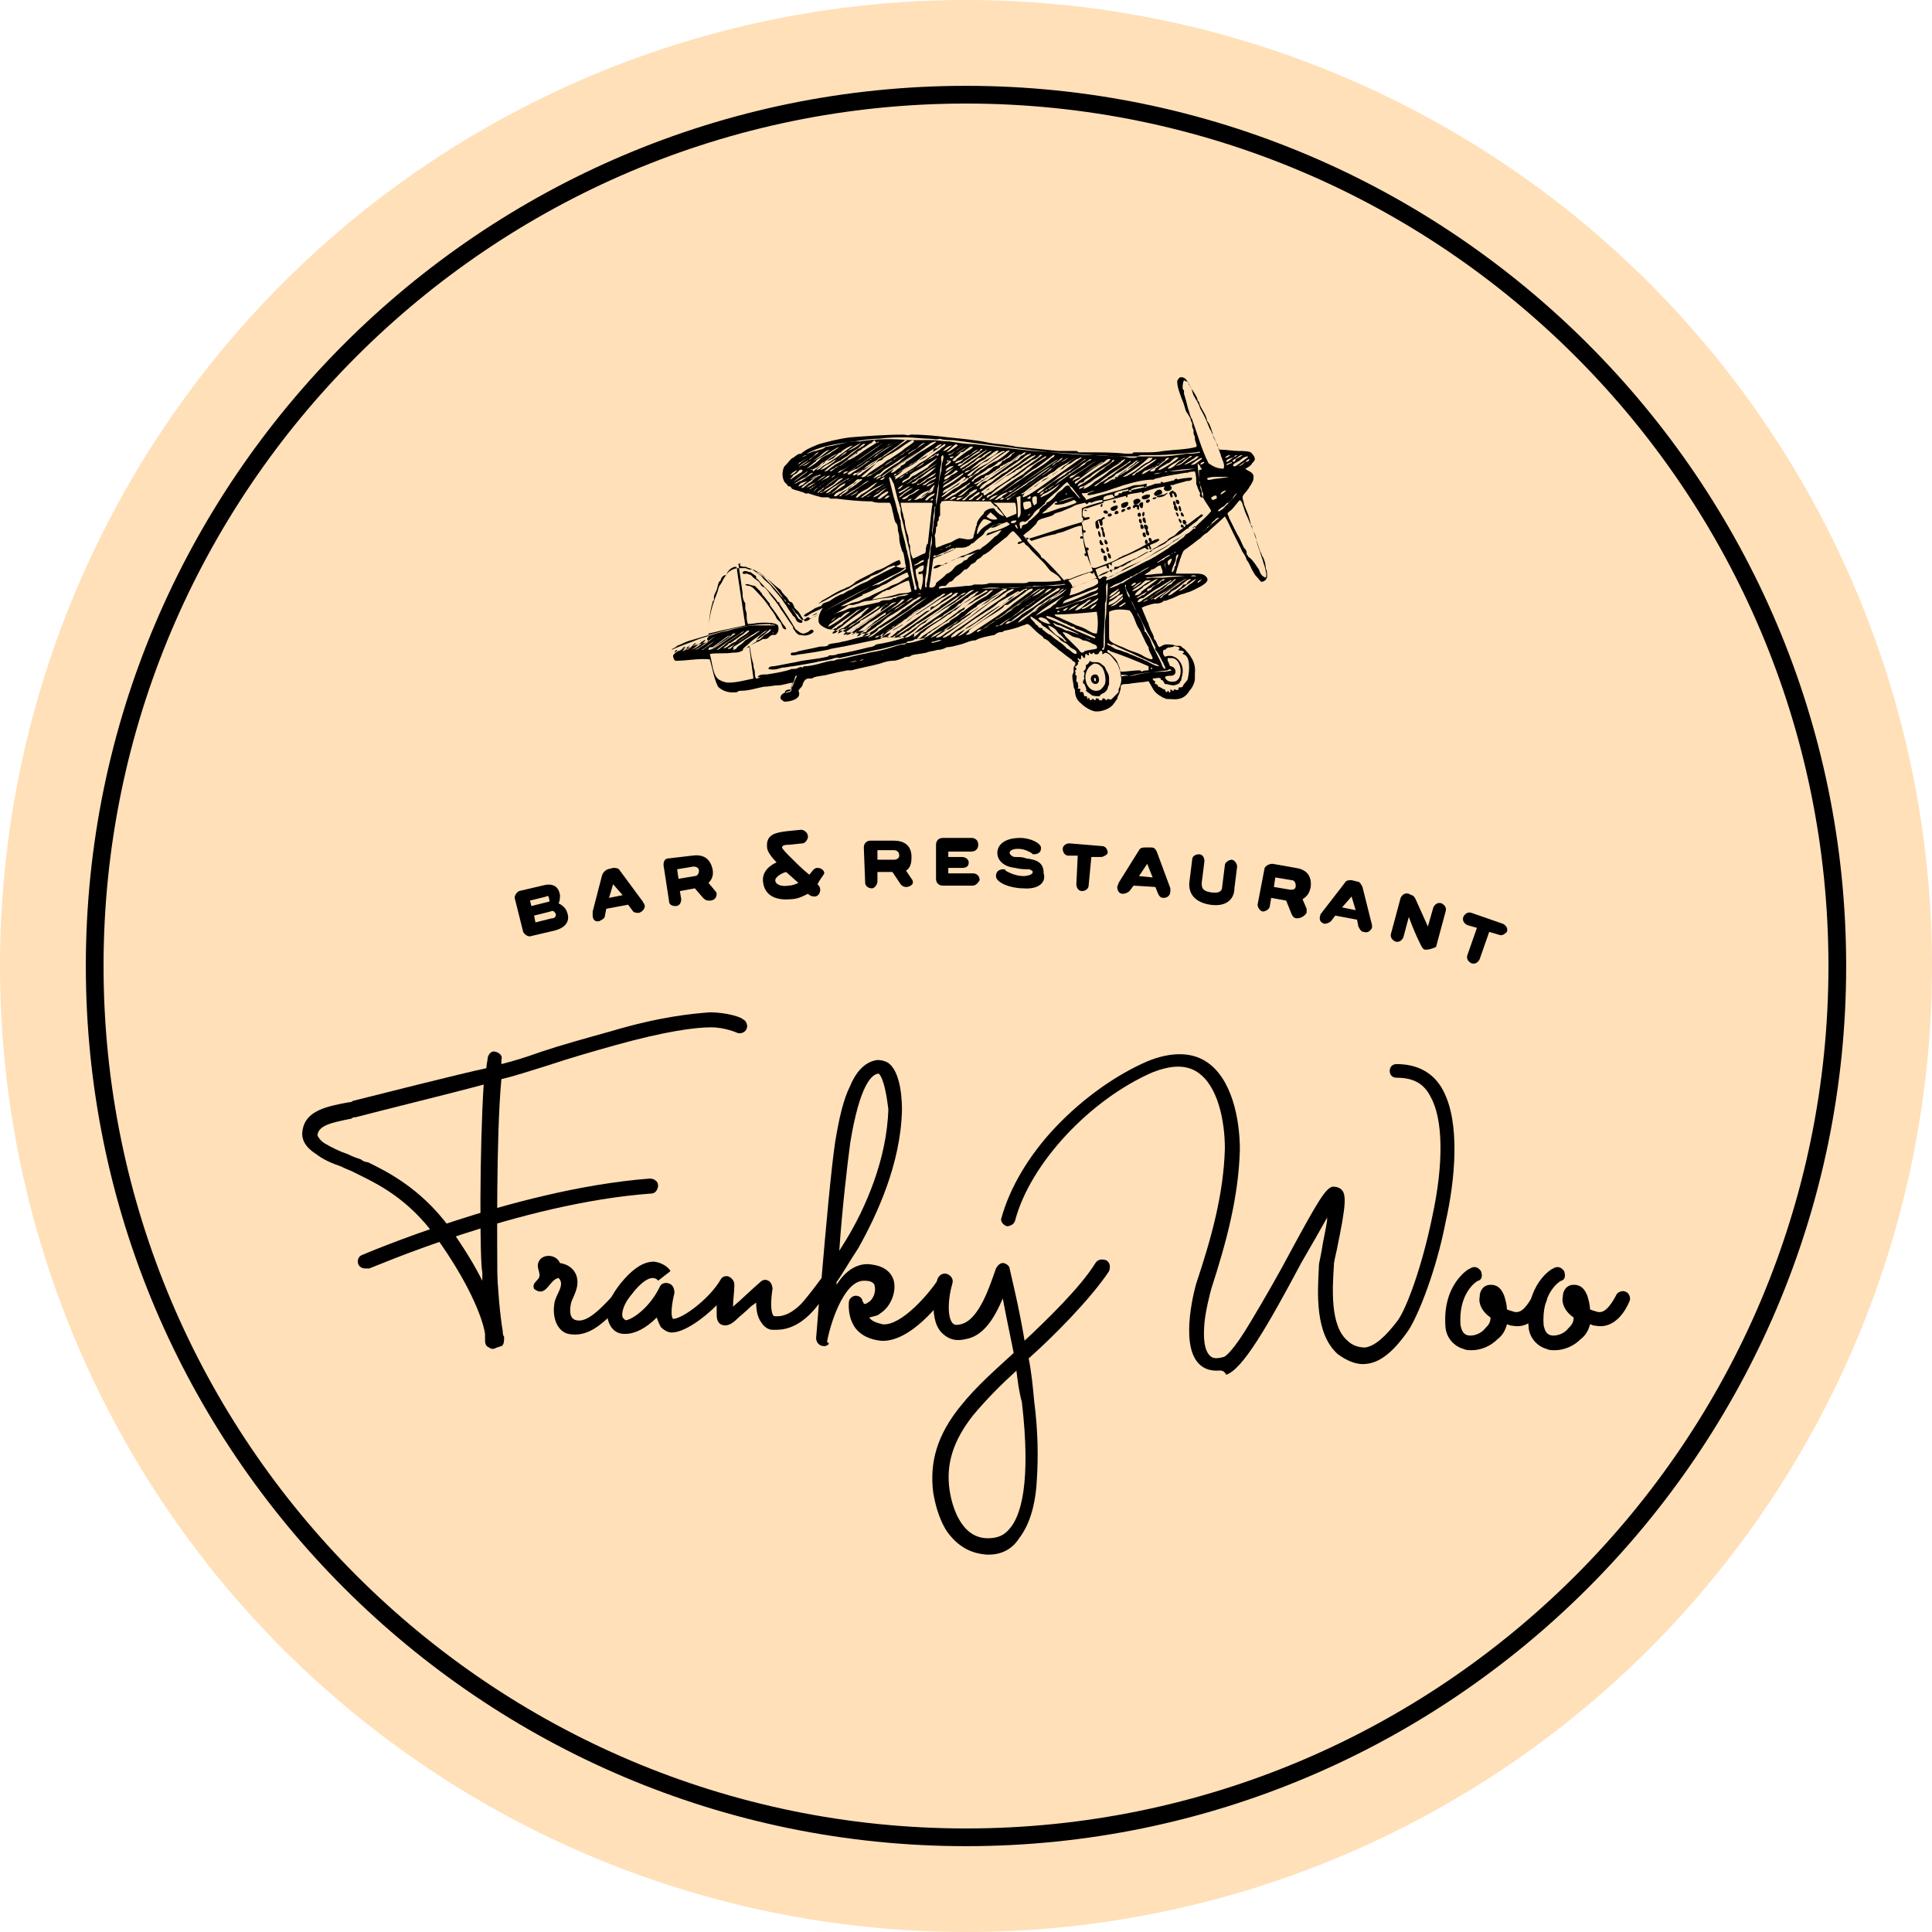 <?xml version="1.0" encoding="utf-8"?>
<!-- Generator: Adobe Illustrator 28.3.0, SVG Export Plug-In . SVG Version: 6.00 Build 0)  -->
<svg version="1.1" id="Слой_1" xmlns="http://www.w3.org/2000/svg" xmlns:xlink="http://www.w3.org/1999/xlink" x="0px" y="0px"
	 viewBox="0 0 141.8 141.8" style="enable-background:new 0 0 141.8 141.8;" xml:space="preserve">
<style type="text/css">
	.st0{fill:#FFFFFF;}
	.st1{fill-rule:evenodd;clip-rule:evenodd;fill:#E04427;}
	.st2{fill:#E04427;}
	.st3{fill-rule:evenodd;clip-rule:evenodd;fill:#000D85;}
	.st4{fill-rule:evenodd;clip-rule:evenodd;}
	.st5{fill:#6A982F;}
	.st6{fill:#FFF0DE;}
	.st7{fill-rule:evenodd;clip-rule:evenodd;fill:#DE6352;}
	.st8{fill-rule:evenodd;clip-rule:evenodd;fill:#6A982F;}
	.st9{fill:#BA4927;}
	.st10{fill:#14194B;}
	.st11{fill:#FFE0B8;}
</style>
<g>
	<circle class="st11" cx="70.9" cy="70.9" r="70.9"/>
	<g>
		<g>
			<g>
				<g>
					<path class="st4" d="M42.3,93.6c0.3,0.9-0.3,1.6-0.4,2.1c-0.1,0.5-0.1,1.1,0.4,1.2c0.8,0.2,1.8-0.9,2.3-1.4
						c0.3-0.3,0.5-0.6,0.8-1c0.2-0.3,0.6-0.9,0.9-0.9c0.1,0,0.4,0.2,0.5,0.3c0.2,0.7-1.2,1.9-1.7,2.4c-0.9,0.8-1.9,1.9-3.4,1.6
						c-0.8-0.2-1.2-1.2-1-2.3c0.1-0.6,0.8-1.3,0.3-1.8c-0.7,0.1-0.9,1.5-1.8,0.8c-0.2-0.5,0.4-0.6,0.4-1c0-0.3-0.2-0.6-0.1-0.9
						c0.2-0.7,1.3-0.7,1.6,0C41.7,92.8,42.1,93.1,42.3,93.6z"/>
					<g>
						<path d="M36.2,99c-0.1,0-0.2,0-0.3-0.1c-0.3-0.1-0.3-0.4-0.3-0.6c0-0.1,0-0.2,0-0.4c-0.2-1.3-1.3-3.9-3.6-7.1
							c-2-2.8-4.3-3.9-5.5-4.5c-0.2-0.1-0.4-0.2-0.6-0.3c-0.2-0.1-0.5-0.2-0.9-0.4c-0.6-0.2-1.3-0.5-1.8-0.9c-0.8-0.5-1.1-1.1-1-1.7
							c0.2-1.5,1.8-1.8,3.4-2.1c0.1,0,0.2,0,0.3-0.1c1.6-0.4,7.9-2,9.8-2.4c0-0.3,0.1-0.6,0.1-0.8c0.1-0.3,0.3-0.5,0.6-0.4
							c0.3,0.1,0.5,0.3,0.4,0.6c0,0.1,0,0.2,0,0.3c0.8-0.2,1.8-0.5,2.9-0.9c1.5-0.5,3.3-1,5.1-1.5c3.7-1.1,6-1.3,7.3-1.4
							c1.3,0,2.4,0.4,2.4,0.5c0.3,0.1,0.4,0.5,0.3,0.7c-0.1,0.3-0.5,0.4-0.7,0.3l0,0c0,0-0.9-0.4-1.9-0.4c-1.2,0-3.4,0.3-7,1.3
							c-1.8,0.5-3.5,1-5,1.5c-1.3,0.4-2.5,0.8-3.4,1c-0.4,4.2-0.3,12.8-0.3,14.1c0,0.9,0.2,3.3,0.4,4.4c0,0.1,0,0.3,0.1,0.4
							c0,0.3,0,0.6-0.2,0.7C36.4,98.9,36.3,99,36.2,99z M35.5,79.6c-2.2,0.6-7.9,2-9.4,2.4c-0.1,0-0.2,0-0.3,0.1
							c-1.5,0.3-2.4,0.5-2.5,1.2c0,0.1,0.2,0.4,0.5,0.6c0.5,0.3,1.1,0.6,1.7,0.8c0.4,0.2,0.7,0.3,1,0.4c0.1,0.1,0.3,0.2,0.5,0.2
							c1.2,0.6,3.8,1.8,6,4.8c1,1.4,1.8,2.7,2.4,3.9c0-0.2,0-0.4,0-0.6C35.2,92.6,35.2,84.2,35.5,79.6z"/>
						<path d="M26.8,93.1c-0.2,0-0.4-0.1-0.5-0.3c-0.1-0.3,0-0.6,0.3-0.7c0,0,2.8-1.2,6.8-2.5c3.7-1.2,9.1-2.7,14.3-3.1
							c0.3,0,0.6,0.2,0.6,0.5c0,0.3-0.2,0.6-0.5,0.6c-9.7,0.7-20.6,5.5-20.7,5.5C27,93.1,26.9,93.1,26.8,93.1z"/>
					</g>
					<path d="M60.5,98.8C60.4,98.8,60.4,98.8,60.5,98.8c-0.4,0-0.6-0.3-0.6-0.6c0-0.1,0.1-1.1,0.2-2.5c-0.3,0.4-0.5,0.6-0.6,0.7
						c-0.3,0.3-1.2,1.2-2.5,1.2c-0.1,0-0.2,0-0.3,0c-0.3,0-0.6-0.2-0.8-0.5c-0.3-0.4-0.4-0.9-0.4-1.5c-0.1,0.1-0.3,0.2-0.4,0.3
						c-0.4,0.4-0.8,0.7-1,0.9c-0.4,0.4-0.8,0.6-1.2,0.4c-0.3-0.2-0.3-0.5-0.3-0.9c0-0.1,0-0.3,0-0.5c-1,1-2.4,2-3.3,2c0,0,0,0,0,0
						c-0.3,0-0.6-0.2-0.8-0.4c-0.1-0.2-0.2-0.4-0.3-0.7c-0.8,0.8-1.6,1.2-2.3,1.2c0,0,0,0-0.1,0c-0.5,0-0.9-0.3-1.1-0.8
						c-0.2-0.5-0.4-1.5,1.1-3.2c0.8-0.9,1.5-1.3,2.2-1.3c0.8,0.1,1.2,0.6,1.2,0.7L48.3,94l0,0c0,0-0.1-0.2-0.4-0.2
						c-0.2,0-0.6,0.1-1.3,0.9c-0.9,1-1,1.7-0.9,2c0.1,0.1,0.2,0.2,0.2,0.2c0,0,0,0,0,0c0.4,0,1.7-0.8,2.5-2.4
						c0.1-0.3,0.4-0.4,0.7-0.3c0.3,0.1,0.4,0.4,0.4,0.7c-0.2,0.8-0.3,1.7-0.1,1.9c0.7,0,2.7-1.5,3.5-2.9c0.1-0.2,0.4-0.3,0.6-0.2
						c0.2,0.1,0.4,0.3,0.4,0.6c0,0.5-0.1,1.1-0.1,1.6c0.6-0.5,1.3-1.2,2-1.8c0.2-0.2,0.4-0.2,0.6-0.1c0.2,0.1,0.3,0.4,0.3,0.6
						c-0.1,0.6-0.2,1.7,0.1,2c0,0,0,0,0.1,0c0.9,0.1,1.7-0.7,1.9-0.9c0.1-0.1,0.7-0.8,1.5-1.9c0.3-3.5,0.7-8,1-10
						c0.3-1.8,0.6-3.1,1.1-4.1c0.5-1.2,1.2-1.8,2-1.9c0.3,0,0.7,0.1,0.9,0.3c0.9,0.8,0.9,3,0.9,3.4c-0.1,3.9-1.8,7.6-3.2,10.1
						c-0.6,0.9-1.1,1.8-1.6,2.5c0,0.1,0,0.1,0,0.2c0.8-1.3,1.8-1.6,2.5-1.5c0.9,0.1,1.5,0.5,1.7,1.2c0.2,0.8-0.2,1.9-1,2.4
						c-0.2,0.2-0.5,0.2-0.8,0.3c0,0,0,0,0,0c0.2,0.3,0.6,0.4,1,0.5c1.4,0.1,3.4-2.3,4-3.2c0.2-0.3,0.5-0.3,0.8-0.1
						c0.3,0.2,0.3,0.5,0.1,0.8c0,0-0.7,1-1.6,1.9c-1.3,1.3-2.5,1.9-3.5,1.8c-0.8-0.1-1.4-0.4-1.8-0.9c-0.6-0.8-0.5-1.8-0.5-1.9
						c0-0.3,0.3-0.5,0.5-0.5c0,0,0,0,0,0c0.3,0,0.5,0.2,0.5,0.4c0,0,0.1,0.1,0.1,0.2c0.1,0,0.2,0,0.3-0.1c0.4-0.2,0.6-0.8,0.5-1.2
						c0-0.1-0.1-0.4-0.7-0.4c0,0,0,0-0.1,0c-1.5,0-2.5,3.3-2.7,4.5C61,98.6,60.7,98.8,60.5,98.8z M64.5,78.8
						C64.5,78.8,64.5,78.8,64.5,78.8c-0.5,0-1.4,0.8-2.1,5.1c-0.2,1.5-0.6,4.9-0.8,7.9c0.2-0.3,0.3-0.5,0.5-0.8
						c1.4-2.3,3-5.9,3.1-9.6C65.1,80.6,64.9,79.2,64.5,78.8C64.5,78.8,64.5,78.8,64.5,78.8z"/>
					<path d="M72.6,114.1c-0.1,0-0.1,0-0.2,0c-1.2-0.1-2.1-0.6-2.9-1.7c-0.7-1.1-0.9-2.3-1-2.8c-0.3-2.3,0.3-4.3,2-6.4
						c1.2-1.5,2.6-2.7,3.9-3.9c-0.3-1.5-0.6-2.9-0.8-4c-0.6,1.4-1.4,2.8-2.8,3c-0.9,0.2-1.4-0.2-1.7-0.5c-1.1-1.2-0.3-3.8-0.3-3.9
						c0.1-0.3,0.4-0.5,0.7-0.4c0.3,0.1,0.5,0.4,0.4,0.7c-0.3,1-0.4,2.4,0,2.9c0.1,0.1,0.2,0.2,0.6,0.1c1.4-0.3,2.2-3,2.6-4.1
						c0.1-0.2,0.3-0.4,0.5-0.4c0.2,0,0.5,0.2,0.5,0.4c0.2,0.9,0.7,2.9,1.1,5.3c1.5-1.4,4.1-3.9,5.2-5.7c0.2-0.3,0.5-0.3,0.8-0.2
						c0.3,0.2,0.3,0.5,0.2,0.8c-1.4,2.1-4.2,4.9-5.9,6.4c0.2,1,0.3,2,0.4,3.1c0.3,2.3,0.3,4.2,0.2,5.8c-0.1,2-0.6,3.4-1.3,4.3
						C74.3,113.7,73.5,114.1,72.6,114.1z M74.6,100.6c-1.1,1-2.2,2.1-3.2,3.3c-1.4,1.8-2,3.5-1.7,5.5c0.2,1.3,0.9,3.5,2.8,3.5
						c0.7,0,1.2-0.2,1.6-0.7c0.8-0.9,1.6-3.3,0.9-9.3C74.8,102.2,74.7,101.4,74.6,100.6z"/>
					<path d="M89.3,100.6c-0.6,0-1-0.2-1.3-0.5c-1.5-1.5-0.2-5.9-0.2-5.9c1.1-3.3,2-6.5,2.1-9.9c0-2-0.5-4.6-2-5.6
						c-0.9-0.6-2-0.5-3.3,0c-4.6,2-9,6.7-10.1,10.9c-0.1,0.3-0.4,0.4-0.6,0.4c-0.3-0.1-0.5-0.4-0.4-0.6c0.6-2.2,2-4.6,4-6.7
						c2-2.1,4.4-3.8,6.7-4.8c1.7-0.7,3.2-0.7,4.3,0c1.9,1.2,2.5,4.2,2.5,6.5c-0.1,3.5-1,6.8-2.1,10.2c-0.1,0.4-0.4,1.5-0.5,2.5
						c-0.1,1.2,0,2,0.4,2.4c0.1,0.1,0.3,0.3,1,0.1c0.1,0,0.7-0.4,2-2.6c0.9-1.5,2-3.4,2.9-5.1c2-3.7,2.6-4.7,3.1-4.8
						c0.2,0,0.3,0,0.5,0.1c0.6,0.3,0.5,1.2-0.2,4.6c-0.1,0.4-0.2,0.9-0.2,1l0,0.1c-0.1,1.6-0.3,4.4,1,5.5c0.4,0.4,0.9,0.5,1.3,0.5
						c0.7-0.1,1.5-0.8,2.4-2c0.7-1,1.8-4.1,2.5-7.5c0.9-4.1,0.8-7.3-0.1-8.9c-0.5-1-1.3-1.4-2.5-1.4c-0.3,0-0.5-0.2-0.5-0.5
						c0-0.3,0.2-0.5,0.5-0.5c1.5,0,2.7,0.6,3.4,1.9c1.3,2.4,0.9,6.6,0.2,9.7c-0.7,3.6-2,6.8-2.7,7.9c-1.1,1.6-2.1,2.4-3.1,2.5
						c-0.7,0.1-1.4-0.2-2.1-0.7c-1.7-1.5-1.5-4.5-1.4-6.4l0-0.1c0-0.2,0.1-0.5,0.2-1.1c0.1-0.7,0.3-1.5,0.4-2.2c0-0.2,0-0.3,0.1-0.4
						c-0.5,0.9-1.3,2.3-2,3.5c-2.5,4.7-4.3,7.8-5.5,8.2C89.8,100.5,89.5,100.6,89.3,100.6z"/>
					<path d="M108,99.1c-0.2,0-0.4,0-0.6-0.1c-0.7-0.2-1.2-0.8-1.3-1.5c0,0,0,0,0,0c-0.3-3.2,1.7-4.4,1.8-4.4
						c0.3-0.2,0.6-0.1,0.8,0.2c0.1,0.3,0.1,0.6-0.2,0.7c-0.1,0-1.5,0.9-1.3,3.3c0.1,0.4,0.2,0.6,0.5,0.7c0.4,0.1,1-0.1,1.3-0.5
						c0.2-0.2,0.4-0.4,0.4-0.8c-0.6-0.4-0.9-1-0.8-1.5c0-0.5,0.3-0.9,0.8-0.9c0.2,0,0.7,0,1,0.8c0.1,0.3,0.2,0.7,0.2,1
						c0.2,0.1,0.3,0.1,0.6,0.2c0.2,0,0.6,0.1,1.3-1.2c0.1-0.3,0.5-0.4,0.7-0.3c0.3,0.1,0.4,0.5,0.3,0.7c-0.2,0.5-1,2.1-2.5,1.8
						c-0.2,0-0.3-0.1-0.4-0.1c-0.1,0.4-0.3,0.8-0.7,1.1C109.4,98.8,108.7,99.1,108,99.1z"/>
					<path d="M114.1,99.1c-0.2,0-0.4,0-0.6-0.1c-0.7-0.2-1.2-0.8-1.3-1.5c0,0,0,0,0,0c-0.3-3.2,1.7-4.4,1.8-4.4
						c0.3-0.2,0.6-0.1,0.8,0.2c0.1,0.3,0.1,0.6-0.2,0.7c-0.1,0-1.5,0.9-1.3,3.3c0.1,0.4,0.2,0.6,0.5,0.7c0.4,0.1,1-0.1,1.3-0.5
						c0.2-0.2,0.4-0.4,0.4-0.8c-0.6-0.4-0.9-1-0.8-1.5c0-0.5,0.3-0.9,0.8-0.9c0.2,0,0.7,0,1,0.8c0.1,0.3,0.2,0.7,0.2,1
						c0.2,0.1,0.3,0.1,0.6,0.2c0.2,0,0.6,0.1,1.3-1.2c0.1-0.3,0.5-0.4,0.7-0.3c0.3,0.1,0.4,0.5,0.3,0.7c-0.2,0.5-1,2.1-2.5,1.8
						c-0.2,0-0.3-0.1-0.4-0.1c-0.1,0.4-0.3,0.8-0.7,1.1C115.5,98.8,114.8,99.1,114.1,99.1z"/>
				</g>
				<g>
					<path class="st4" d="M79.8,36.3c0.1,0.1,0.3,0,0.4,0c0.4-0.1,0.9-0.2,1.4-0.4c0.3-0.1,0.6-0.2,0.9-0.3c0.7-0.2,1.4-0.4,2.2-0.4
						c0-0.1,0.4-0.1,0.6-0.2c0.5-0.1,1.1-0.2,1.7-0.3c0.1,0,0.3,0,0.3-0.1c-0.1-0.1-0.1,0-0.2,0c-0.1,0-0.2,0-0.3,0
						c-0.5,0.1-1.2,0.2-1.8,0.3c-0.5,0.1-1,0.1-1.5,0.2c-0.1,0-0.3,0.1-0.4,0.1c-0.3,0.1-0.6,0.1-0.9,0.2c-0.6,0.1-1.2,0.4-1.7,0.5
						C80.3,36.1,79.9,36.1,79.8,36.3z"/>
					<path class="st4" d="M86.2,35.2c0,0.1,0.1,0.1,0.2,0.1c0,0,0,0,0,0C86.5,35.1,86.3,35.1,86.2,35.2z"/>
					<path class="st4" d="M85.2,35.4c0,0.1,0.1,0.1,0.2,0.1C85.4,35.4,85.2,35.3,85.2,35.4z"/>
					<path class="st4" d="M84.8,36.4c0.2,0,0.4-0.1,0.5-0.2c0-0.3-0.2-0.3-0.4-0.2c0,0-0.2,0.2-0.2,0.2
						C84.7,36.3,84.7,36.3,84.8,36.4z"/>
					<path class="st4" d="M86.1,36c-0.1,0-0.2,0.1-0.3,0.2c0.1,0.1,0.1,0.4,0.2,0.3c0.2,0-0.1-0.3,0.1-0.3c0.1,0.1,0.1,0.3,0.2,0.3
						c0.1,0,0.1-0.2,0-0.3C86.3,36.1,86.1,36.1,86.1,36z"/>
					<path class="st4" d="M84.2,36.3c-0.1,0-0.4,0.1-0.4,0.2c0,0.3,0.6,0.1,0.6-0.1C84.4,36.3,84.4,36.3,84.2,36.3z"/>
					<path class="st4" d="M85.4,36.3C85.4,36.3,85.4,36.3,85.4,36.3c-0.2,0-0.3,0.1-0.5,0.1c0,0,0,0.1,0.1,0.1
						c0.3,0,0.5-0.1,0.7-0.3C85.7,36.1,85.5,36.3,85.4,36.3z"/>
					<path class="st4" d="M81.7,36.8c0,0.2,0.2,0.1,0.2,0C81.9,36.7,81.7,36.7,81.7,36.8z"/>
					<path class="st4" d="M83.5,36.6c-0.1,0-0.4,0.1-0.3,0.3c0,0.3,0.6,0,0.5-0.2C83.6,36.6,83.5,36.6,83.5,36.6z"/>
					<path class="st4" d="M84.6,36.6c0,0.1,0.3,0,0.3-0.1C84.8,36.5,84.6,36.5,84.6,36.6z"/>
					<path class="st4" d="M80.8,37.2c0.1,0,0.1,0,0.1-0.1C81,36.9,80.7,37,80.8,37.2z"/>
					<path class="st4" d="M82.3,37c-0.1,0.5,0.5,0.2,0.5,0C82.9,36.7,82.4,36.9,82.3,37z"/>
					<path class="st4" d="M84.4,36.7c-0.1-0.1-0.3,0-0.3,0.1C84.1,37,84.4,36.9,84.4,36.7z"/>
					<path class="st4" d="M83.6,37c0,0.1,0.1,0.3,0.2,0.3c0.1,0,0.1-0.3,0.1-0.4C83.8,36.8,83.7,36.9,83.6,37z"/>
					<path class="st4" d="M79.6,37.4c0,0.1,0,0.1,0.1,0.1c0,0,0,0,0.1,0C79.7,37.4,79.6,37.4,79.6,37.4z"/>
					<path class="st4" d="M81.5,37.3c0,0.4,0.7,0.1,0.5-0.2C81.8,37.1,81.6,37.2,81.5,37.3z"/>
					<path class="st4" d="M83.2,37.3c0.1,0,0.1-0.1,0.2-0.1c0.1,0,0,0.1,0.1,0.2c0,0,0.1,0,0.1,0c0-0.1,0-0.2,0-0.3
						C83.4,36.9,83,37.1,83.2,37.3z"/>
					<path class="st4" d="M86.3,36.7c0,0.1,0,0.3,0.2,0.3C86.6,37,86.6,36.6,86.3,36.7z"/>
					<path class="st4" d="M82.7,37.3c0,0.2,0.3,0.1,0.3,0C83,37.1,82.8,37.2,82.7,37.3z"/>
					<path class="st4" d="M86.1,36.8c0,0.1,0,0.3,0.1,0.3c-0.1,0.1,0,0.4,0.2,0.4c0.1-0.1,0-0.3-0.1-0.4
						C86.3,37,86.3,36.7,86.1,36.8z"/>
					<path class="st4" d="M81.3,37.7c0.1-0.3-0.4-0.3-0.3-0.1C81,37.7,81.2,37.7,81.3,37.7z"/>
					<path class="st4" d="M82.3,37.5c0,0.2,0.3,0,0.3-0.1C82.5,37.3,82.3,37.4,82.3,37.5z"/>
					<path class="st4" d="M81.8,37.7c0.1,0.1,0.3,0,0.3-0.1C82,37.4,81.8,37.5,81.8,37.7z"/>
					<path class="st4" d="M81.3,37.8c0,0.2,0.3,0.1,0.3,0C81.6,37.6,81.3,37.7,81.3,37.8z"/>
					<path class="st4" d="M86.5,37.2c0,0.2,0.1,0.4,0.2,0.3C86.7,37.3,86.6,37,86.5,37.2z"/>
					<path class="st4" d="M80.6,38.2c0.1,0,0.1,0.3,0.2,0.4c0.2,0,0.1-0.3,0.1-0.4c0-0.1,0.2-0.1,0.2-0.2c-0.1-0.1-0.2,0-0.3,0.1
						c-0.2,0-0.3,0.1-0.4,0.2c0,0.2,0,0.6,0.2,0.5C80.8,38.7,80.5,38.3,80.6,38.2z"/>
					<path class="st4" d="M84,37.6c-0.2-0.1-0.2,0.3-0.1,0.3C84,37.9,84,37.7,84,37.6z"/>
					<path class="st4" d="M83.5,37.7c0,0.1,0,0.3,0.2,0.2C83.8,37.8,83.7,37.5,83.5,37.7z"/>
					<path class="st4" d="M86.7,37.6c-0.1,0.1,0,0.3,0.1,0.3c0,0,0,0,0.1,0C86.9,37.8,86.8,37.6,86.7,37.6z"/>
					<path class="st4" d="M86.4,37.9c0.1,0,0.1,0,0.1-0.1c0-0.1-0.2-0.3-0.2-0.1C86.4,37.8,86.4,37.9,86.4,37.9z"/>
					<path class="st4" d="M83.8,38.4c0-0.1,0-0.3-0.1-0.3C83.5,38,83.6,38.5,83.8,38.4z"/>
					<path class="st4" d="M83.9,38c-0.1,0.1,0,0.4,0.2,0.4C84.1,38.3,84.1,37.9,83.9,38z"/>
					<path class="st4" d="M54.5,42c0,0.2,0.2,0.1,0.3,0.1c0.1,0,0.2,0.1,0.3,0.1c0.1,0.1,0.1,0.1,0.2,0.2c0.1,0.1,0.3,0.2,0.4,0.3
						c0.1,0.1,0.1,0.2,0.2,0.3c0,0,0.1,0.1,0.2,0.1c0.1,0.1,0.3,0.3,0.4,0.5c0.3,0.4,0.6,0.7,0.8,1.1c0.3,0.4,0.6,0.9,0.9,1.3
						c0,0.2,0.1,0.2,0.2,0.4c0.1,0.1,0.2,0.2,0.3,0.2c0.1,0,0.4,0.1,0.6,0c0.1,0,0.5-0.2,0.4-0.3c-0.1-0.2-0.3,0-0.4,0.1
						c-0.1,0-0.2,0.1-0.3,0.1c-0.3,0-0.4-0.2-0.6-0.3c-0.4-0.7-0.8-1.3-1.2-1.9c0-0.1,0,0,0-0.1c0,0-0.1,0-0.1,0
						c-0.4-0.6-1-1.1-1.5-1.7c0,0-0.1,0-0.1-0.1c0,0,0-0.1,0-0.1c-0.1-0.1-0.3-0.2-0.4-0.3C54.9,42,54.7,41.8,54.5,42z"/>
					<path class="st4" d="M80.8,38.7c0,0.1,0.1,0.3,0.1,0.3c0,0.1,0,0.5,0.2,0.4c0-0.1,0-0.3-0.1-0.4C81,38.9,81,38.6,80.8,38.7z"/>
					<path class="st4" d="M86.7,38.4c0.1-0.2-0.2-0.4-0.2-0.3C86.5,38.2,86.6,38.4,86.7,38.4z"/>
					<path class="st4" d="M86.8,38.2c0,0.1,0,0.3,0.2,0.3c0,0,0-0.1,0.1-0.1C87,38.2,87,38.1,86.8,38.2z"/>
					<path class="st4" d="M83.7,38.5c0,0.2,0,0.4,0.2,0.3C84,38.8,83.9,38.4,83.7,38.5z"/>
					<path class="st4" d="M84,38.5c-0.1,0.1,0,0.3,0.1,0.4c0,0.2,0,0.4,0.2,0.4c0.1-0.1,0-0.3-0.1-0.4C84.3,38.8,84.3,38.5,84,38.5z
						"/>
					<path class="st4" d="M80.6,39c0,0.1,0,0.3,0.1,0.4c0.1,0,0.1,0,0.1,0C80.8,39.2,80.7,38.9,80.6,39z"/>
					<path class="st4" d="M68.5,41.7c0.3,0.1,0.6-0.3,0.9-0.3c0.2-0.1,0.5-0.3,0.8-0.4c0.1,0,0.2-0.1,0.3-0.1c0,0,0.1,0,0.2,0
						c0.1-0.1,0.3-0.2,0.5-0.2c0.2-0.1,0.4-0.1,0.5-0.2c0.1,0,0.2-0.1,0.2-0.2c0,0,0,0,0,0c-0.5,0.1-0.8,0.4-1.3,0.5
						c-0.2,0.1-0.4,0.2-0.6,0.3c-0.2,0.1-0.3,0.1-0.4,0.2c-0.2,0-0.3,0.1-0.4,0.2C68.9,41.4,68.6,41.5,68.5,41.7z"/>
					<path class="st4" d="M87,38.5c0,0.1,0,0.3,0.2,0.3C87.3,38.7,87.1,38.4,87,38.5z"/>
					<path class="st4" d="M86.7,38.5c-0.1,0.1,0,0.3,0.2,0.2c0,0,0,0,0,0C86.9,38.6,86.8,38.5,86.7,38.5z"/>
					<path class="st4" d="M88.4,38.5c-0.1,0-0.3,0.2-0.3,0.3C88.2,38.8,88.3,38.7,88.4,38.5z"/>
					<path class="st4" d="M84.1,39.4c0-0.1,0-0.4-0.2-0.3C83.8,39.2,83.9,39.5,84.1,39.4z"/>
					<path class="st4" d="M54.7,42.9c0.1,0.1,0.2,0.1,0.3,0.1c0.3,0.1,0.4,0.3,0.7,0.6c0.3,0.3,0.6,0.7,0.8,1
						c0.2,0.3,0.4,0.5,0.5,0.8c0.1,0.1,0.2,0.2,0.3,0.3c0.1,0.2,0.1,0.5,0.4,0.5c0-0.2-0.2-0.3-0.3-0.5c-0.3-0.5-0.6-0.9-0.9-1.3
						c0,0,0-0.1,0-0.1c-0.2-0.2-0.3-0.4-0.5-0.6c-0.1-0.1-0.1-0.2-0.1-0.2c0,0-0.1,0-0.1-0.1c-0.1-0.1-0.1-0.1-0.2-0.2
						c-0.1-0.1-0.1-0.1-0.2-0.2C55.2,43,54.8,42.8,54.7,42.9z"/>
					<path class="st4" d="M80.7,39.7c0,0.1,0,0.2,0.1,0.3c0.1,0,0.1,0,0.2,0C80.9,39.8,80.8,39.5,80.7,39.7z"/>
					<path class="st4" d="M81.1,39.6c-0.1,0.1,0,0.5,0.2,0.3C81.3,39.8,81.2,39.6,81.1,39.6z"/>
					<path class="st4" d="M84.3,39.5c0,0.1,0,0.3,0.2,0.3C84.6,39.7,84.5,39.4,84.3,39.5z"/>
					<path class="st4" d="M84.1,39.6c-0.1,0.1-0.1,0.4,0.1,0.3C84.3,39.8,84.2,39.6,84.1,39.6z"/>
					<path class="st4" d="M81.2,40.2c0,0.1,0,0.3,0.1,0.3C81.5,40.5,81.3,40,81.2,40.2z"/>
					<path class="st4" d="M80.8,40.3c0,0.2,0.1,0.3,0.2,0.3c0.1,0,0.1,0,0.1-0.1C81,40.4,80.9,40.1,80.8,40.3z"/>
					<path class="st4" d="M81.3,40.6c0,0.1,0,0.4,0.2,0.4C81.6,40.9,81.5,40.6,81.3,40.6z"/>
					<path class="st4" d="M81,40.8c0,0.2,0,0.4,0.2,0.4c0,0,0,0,0,0C81.3,40.9,81.2,40.7,81,40.8z"/>
					<path class="st4" d="M80,48.5c0.1,0.1,0.2,0.1,0.3,0.1c0.3,0,0.4,0,0.6,0.2c0.2,0.1,0.2,0.2,0.3,0.4c0.1,0.2,0.2,0.3,0.2,0.6
						c0,0.1,0,0.3,0,0.4c0,0.1-0.1,0.2-0.1,0.3c0,0.1-0.1,0.2-0.2,0.3c-0.1,0.1-0.3,0.1-0.4,0.3c-0.2,0-0.5,0-0.6-0.1
						c-0.1-0.1-0.3-0.2-0.4-0.3c0-0.1,0.1-0.1,0.1-0.1c0,0-0.1,0-0.1-0.1c0-0.1-0.1-0.2-0.1-0.3c-0.2,0-0.1-0.3,0-0.4
						c-0.1-0.1,0-0.3,0-0.4c0-0.1-0.1-0.1-0.1-0.1c0.1-0.1,0.2-0.2,0.2-0.3c0-0.1,0-0.1,0-0.2C79.8,48.8,79.9,48.7,80,48.5
						C79.9,48.5,79.9,48.5,80,48.5z M79.9,49c-0.2,0.3-0.3,0.6-0.2,1c0.1,0.5,0.6,0.9,1.1,0.6c0.1-0.1,0.2-0.2,0.3-0.4
						c0.1-0.3,0-0.9-0.2-1.2c-0.2-0.2-0.3-0.3-0.6-0.3C80.1,48.8,80,48.9,79.9,49z"/>
					<path class="st4" d="M80.4,50.2c-0.4,0-0.5-0.7,0-0.7C80.7,49.5,80.8,50.2,80.4,50.2z M80.3,49.8c0,0.1,0,0.2,0.1,0.2
						C80.5,50,80.4,49.6,80.3,49.8z"/>
					<path class="st4" d="M87.7,32.2c0,0,0-0.1,0-0.1c0-0.1-0.1-0.2-0.1-0.3c0-0.1,0-0.1,0-0.2c0-0.1-0.1-0.2-0.1-0.3
						c0-0.1,0-0.1,0-0.2c0-0.1-0.1-0.2-0.1-0.2c0-0.1,0-0.2-0.1-0.3c0-0.1-0.1-0.1-0.1-0.2C87,30.2,87,30,86.9,29.7
						c-0.1-0.3-0.2-0.5-0.3-0.8c-0.1-0.3-0.2-0.6-0.2-0.9c0-0.1,0.1-0.2,0.1-0.2c0.1-0.2,0.4-0.1,0.5,0c0.2,0.2,0.3,0.5,0.5,0.8
						c0.2,0.3,0.4,0.6,0.4,0.8c0,0,0.1,0.1,0.1,0.1c0.1,0.5,0.5,0.8,0.6,1.4c0.2,0.2,0.3,0.6,0.4,0.9c0,0.3,0.2,0.5,0.3,0.7
						c0,0.2,0.1,0.3,0.2,0.5c0.5,0,1,0.1,1.4,0.1c0.3,0,0.7,0,0.9,0.1c0.1,0.1,0.3,0.3,0.3,0.5c0,0.1-0.1,0.2-0.2,0.3
						c-0.1,0.2-0.3,0.3-0.5,0.4c0.2,0.2,0.5,0.2,0.6,0.5c0,0.1,0,0.1,0,0.2c0,0.2-0.1,0.3-0.2,0.5c-0.1,0.1-0.1,0.2-0.2,0.3
						c-0.1,0.2-0.4,0.4-0.4,0.6c0,0.2,0.1,0.3,0.1,0.5c0.2,0.5,0.4,0.9,0.5,1.5c0,0.1,0.1,0.1,0.1,0.1c0,0,0,0.1,0,0.1
						c0.2,0.6,0.4,1.2,0.6,1.8c0.1,0.1,0.1,0.3,0.2,0.4c0.1,0.2,0.2,0.5,0.2,0.8c0.1,0.2,0.1,0.4,0.1,0.6c0,0.2-0.2,0.4-0.4,0.4
						c-0.1,0-0.2-0.2-0.3-0.3c-0.1-0.1-0.2-0.2-0.3-0.4c-0.2-0.3-0.3-0.7-0.5-0.9c-0.1-0.4-0.3-0.5-0.4-0.8
						c-0.1-0.2-0.2-0.4-0.3-0.6c-0.1-0.2-0.2-0.4-0.3-0.6c-0.2-0.4-0.4-0.9-0.6-1.2c-0.4,0.4-0.9,0.8-1.3,1.2
						c-0.2,0.1-0.3,0.2-0.5,0.4c-0.3,0.2-0.5,0.4-0.8,0.6c-0.1,0.1-0.3,0.2-0.4,0.3c-0.1,0.1-0.1,0.2-0.2,0.4c0,0.1-0.1,0.2-0.1,0.3
						c-0.1,0.3-0.2,0.6-0.3,1c0.2,0,0.4,0,0.5,0c0.1,0,0.2,0,0.3,0c0.2,0,0.4,0,0.6,0c0.3,0,0.6,0,0.8,0.2c0.3,0.3,0,0.5-0.3,0.7
						c-0.4,0.2-0.7,0.4-1.1,0.5c-0.2,0.1-0.4,0.1-0.6,0.2c-0.2,0.1-0.4,0.2-0.7,0.3c-0.2,0.1-0.3,0.1-0.4,0.1c0,0-0.1,0.1-0.1,0.1
						c-0.2,0.1-0.4,0.1-0.6,0.1c-0.4,0.1-0.7,0.2-0.9,0.3c0.1,0.3,0.3,0.7,0.4,1c0.1,0.1,0.1,0.3,0.2,0.5c0.1,0.3,0.3,0.5,0.3,0.8
						c0.2,0.1,0.2,0.5,0.4,0.6c0.2-0.1,0.3-0.2,0.5-0.2c0.3,0,0.5,0,0.7,0.1c0.1,0,0.2,0,0.3,0c0.1,0,0.2,0.2,0.3,0.2
						c0.4,0.4,0.9,1,0.8,1.8c0,0.1,0,0.3,0,0.4c0,0.3-0.2,0.7-0.4,0.9c-0.1,0.2-0.3,0.4-0.5,0.5c-0.4,0.2-0.8,0.1-1.2,0.1
						c-0.2-0.1-0.3-0.1-0.4-0.2c-0.2-0.1-0.3-0.2-0.4-0.3c-0.2-0.2-0.3-0.5-0.5-0.8c-0.5,0.1-1,0.1-1.5,0.2c-0.1,0-0.5,0-0.5,0.1
						c-0.1,0.1,0,0.3-0.1,0.4c0,0.2-0.2,0.4-0.2,0.6c-0.1,0.1-0.2,0.3-0.3,0.4c-0.2,0.3-0.9,0.6-1.4,0.5c-0.4-0.1-0.8-0.4-1.1-0.7
						c0,0,0,0,0,0c-0.2-0.2-0.3-0.5-0.3-0.8c0-0.1-0.1-0.2-0.1-0.3c0-0.2-0.1-0.5-0.1-0.8c0-0.1,0.1-0.2,0.1-0.3c0-0.1,0-0.2,0-0.3
						c0-0.1,0.2-0.2,0.1-0.4c-0.1,0-0.1-0.1-0.2-0.1c0-0.1-0.1-0.1-0.2-0.2c-0.3-0.2-0.5-0.4-0.8-0.6c-0.2-0.2-0.4-0.3-0.6-0.5
						c-0.1-0.1-0.1-0.1-0.2-0.2c-0.1,0-0.1-0.1-0.2-0.1c-0.1,0-0.1-0.1-0.2-0.2c-0.3-0.2-0.5-0.4-0.7-0.6c-0.1-0.1-0.3-0.3-0.4-0.3
						c-0.1,0-0.2,0.1-0.3,0.1c-0.5,0.2-0.9,0.3-1.4,0.4c-0.1,0.1-0.2,0.1-0.3,0.1c-0.1,0-0.3,0.1-0.4,0.2c-0.5,0.1-1.1,0.2-1.4,0.4
						c-0.4,0-0.7,0.2-1.1,0.3c-0.4,0.1-0.7,0.2-1,0.2c-0.2,0.1-0.4,0.2-0.7,0.2c-0.3,0.1-0.6,0.1-0.8,0.2c-0.4,0.1-0.8,0.1-1.1,0.2
						c0,0-0.1,0.1-0.2,0.1c-0.1,0-0.3,0-0.4,0.1c-0.3,0.1-0.5,0.2-0.8,0.2c-0.3,0-0.6,0.1-0.9,0.2c-0.7,0.2-1.4,0.3-2.1,0.5
						c-0.1,0-0.2,0-0.3,0c-0.5,0.1-1,0.2-1.4,0.3c-0.3,0.1-0.7,0.1-1,0.2c-0.1,0-0.1,0.1-0.3,0.1c-0.2,0-0.3,0-0.4,0.1
						c-0.1,0.1-0.2,0.3-0.2,0.4c-0.1,0.2-0.2,0.2-0.3,0.4c0.3,0.6-0.6,0.8-1,0.8c-0.1,0-0.3-0.2-0.3-0.2c-0.1-0.4,0.4-0.5,0.7-0.6
						c0.1-0.2,0.2-0.4,0.3-0.6c-0.4,0-0.8,0.2-1.2,0.2c-0.3,0-0.6,0.1-1,0.1c-0.6,0.1-1.1,0.3-1.7,0.3c-0.1,0-0.2,0-0.3,0.1
						c-0.6,0.1-1.1-0.1-1.4-0.4c-0.3-0.6-0.4-1.3-0.6-2c-0.7-0.1-1.7,0.1-2.5,0.1c-0.1,0-0.2-0.2-0.2-0.4c0.3-0.4,0.8-0.5,1.3-0.6
						c0.2-0.1,0.4-0.2,0.6-0.2c0.2-0.1,0.5-0.1,0.7-0.2c0-0.1-0.1-0.1-0.1-0.2c0-0.1,0.1-0.1,0.1-0.2c0-0.5,0-0.9,0.1-1.4
						c0.1-0.6,0.3-1.2,0.5-1.7c0.1-0.2,0.1-0.4,0.2-0.6c0.1-0.1,0.2-0.3,0.3-0.5c0.2-0.3,0.3-0.5,0.5-0.6c0.3-0.2,0.5-0.2,0.8-0.2
						c0.1,0,0.2,0,0.3,0c0.1,0,0.2,0.1,0.3,0.1c0.1,0,0.1,0,0.2,0c0.2,0,0.4,0.2,0.6,0.3c0.4,0.3,0.7,0.5,1,0.8
						c0.2,0.2,0.4,0.3,0.5,0.4c0.1,0.2,0.2,0.3,0.4,0.5c0,0,0.1,0.1,0.1,0.1c0,0.1,0.1,0.1,0.1,0.2c0.1,0.1,0.2,0.1,0.2,0.1
						c0.1,0.1,0.2,0.3,0.2,0.4c0.1,0.1,0.2,0.2,0.3,0.3c0.1,0.1,0.4,0.7,0.5,0.7c0.1,0,0.3-0.1,0.4-0.2c0.1-0.1,0.3-0.1,0.4-0.2
						c1.1-0.6,2.1-1.2,3.1-1.7c0.6-0.3,1.2-0.6,1.8-0.9c0.1,0,0.1-0.1,0.2-0.1c0.5-0.3,1.2-0.5,1.5-0.9c-0.1-0.3-0.1-0.7-0.2-1
						c0-0.1-0.1-0.1-0.1-0.2C66,39.8,66,39.6,66,39.4c0-0.2-0.1-0.4-0.1-0.5c0-0.2,0-0.4-0.2-0.6c-0.1-0.3-0.1-0.5-0.2-0.8
						c0-0.1-0.1-0.5-0.2-0.6c0,0-0.2,0-0.3,0c-0.1,0-0.1,0-0.2,0c0,0-0.1,0-0.1,0c-0.2,0-0.5,0-0.7-0.1c-0.9,0-1.8-0.1-2.6-0.2
						c-0.1,0-0.3,0-0.4,0c-0.1,0-0.2-0.1-0.2-0.1c-0.2,0-0.3,0-0.5,0c-0.4-0.1-0.7-0.2-1-0.3c-0.2,0.1-0.3-0.1-0.5-0.1
						c-0.2-0.1-0.4-0.1-0.6-0.2c-0.1,0-0.1-0.1-0.2-0.2c-0.1,0-0.2,0-0.2-0.1c-0.1-0.1-0.1-0.1-0.2-0.2c-0.2-0.3-0.2-0.7-0.1-1
						c0-0.1,0.1-0.2,0.2-0.3c0.2-0.2,0.3-0.4,0.5-0.5c0.2-0.1,0.3-0.3,0.6-0.3c0.3-0.3,0.8-0.5,1.3-0.7c0.7-0.2,1.5-0.4,2.3-0.5
						c1.3-0.1,2.6-0.2,3.9-0.2c0.2,0,0.4,0.1,0.5,0c0.1,0,0.2,0,0.2,0c0.9,0,1.8,0.1,2.6,0.2c1,0.1,2.1,0.2,3,0.4
						c0.5,0.1,1,0.1,1.5,0.2c0.2,0,0.4,0.1,0.6,0.1c1,0.1,2,0.2,3,0.3c0.2,0,0.3,0,0.4,0c0.1,0,0.1,0,0.2,0c0.1,0,0.2,0,0.3,0
						c0.1,0,0.3,0,0.4,0c0.1,0,0.1,0.1,0.2,0.1c0.2,0,0.4,0,0.7,0c0.9,0,1.9,0,2.7,0.1c0.1,0,0.3,0,0.4,0c0.1,0,0.1,0,0.2-0.1
						c0.1,0,0.2,0,0.2,0c0.2,0,0.4,0,0.6,0c0.5,0,0.9,0,1.4-0.1c0.8-0.1,1.7-0.1,2.4-0.3C87.9,32.7,87.7,32.4,87.7,32.2z M86.9,27.9
						C86.9,27.9,86.9,27.9,86.9,27.9c-0.1,0.2-0.1,0.4-0.1,0.6c0,0.1,0.1,0.1,0.1,0.2c0,0.1,0,0.2,0,0.2c0.1,0.3,0.2,0.7,0.3,1.1
						c0.1,0.2,0.1,0.4,0.2,0.6c0,0.1,0.1,0.1,0.1,0.2c0.4,1.1,0.7,2.2,1.2,3.2c0.3,0.2,0.6,0.4,1.1,0.4c0.1-0.2,0-0.5-0.1-0.7
						c0-0.1-0.1-0.2-0.1-0.3c0-0.1-0.1-0.2-0.1-0.3c-0.1-0.2-0.1-0.4-0.2-0.6c-0.1-0.2-0.2-0.4-0.3-0.6c-0.1-0.2-0.1-0.3-0.2-0.4
						c-0.2-0.5-0.4-1-0.7-1.5c-0.1-0.3-0.2-0.5-0.4-0.8c0-0.1-0.1-0.1-0.1-0.2c-0.1-0.2-0.1-0.4-0.2-0.6c-0.1-0.1-0.2-0.2-0.2-0.4
						C87.1,28,87,28,86.9,27.9z M59.2,33.3c0.2,0,0.4-0.2,0.7-0.2c0.2-0.1,0.5-0.1,0.7-0.3c0.7-0.1,1.3-0.3,2-0.4c0.2,0,0.3,0,0.5,0
						c1.2-0.2,2.4-0.2,3.6-0.1c0.1,0,0.3,0,0.4,0c0.1,0,0.2,0,0.3,0c0.2,0,0.3,0,0.5,0c0.1,0,0.3,0,0.4,0c0.5,0,0.9,0.1,1.4,0.1
						c0.6,0.1,1.2,0.2,1.8,0.2c1.9,0.2,3.8,0.5,5.8,0.6c1.5,0.1,3,0.2,4.5,0.3c0.4,0,0.7,0,1.1,0.1c0.1,0,0.3,0,0.4,0
						c0.1,0,0.2-0.1,0.3-0.1c0.1,0,0.3,0,0.4,0c0.2,0,0.4,0,0.6,0c0.2,0,0.4,0,0.6,0c0.6,0,1.2-0.1,1.9-0.2c0.3,0,0.7,0,1-0.1
						c-0.1-0.1-0.2,0-0.3,0c-1.1,0.1-2.1,0.2-3,0.2c-0.1,0-0.2,0-0.4,0c-0.1,0-0.2,0-0.3,0c-0.1,0-0.2,0-0.2,0c-0.1,0-0.3,0-0.4,0.1
						c-0.6,0-1.3,0-1.9,0c-0.5-0.1-1.2-0.1-1.7-0.1c-2.6-0.1-5.2-0.5-7.7-0.8c-0.8-0.1-1.5-0.2-2.3-0.3c-0.3,0-0.7,0-0.9-0.1
						c-0.3,0.1-0.5,0-0.8,0c-0.5,0-1.1-0.1-1.7-0.1c-0.6,0-1.3,0-2,0.1c-0.6,0-1.2,0.1-1.8,0.2C61.1,32.6,60.1,32.8,59.2,33.3z
						 M63.2,32.5C63.2,32.5,63.2,32.5,63.2,32.5c-0.4,0.2-0.7,0.4-1,0.6c-0.1,0.1-0.2,0.1-0.3,0.2c-0.2,0.2-0.4,0.4-0.7,0.5
						c-0.1,0.1-0.3,0.2-0.5,0.3c-0.2,0.1-0.3,0.2-0.5,0.4c0.4-0.1,0.7-0.4,1-0.6c0.1-0.1,0.2-0.2,0.4-0.3c0.1-0.1,0.3-0.2,0.4-0.3
						c0.1,0,0.1-0.1,0.2-0.2C62.5,33,62.9,32.8,63.2,32.5C63.2,32.6,63.2,32.6,63.2,32.5z M59.9,34.5c0.2,0,0.4-0.2,0.5-0.3
						c0.4-0.2,0.8-0.5,1.1-0.7c0.4-0.3,0.7-0.5,1.1-0.8c0,0,0,0,0,0c-0.2,0-0.7,0.3-0.9,0.5c-0.2,0.1-0.3,0.2-0.4,0.3
						c-0.1,0.1-0.2,0.2-0.3,0.2c-0.1,0.1-0.2,0.1-0.3,0.1c0,0-0.1,0.1-0.1,0.1c-0.1,0-0.2,0.1-0.2,0.1
						C60.3,34.2,60.1,34.3,59.9,34.5z M59.5,34.5c0.3-0.1,0.5-0.2,0.7-0.4c0.1-0.1,0.2-0.2,0.3-0.2c0.3-0.2,0.6-0.5,1-0.6
						c0.1,0,0.1-0.1,0.1-0.1c0.2-0.1,0.4-0.2,0.5-0.3c0,0,0,0,0,0c0,0,0,0,0,0c-0.5,0.3-0.9,0.6-1.4,0.9c-0.3,0.3-0.7,0.5-1,0.8
						C59.6,34.4,59.5,34.4,59.5,34.5z M60.5,34.6c0.2,0,0.3-0.1,0.4-0.2c0.1-0.1,0.3-0.2,0.4-0.3c0.6-0.3,1.1-0.7,1.6-1.1
						c0.1-0.1,0.3-0.1,0.3-0.2c0.1,0,0.2-0.1,0.3-0.2c0,0,0,0,0,0c-0.1-0.1-0.3,0.1-0.4,0.2c-0.2,0.2-0.5,0.3-0.7,0.5
						c-0.2,0.2-0.5,0.3-0.7,0.5C61.4,33.9,60.9,34.2,60.5,34.6z M60.9,34.6c0.2,0,0.3-0.2,0.5-0.3c0.5-0.4,1.1-0.8,1.6-1.2
						c0.4-0.2,0.7-0.5,1.1-0.7c0,0,0,0,0,0c0,0,0,0,0,0c-0.1,0-0.1,0.1-0.1,0.1c-0.3,0.1-0.4,0.3-0.7,0.4c-0.1,0.2-0.4,0.2-0.4,0.4
						c-0.1,0-0.2,0.1-0.3,0.2c-0.4,0.2-0.7,0.5-1,0.7C61.3,34.4,61,34.4,60.9,34.6z M61.6,32.8C61.6,32.8,61.6,32.8,61.6,32.8
						c-0.5,0.2-0.8,0.5-1.2,0.7c-0.2,0.1-0.4,0.2-0.5,0.3c0,0,0,0.1-0.1,0.1c-0.2,0.2-0.4,0.3-0.6,0.5c0.4-0.2,0.7-0.4,1-0.7
						c0.2-0.2,0.5-0.3,0.7-0.4C61.1,33.1,61.4,33,61.6,32.8C61.6,32.8,61.6,32.8,61.6,32.8z M64.5,32.4c-0.5,0.3-1,0.6-1.4,0.9
						c-0.3,0.2-0.6,0.4-0.9,0.5c-0.1,0.1-0.3,0.2-0.4,0.3c-0.1,0.1-0.2,0.1-0.4,0.2c-0.1,0.1-0.2,0.1-0.3,0.2c0.1,0,0.2-0.1,0.2-0.2
						c0.3-0.1,0.6-0.4,0.9-0.6c0,0,0.1,0,0.2-0.1c0.2-0.1,0.3-0.2,0.5-0.4c0.4-0.3,0.9-0.6,1.3-0.9C64.3,32.6,64.5,32.5,64.5,32.4z
						 M61.5,34.7c0.2,0,0.3-0.2,0.4-0.2c0.4-0.3,0.8-0.6,1.2-0.8c0.6-0.4,1.2-0.8,1.7-1.2c0,0,0,0,0,0c0,0,0,0,0,0
						c-0.6,0.4-1.3,0.9-1.9,1.3c-0.3,0.2-0.6,0.4-0.9,0.6C61.9,34.5,61.6,34.5,61.5,34.7z M61.9,34.8c0.2-0.1,0.4-0.2,0.6-0.3
						c0.8-0.5,1.6-1.1,2.5-1.7c0,0,0.1-0.1,0.1-0.1c0.2,0,0.2-0.2,0.4-0.2c0,0,0,0,0,0c-0.1,0-0.4,0.2-0.5,0.3
						c-0.3,0.2-0.6,0.3-0.8,0.5c-0.4,0.3-0.8,0.6-1.3,0.9c-0.1,0.2-0.4,0.3-0.6,0.4C62.1,34.6,61.9,34.6,61.9,34.8z M60.9,33
						c-0.4,0.1-0.6,0.4-0.9,0.6c-0.1,0.1-0.2,0.1-0.3,0.2C60.2,33.6,60.5,33.3,60.9,33z M62.2,34.8c0.2,0.1,0.3-0.1,0.5-0.2
						c0.2-0.1,0.4-0.3,0.6-0.4c0.1-0.1,0.3-0.2,0.4-0.3c0.1,0,0.1-0.1,0.2-0.2c0,0,0.1,0,0.2-0.1c0.2-0.1,0.3-0.2,0.4-0.3
						c0.5-0.3,0.9-0.6,1.4-0.9c0,0,0,0,0,0c0,0,0,0,0,0c-0.2,0.1-0.3,0.2-0.5,0.3c-0.4,0.2-0.8,0.5-1.1,0.7
						c-0.2,0.2-0.4,0.4-0.7,0.5c-0.2,0.2-0.4,0.3-0.7,0.5C62.6,34.5,62.3,34.6,62.2,34.8z M62.6,34.9c0.3,0,0.4-0.3,0.7-0.4
						c0.3-0.3,0.6-0.5,1-0.7c0.1,0,0.1-0.1,0.1-0.1c0.1-0.1,0.3-0.1,0.4-0.2c0.1-0.1,0.2-0.2,0.4-0.3c0.4-0.3,0.7-0.5,1.1-0.7
						c0,0,0,0,0,0c-0.9,0.5-1.7,1.1-2.5,1.7c-0.3,0.2-0.6,0.3-0.9,0.5C62.7,34.7,62.6,34.8,62.6,34.9z M62.9,34.9
						c0.2,0,0.3-0.1,0.4-0.2c0.3-0.2,0.7-0.5,1-0.7c0-0.1,0.1-0.1,0.1-0.2c0.8-0.5,1.5-1,2.2-1.5c-0.1-0.1-0.2,0-0.3,0.1
						c-0.3,0.2-0.5,0.4-0.8,0.6c-0.4,0.3-0.8,0.5-1.2,0.8C64.2,34,64.1,34,64,34.1c-0.2,0.1-0.4,0.3-0.6,0.4c0,0-0.1,0-0.1,0
						C63.2,34.7,62.9,34.7,62.9,34.9z M60.1,33.2c-0.2,0-0.3,0.2-0.4,0.3c-0.1,0.1-0.2,0.1-0.3,0.2c0,0,0,0.1-0.1,0.1
						c-0.2,0.1-0.5,0.3-0.6,0.4c0,0-0.1,0.1-0.1,0.1C59.1,34,59.6,33.6,60.1,33.2C60.1,33.2,60.2,33.2,60.1,33.2z M59.2,33.4
						c-0.1,0-0.3,0.1-0.4,0.2C58.9,33.5,59.1,33.5,59.2,33.4z M63.2,35c0.2,0.1,0.4-0.1,0.6-0.3c0.3-0.2,0.6-0.4,0.9-0.6
						c0.2-0.1,0.3-0.3,0.6-0.4c0.3-0.2,0.6-0.4,0.9-0.6c0.3-0.3,0.6-0.4,0.9-0.7c0,0,0,0-0.1-0.1c-0.3,0.1-0.8,0.5-1.1,0.7
						c-0.2,0.1-0.3,0.2-0.5,0.3c-0.2,0.1-0.4,0.2-0.5,0.3c-0.1,0-0.1,0.1-0.1,0.1c-0.1,0.1-0.3,0.1-0.4,0.2
						c-0.1,0.1-0.2,0.2-0.3,0.3C63.7,34.6,63.4,34.8,63.2,35z M63.6,35c0.1,0,0.2-0.1,0.3-0.1c0.3-0.2,0.6-0.4,0.9-0.6
						c0,0,0.1-0.1,0.1-0.1c0.5-0.3,0.9-0.6,1.4-0.9c0.1-0.1,0.2-0.2,0.3-0.2c0.2-0.2,0.5-0.4,0.8-0.6c0,0,0,0,0,0c0,0,0,0,0,0
						c0,0,0,0,0,0c-0.4,0.3-0.9,0.6-1.3,0.9c-0.1,0.1-0.3,0.2-0.5,0.3c0,0,0,0.1-0.1,0.1c0,0-0.1,0-0.2,0.1
						c-0.2,0.1-0.3,0.2-0.4,0.3c-0.3,0.2-0.6,0.4-0.9,0.6C63.9,34.8,63.7,34.9,63.6,35z M67.9,32.5c-0.2,0-0.4,0.2-0.6,0.4
						c-0.2,0.1-0.4,0.2-0.5,0.3c-0.1,0-0.1,0.1-0.2,0.2c-0.4,0.2-0.8,0.5-1.1,0.7c-0.2,0.1-0.3,0.2-0.5,0.3
						c-0.2,0.1-0.3,0.3-0.5,0.4c-0.1,0-0.2,0.1-0.2,0.1c0,0-0.1,0.1-0.1,0.1c0,0-0.1,0.1-0.1,0.1c0.2,0,0.3-0.2,0.5-0.2
						c0.4-0.4,0.9-0.7,1.4-1C66.5,33.4,67.2,33,67.9,32.5C67.9,32.5,67.9,32.5,67.9,32.5z M59.3,33.6c-0.2,0.1-0.4,0.2-0.5,0.3
						c-0.1,0-0.2,0.1-0.2,0.2C58.8,33.9,59.1,33.7,59.3,33.6z M64.3,35.2c0.2-0.1,0.4-0.2,0.5-0.3c1.1-0.8,2.2-1.5,3.4-2.3
						c0,0,0,0,0,0c0,0,0,0,0,0c-0.8,0.6-1.7,1.2-2.6,1.8c-0.3,0.2-0.6,0.4-0.8,0.6C64.6,34.9,64.4,35,64.3,35.2z M65.4,34.7
						c0.3,0,0.4-0.3,0.7-0.4c0,0,0,0,0-0.1c0.2-0.1,0.3-0.1,0.4-0.3c0.4-0.2,0.8-0.6,1.2-0.8c0.3-0.2,0.5-0.3,0.8-0.5
						c0.1-0.1,0.2-0.1,0.2-0.2c-0.1,0-0.4,0.1-0.5,0.2c-0.1,0.1-0.1,0.1-0.3,0.2c-0.5,0.3-1.1,0.8-1.6,1.1c-0.2,0.2-0.5,0.3-0.7,0.5
						C65.5,34.6,65.4,34.6,65.4,34.7z M65.6,34.9c0.1,0,0.2-0.1,0.3-0.2c0.3-0.2,0.5-0.3,0.8-0.5c0.1-0.1,0.2-0.2,0.3-0.2
						c0,0,0.1,0,0.1,0c0.1-0.1,0.2-0.1,0.3-0.2c0.2-0.1,0.3-0.2,0.5-0.3c0.2-0.1,0.4-0.2,0.5-0.3c0.1,0,0.1-0.1,0.1-0.2
						c0.1-0.1,0.2-0.1,0.3-0.1c0,0,0.1-0.1,0.1-0.1c0.1-0.1,0.2-0.1,0.2-0.2c0,0,0,0,0,0c-0.2,0-0.4,0.2-0.5,0.3
						c-0.2,0.1-0.3,0.2-0.5,0.3c-0.3,0.2-0.6,0.5-0.9,0.7c-0.4,0.2-0.7,0.5-1.1,0.7c-0.1,0.1-0.2,0.1-0.3,0.2
						C65.8,34.7,65.6,34.8,65.6,34.9z M59.6,33.8c-0.2,0.1-0.5,0.3-0.7,0.4C59.2,34.2,59.4,33.9,59.6,33.8z M65.7,35.2
						c0.6-0.4,1.3-0.8,1.8-1.2c0.6-0.3,1-0.7,1.5-1c0.1-0.2,0.4-0.2,0.4-0.4c0,0-0.1,0-0.1,0c-0.3,0.2-0.8,0.6-1.2,0.8
						c-0.2,0.2-0.4,0.3-0.7,0.4c0,0-0.1,0.1-0.1,0.1c-0.3,0.2-0.7,0.4-1,0.6c-0.2,0.2-0.4,0.4-0.7,0.5C65.8,35,65.7,35,65.7,35.2z
						 M69.2,33.1c0.3,0,0.5-0.3,0.7-0.4c0,0,0,0,0,0C69.6,32.7,69.4,32.9,69.2,33.1z M69.5,33.2c0.3-0.1,0.5-0.3,0.8-0.5
						c0,0,0,0-0.1-0.1c-0.1,0-0.3,0.2-0.4,0.3C69.7,33,69.5,33.1,69.5,33.2z M69.6,33.4c0.3,0,0.4-0.3,0.7-0.4
						c0.1-0.1,0.3-0.2,0.4-0.3c0,0,0,0,0,0c0,0,0,0,0,0c-0.3,0.2-0.6,0.4-0.9,0.6C69.6,33.3,69.6,33.4,69.6,33.4z M69.7,33.6
						c0.2,0.1,0.3-0.1,0.4-0.2c0.3-0.2,0.6-0.4,0.9-0.6c0,0,0,0,0,0c0,0,0,0,0,0c-0.4,0.2-0.7,0.4-1,0.7
						C69.9,33.5,69.7,33.5,69.7,33.6z M69.9,33.8c0.1,0.1,0.3,0,0.3-0.1c0.3-0.2,0.6-0.5,1-0.7c0.1-0.1,0.2-0.1,0.2-0.2
						c-0.2-0.1-0.3,0.1-0.5,0.2c-0.1,0.1-0.2,0.2-0.4,0.2C70.3,33.5,70,33.6,69.9,33.8z M58.3,34.5C58.2,34.5,58.1,34.5,58.3,34.5
						C58.2,34.6,58.2,34.6,58.3,34.5z M70.1,34c0.2,0,0.4-0.1,0.5-0.2c0.1-0.1,0.2-0.2,0.3-0.2c0.3-0.2,0.6-0.4,0.9-0.6c0,0,0,0,0,0
						c-0.1,0-0.3,0.1-0.4,0.2c-0.1,0.1-0.2,0.2-0.3,0.2c-0.2,0.1-0.4,0.3-0.7,0.4C70.3,33.8,70.1,33.9,70.1,34z M58.5,34.5
						c-0.2,0.1-0.4,0.2-0.5,0.4C58.2,34.8,58.4,34.7,58.5,34.5C58.5,34.6,58.5,34.6,58.5,34.5z M68.9,33.3c-0.2,0-0.3,0.2-0.5,0.3
						c-0.2,0.1-0.4,0.2-0.5,0.3c-0.1,0-0.1,0.1-0.1,0.1c-0.2,0.2-0.5,0.3-0.7,0.4c-0.1,0-0.1,0.1-0.1,0.1c-0.1,0.1-0.3,0.2-0.4,0.2
						c-0.1,0-0.1,0.1-0.1,0.1c-0.2,0.1-0.4,0.2-0.5,0.3c0.2,0,0.3-0.2,0.5-0.3c0.6-0.4,1.3-0.8,1.9-1.3c0.1,0,0.2-0.1,0.3-0.2
						C68.7,33.5,68.9,33.5,68.9,33.3z M70.3,34.2c0.2,0,0.3-0.1,0.4-0.2c0.4-0.3,0.8-0.6,1.2-0.8c0-0.1,0.1-0.1,0.2-0.2
						c0-0.1-0.1,0-0.1-0.1C72,33,71.9,33,71.9,33.1c-0.3,0.1-0.6,0.4-0.9,0.6c-0.2,0.1-0.3,0.2-0.4,0.3C70.4,34,70.3,34.1,70.3,34.2
						z M58,35.2c0.2-0.1,0.4-0.3,0.6-0.4c0.1-0.1,0.3-0.1,0.3-0.3c-0.2-0.1-0.3,0.1-0.4,0.2c-0.1,0.1-0.2,0.1-0.3,0.2
						C58.2,35,58,35.1,58,35.2z M69.2,33.4c-0.2,0.1-0.1,0.4-0.1,0.5c0,0.2-0.1,0.4-0.1,0.6c0,0.3-0.1,0.6-0.1,0.9
						c0,0.2-0.1,0.4-0.1,0.6c0,0.2-0.1,0.5-0.1,0.7c0,0.1,0,0.2,0,0.3c0,0.1,0,0.2-0.1,0.2c0,0.3-0.1,0.6-0.1,0.8
						c0,0.4-0.1,0.8-0.1,1.3c-0.1,0.4-0.1,0.9-0.2,1.3c0,0.2,0,0.4-0.1,0.5c0,0.3-0.1,0.5-0.1,0.8c0,0.2-0.1,0.5-0.1,0.7
						c0,0.2,0,0.4,0,0.5c0.2,0,0.1-0.1,0.1-0.2c0.2-0.8,0.2-1.7,0.3-2.6c0-0.2,0.1-0.3,0.1-0.5c0-0.2,0-0.3,0-0.5
						c0.1-0.5,0.1-0.9,0.2-1.4c0-0.3,0-0.6,0.1-0.8c0.1-0.5,0.2-1,0.2-1.5c0-0.4,0.1-0.7,0.2-1.1c0-0.2,0-0.4,0.1-0.7
						C69.2,33.8,69.3,33.5,69.2,33.4C69.2,33.4,69.2,33.4,69.2,33.4z M70.5,34.4c0.7-0.4,1.3-0.9,2-1.4c0,0,0,0,0,0c0,0,0,0,0,0
						c-0.3,0.1-0.5,0.3-0.7,0.4c-0.2,0.2-0.5,0.3-0.7,0.5C71,33.9,71,34,70.9,34c-0.1,0.1-0.2,0.1-0.3,0.2
						C70.6,34.2,70.4,34.3,70.5,34.4z M59.3,34.6c0,0-0.1,0-0.2,0.1c-0.3,0.2-0.7,0.5-0.9,0.7C58.5,35.2,58.9,34.9,59.3,34.6
						C59.3,34.7,59.3,34.7,59.3,34.6z M70.6,34.5c0.1,0.1,0.2-0.1,0.3-0.1c0.1-0.1,0.2-0.1,0.3-0.2c0.3-0.2,0.6-0.4,0.9-0.6
						c0,0,0.1-0.1,0.1,0c0.1-0.2,0.4-0.3,0.6-0.5c0,0,0,0,0,0c-0.2,0-0.4,0.2-0.6,0.3c-0.1,0.1-0.2,0.2-0.3,0.2
						c-0.1,0-0.2,0.1-0.2,0.1c-0.1,0.1-0.1,0.1-0.2,0.2c-0.2,0.1-0.4,0.3-0.6,0.4C70.9,34.4,70.7,34.4,70.6,34.5z M58.3,35.5
						c0.2,0,0.3-0.2,0.5-0.2c0.3-0.2,0.6-0.4,0.9-0.6c0,0,0,0,0,0c-0.2,0-0.3,0.1-0.5,0.3C58.9,35.1,58.6,35.3,58.3,35.5z
						 M70.8,34.7c0.2,0,0.4-0.2,0.6-0.3c0.4-0.2,0.7-0.5,1.1-0.7c0.3-0.2,0.6-0.3,0.8-0.6c-0.1-0.1-0.4,0.1-0.5,0.2
						c-0.1,0.1-0.3,0.2-0.4,0.3c-0.1,0.1-0.1,0.1-0.3,0.2c-0.1,0-0.1,0.1-0.2,0.1c-0.2,0.2-0.5,0.4-0.7,0.6
						C71,34.5,70.8,34.6,70.8,34.7z M68.8,33.6C68.8,33.6,68.8,33.6,68.8,33.6c-0.6,0.4-1.2,0.8-1.8,1.1c-0.1,0.1-0.2,0.1-0.2,0.2
						c-0.1,0.1-0.1,0.2-0.2,0.2c-0.1,0.1-0.3,0.1-0.4,0.3c0.1,0.1,0.2-0.1,0.3-0.1c0.1-0.1,0.2-0.1,0.3-0.2c0.1-0.1,0.2-0.2,0.3-0.2
						c0.2-0.1,0.3-0.2,0.5-0.3c0.2-0.1,0.3-0.2,0.5-0.3C68.2,34.1,68.6,33.9,68.8,33.6C68.8,33.7,68.8,33.6,68.8,33.6z M58.6,35.7
						c0.1,0,0.2-0.1,0.3-0.1c0.2-0.2,0.5-0.4,0.8-0.5c0.1-0.1,0.2-0.1,0.3-0.2c0,0,0,0,0,0c-0.2,0-0.5,0.3-0.7,0.4
						C59,35.4,58.7,35.4,58.6,35.7z M71,34.9c0.2,0.1,0.3-0.1,0.4-0.2c0.3-0.3,0.7-0.5,1.1-0.7c0.4-0.3,0.7-0.5,1.1-0.8
						c0,0,0.2,0,0.1-0.1c-0.2,0-0.3,0.1-0.5,0.2c-0.3,0.2-0.5,0.3-0.7,0.5c-0.1,0.1-0.3,0.1-0.4,0.2c-0.2,0.1-0.3,0.3-0.5,0.4
						c-0.1,0.1-0.3,0.2-0.4,0.3C71.1,34.8,71,34.8,71,34.9z M58.8,35.8c0.2,0.1,0.4-0.3,0.7-0.4c0.2-0.2,0.4-0.4,0.7-0.5
						c0-0.1,0.1-0.1,0.1-0.1c0,0,0,0,0,0c-0.1,0-0.3,0.1-0.4,0.2C59.5,35.3,59.1,35.5,58.8,35.8z M71.1,35.1c0.2,0,0.3-0.2,0.5-0.3
						c0.2-0.1,0.3-0.2,0.4-0.3c0.3-0.1,0.5-0.4,0.8-0.5c0.1-0.1,0.2-0.1,0.4-0.2c0.3-0.2,0.6-0.4,0.9-0.7c0-0.1-0.1,0-0.2,0
						c-0.7,0.5-1.5,1-2.2,1.5c-0.1,0.1-0.2,0.2-0.3,0.3C71.3,34.9,71.1,35,71.1,35.1z M59.2,35.8c0.3-0.1,0.5-0.3,0.7-0.4
						c0.2-0.2,0.5-0.3,0.7-0.5c0,0,0,0,0,0c0,0,0,0,0,0c-0.3,0.1-0.5,0.3-0.7,0.5C59.6,35.5,59.4,35.6,59.2,35.8z M69.5,33.9
						C69.8,33.9,69.5,33.6,69.5,33.9L69.5,33.9z M60.9,34.9c-0.2,0-0.3,0.2-0.5,0.3c-0.2,0.2-0.5,0.4-0.7,0.5c0.1,0,0.1,0,0.1-0.1
						c0,0,0,0,0.1,0c0.1-0.1,0.3-0.2,0.4-0.3C60.6,35.1,60.8,35.1,60.9,34.9z M71.3,35.3c0.1,0.1,0.2,0,0.2-0.1
						c0.2-0.1,0.3-0.2,0.5-0.3c0.3-0.1,0.6-0.3,0.8-0.5c0.1-0.1,0.2-0.2,0.4-0.2c0.2-0.1,0.3-0.2,0.4-0.4c0,0,0,0,0.1,0
						c0.2-0.2,0.5-0.2,0.6-0.5c0.1,0,0.2-0.1,0.2-0.1c-0.2,0-0.4,0.2-0.5,0.3c-0.1,0.1-0.2,0.1-0.3,0.2c-0.2,0.1-0.3,0.2-0.4,0.2
						c-0.2,0.2-0.5,0.4-0.8,0.5c-0.2,0.2-0.6,0.4-0.9,0.6C71.5,35.1,71.4,35.2,71.3,35.3z M68.8,34C68.8,34,68.8,34,68.8,34
						c-0.7,0.4-1.3,0.9-2,1.3c0,0.1-0.3,0.2-0.3,0.2c0.2,0,0.4-0.2,0.5-0.3c0.2,0,0.3-0.2,0.5-0.3C68,34.6,68.4,34.3,68.8,34
						C68.8,34,68.8,34,68.8,34z M61.3,34.9c-0.2,0-0.2,0.1-0.3,0.2c-0.2,0.1-0.4,0.3-0.6,0.4c-0.1,0.1-0.1,0.1-0.2,0.2
						c-0.2,0.1-0.4,0.2-0.5,0.4C60.1,35.7,60.7,35.3,61.3,34.9C61.3,34.9,61.3,34.9,61.3,34.9z M71.5,35.5c0.1,0.1,0.3-0.1,0.4-0.1
						c0.1-0.1,0.2-0.2,0.3-0.2c0.3-0.2,0.7-0.4,1-0.6c0.5-0.3,1-0.7,1.4-1c0.1-0.1,0.2-0.1,0.3-0.2c0,0-0.1-0.1-0.1,0
						c-0.2,0.1-0.5,0.4-0.7,0.5c-0.1,0-0.2,0.1-0.2,0.1c-0.1,0-0.1,0.1-0.2,0.1c-0.1,0-0.1,0.1-0.2,0.1c-0.1,0-0.1,0.1-0.1,0.1
						c-0.1,0.1-0.2,0.1-0.3,0.2c0,0-0.1,0.1-0.1,0.1c0,0-0.1,0-0.1,0c0,0,0,0.1-0.1,0.1c-0.1,0.1-0.3,0.2-0.4,0.2
						c-0.1,0-0.1,0.1-0.2,0.2c0,0-0.1,0-0.1,0c-0.1,0-0.1,0.1-0.1,0.1C71.7,35.4,71.6,35.4,71.5,35.5z M69.4,34.2
						c0.2-0.1,0.3-0.2,0.4-0.3c0,0,0-0.1-0.1-0.1C69.6,34,69.4,34,69.4,34.2z M61.6,35C61.6,35,61.6,35,61.6,35
						c-0.4,0.2-0.8,0.5-1.1,0.8c0,0-0.1,0-0.1,0c-0.1,0.2-0.4,0.2-0.4,0.4C60.5,35.8,61,35.4,61.6,35C61.6,35,61.6,35,61.6,35z
						 M71.7,35.7c0.1,0,0.2-0.1,0.3-0.2c0.1-0.1,0.2-0.2,0.4-0.2c0.7-0.5,1.4-1,2.1-1.5c0.2,0,0.3-0.2,0.4-0.3
						c0.1-0.1,0.3-0.1,0.4-0.3c0,0,0,0-0.1,0c-0.4,0.2-0.6,0.5-1,0.7c-0.8,0.5-1.6,1.1-2.4,1.6C71.8,35.6,71.6,35.6,71.7,35.7z
						 M60.2,36.2c0.3-0.1,0.6-0.3,0.9-0.5c0.3-0.2,0.5-0.4,0.8-0.6c0,0,0,0,0,0c-0.4,0-0.5,0.3-0.8,0.5c-0.2,0.1-0.3,0.2-0.5,0.3
						c-0.1,0.1-0.1,0.1-0.2,0.2C60.3,36.1,60.2,36.1,60.2,36.2z M71.9,35.9c0.2,0,0.4-0.2,0.5-0.3c0.2-0.1,0.4-0.2,0.6-0.4
						c0.1-0.1,0.3-0.2,0.4-0.3c0.1-0.1,0.3-0.2,0.5-0.3c0.1-0.1,0.2-0.2,0.4-0.3c0.3-0.2,0.5-0.3,0.7-0.5c0.2-0.2,0.5-0.3,0.7-0.5
						c0,0,0,0,0,0c-0.2,0-0.4,0.1-0.6,0.3c-0.7,0.5-1.5,1-2.2,1.5c-0.1,0.1-0.3,0.1-0.4,0.2c-0.1,0.1-0.3,0.2-0.4,0.3
						C72,35.7,71.9,35.8,71.9,35.9z M60.6,36.2c0.2,0,0.3-0.1,0.4-0.2c0.1-0.1,0.3-0.2,0.4-0.3c0.1-0.1,0.4-0.3,0.6-0.4
						c0.1-0.1,0.3-0.1,0.3-0.2c-0.1,0-0.1,0.1-0.2,0.1C61.6,35.5,61,35.8,60.6,36.2z M69.4,34.6c0.2-0.1,0.4-0.2,0.6-0.4
						c0,0,0,0,0,0C69.7,34.2,69.4,34.4,69.4,34.6z M72,36.1c0.1,0.2,0.3,0,0.4-0.1c0.1-0.1,0.3-0.2,0.4-0.3c0.3-0.2,0.5-0.4,0.8-0.6
						c0.2-0.1,0.4-0.3,0.6-0.4c0.5-0.4,1-0.7,1.6-1.1c0.1-0.1,0.2-0.1,0.2-0.2c-0.4,0.1-0.7,0.4-1,0.6C74.1,34.6,73,35.4,72,36.1z
						 M68.7,34.3c-0.5,0.2-0.8,0.5-1.2,0.8c-0.1,0-0.2,0.1-0.3,0.2c-0.1,0.1-0.3,0.1-0.3,0.2c0.2,0,0.4-0.1,0.5-0.3
						C67.9,35,68.3,34.7,68.7,34.3C68.8,34.3,68.8,34.3,68.7,34.3z M73.1,35.8c1-0.6,2-1.4,3-2.1c0.1-0.1,0.3-0.2,0.4-0.3
						c-0.2-0.1-0.2,0.1-0.4,0.2c-0.1,0.1-0.2,0.1-0.4,0.2c-0.2,0.2-0.4,0.3-0.6,0.4c-0.1,0.1-0.2,0.2-0.3,0.2
						c-0.1,0.1-0.2,0.1-0.2,0.1c-0.1,0.1-0.2,0.2-0.3,0.2c-0.1,0.1-0.2,0.1-0.3,0.2c-0.3,0.1-0.6,0.4-0.9,0.6
						c-0.1,0.1-0.2,0.1-0.3,0.2c-0.1,0.1-0.2,0.1-0.2,0.2c-0.1,0.1-0.5,0.2-0.4,0.4c0,0.2,0.4-0.2,0.5-0.2
						C72.9,36,73,35.9,73.1,35.8z M60.8,36.3c0.3-0.1,0.5-0.3,0.7-0.5c0.2-0.2,0.5-0.3,0.8-0.5c0.1-0.1,0.2-0.2,0.3-0.2c0,0,0,0,0,0
						c0,0,0,0,0,0c-0.2,0-0.2,0.2-0.3,0.2c-0.1,0.1-0.3,0.1-0.3,0.3c-0.3,0.2-0.6,0.4-0.9,0.6C61,36.2,60.9,36.2,60.8,36.3z
						 M72.4,36.5c0.1,0.1,0.2-0.1,0.3-0.1c0.3-0.2,0.6-0.4,0.9-0.6c0.5-0.4,1-0.7,1.5-1c0.2-0.2,0.4-0.3,0.6-0.5
						c0.2-0.2,0.5-0.4,0.7-0.5c0.1-0.1,0.4-0.2,0.4-0.3c-0.1,0-0.1,0-0.1,0c-0.3,0.2-0.6,0.4-0.9,0.6c-0.2,0.1-0.4,0.2-0.6,0.4
						c-0.1,0.1-0.3,0.2-0.4,0.3c-0.1,0.1-0.2,0.1-0.3,0.2c-0.1,0.1-0.3,0.1-0.3,0.2c-0.5,0.3-1.1,0.7-1.5,1.1
						C72.6,36.3,72.5,36.3,72.4,36.5z M61.2,36.4c0.2,0.1,0.3-0.1,0.5-0.2c0.1-0.1,0.3-0.2,0.5-0.3c0,0,0.1-0.1,0.1-0.1
						c0.3-0.2,0.6-0.4,0.8-0.6c-0.2-0.1-0.3,0.1-0.4,0.2c-0.3,0.2-0.6,0.4-0.9,0.6C61.5,36.1,61.3,36.2,61.2,36.4z M70.1,34.3
						C70.1,34.3,70.1,34.3,70.1,34.3c-0.3,0.2-0.6,0.3-0.8,0.6C69.6,34.8,69.8,34.5,70.1,34.3C70.1,34.3,70.1,34.3,70.1,34.3z
						 M64.9,35c-0.1,0.1-0.2,0.1-0.3,0.2C64.7,35.3,65,35.1,64.9,35z M72.6,36.7c0.4-0.1,0.6-0.4,1-0.6c0.1-0.1,0.2-0.1,0.3-0.2
						c0.6-0.4,1.3-0.9,1.9-1.3c0.5-0.3,1-0.6,1.4-1c0.1,0,0.2-0.1,0.2-0.2c0,0-0.1,0-0.1,0c-0.4,0.3-0.8,0.6-1.2,0.9
						c-0.4,0.2-0.8,0.5-1.1,0.8c-0.2,0.1-0.4,0.2-0.6,0.4c-0.4,0.3-0.7,0.5-1.1,0.8C72.9,36.4,72.7,36.5,72.6,36.7z M61.6,36.4
						c0.1,0.1,0.2-0.1,0.2-0.1c0.2-0.1,0.4-0.2,0.5-0.4c0.4-0.2,0.7-0.5,1-0.7c-0.2-0.1-0.2,0-0.3,0.1c-0.1,0.1-0.3,0.1-0.4,0.3
						C62.3,35.9,61.9,36.1,61.6,36.4z M59.7,35.7c0,0-0.1,0-0.1,0.1C59.7,35.8,59.7,35.7,59.7,35.7z M73,36.7c0.1,0,0.2,0,0.3-0.1
						c0.1,0,0.2-0.1,0.2-0.1c0,0,0.1-0.1,0.1-0.1c0.1-0.1,0.2-0.1,0.3-0.2c0.1-0.1,0.2-0.2,0.3-0.2c0.1,0,0.1,0,0.2-0.1
						c0.1-0.1,0.2-0.1,0.3-0.2c0.1-0.1,0.2-0.1,0.3-0.2c0.6-0.4,1.2-0.8,1.8-1.2c0.3-0.2,0.6-0.4,0.9-0.6c0,0,0,0,0,0c0,0,0,0,0,0
						c-0.3,0.1-0.5,0.3-0.7,0.4c-1,0.7-1.9,1.3-2.8,2C73.8,36.1,73.4,36.3,73,36.7z M67.3,35.6c0.1,0,0.2-0.1,0.3-0.1
						c0.1-0.1,0.2-0.1,0.3-0.2c0.1-0.1,0.2-0.2,0.3-0.2c0.2-0.1,0.4-0.2,0.5-0.4c0,0,0,0,0,0c0,0,0,0,0,0c-0.4,0.2-0.8,0.5-1.2,0.8
						C67.4,35.5,67.3,35.5,67.3,35.6z M65.3,35C65.3,35,65.3,35.1,65.3,35c-0.1,0.1,0,0.2,0,0.3c0.1,0.4,0.2,0.8,0.3,1.2
						c0.1,0.3,0.2,0.7,0.3,1.1c0.1,0.2,0.1,0.5,0.2,0.6c0,0.7,0.3,1.3,0.4,2c0,0.1,0.1,0.2,0.1,0.4c0.1,0.4,0.2,0.7,0.2,1.1
						c0.1,0.5,0.2,1,0.3,1.4c0,0.1,0,0.2,0.1,0.2c0.1,0,0.1-0.2,0-0.4c-0.1-0.5-0.2-1-0.3-1.6c-0.1-0.4-0.1-0.7-0.2-1.1
						c-0.2-0.7-0.3-1.4-0.5-2.1c-0.1-0.3-0.1-0.5-0.1-0.8c-0.1-0.2-0.1-0.4-0.2-0.6c-0.1-0.4-0.2-0.8-0.3-1.2
						C65.5,35.4,65.5,35.2,65.3,35C65.3,35.1,65.3,35,65.3,35z M62,36.4c0.7-0.3,1.2-0.8,1.8-1.1c0,0,0,0,0,0c0,0,0,0,0,0
						c-0.3,0-0.5,0.3-0.7,0.4c-0.1,0.1-0.2,0.1-0.3,0.2c-0.2,0.1-0.4,0.2-0.5,0.3C62.1,36.3,62,36.4,62,36.4z M69.3,35.2
						c0.2,0,0.4-0.2,0.5-0.3c0.2-0.1,0.4-0.2,0.5-0.3c0-0.1-0.1,0-0.1-0.1c0,0,0,0,0,0c-0.2,0.1-0.2,0.2-0.4,0.3
						C69.7,34.9,69.3,34.9,69.3,35.2z M59.6,35.8c-0.1,0-0.2,0.1-0.2,0.1C59.5,35.9,59.5,35.9,59.6,35.8z M73.4,36.7
						c0.1,0,0.3-0.1,0.3-0.1c0.2-0.1,0.4-0.2,0.6-0.4c0.1,0,0.1-0.1,0.2-0.1c0.1-0.1,0.2-0.1,0.3-0.2c0.1-0.1,0.2-0.1,0.3-0.2
						c0.2-0.1,0.3-0.2,0.4-0.3c0.1,0,0.1-0.1,0.2-0.1c0.5-0.4,1-0.7,1.5-1.1c0.2-0.1,0.3-0.3,0.5-0.3c0-0.1,0.2-0.1,0.3-0.3
						c0,0,0,0,0,0c0,0,0,0,0,0c-0.1,0-0.2,0.1-0.3,0.2c-0.1,0.1-0.2,0.1-0.3,0.2c-0.1,0-0.1,0.1-0.2,0.2c-0.4,0.2-0.8,0.5-1.2,0.8
						c-0.6,0.4-1.3,0.9-1.9,1.3c-0.1,0.1-0.3,0.2-0.4,0.3C73.6,36.5,73.5,36.5,73.4,36.7z M62.4,36.4c0.3-0.1,0.5-0.2,0.6-0.4
						c0.4-0.2,0.7-0.5,1.1-0.7c0,0,0,0,0,0c0,0,0,0,0,0c-0.4,0.2-0.7,0.5-1.1,0.7C62.8,36.2,62.5,36.3,62.4,36.4z M73.9,36.7
						c0.1,0,0.2-0.1,0.3-0.2c0.1-0.1,0.2-0.1,0.3-0.2c0.5-0.4,1.1-0.7,1.6-1.1c0.2-0.1,0.4-0.3,0.5-0.4c0.2-0.1,0.4-0.3,0.5-0.4
						c0,0,0.1,0,0.2-0.1c0.1-0.1,0.2-0.2,0.3-0.2c0.3-0.2,0.6-0.3,0.8-0.5c0,0,0,0,0,0c0,0,0,0,0,0c-0.2,0.1-0.4,0.2-0.6,0.4
						c-0.3,0.1-0.5,0.3-0.7,0.5c-1,0.7-2,1.4-3.1,2.1C74,36.5,73.9,36.6,73.9,36.7z M62.8,36.5c0.1,0.1,0.3-0.1,0.4-0.2
						c0.4-0.2,0.8-0.5,1.1-0.8c0,0,0.1-0.1,0.1-0.1c0,0,0,0,0,0c-0.3,0.1-0.6,0.4-0.8,0.5c-0.2,0.1-0.4,0.2-0.5,0.3
						C63,36.2,62.9,36.4,62.8,36.5z M75,36.3c0.4-0.2,0.8-0.5,1.2-0.8c0.3-0.2,0.6-0.3,0.8-0.5c0.4-0.2,0.8-0.5,1.1-0.8
						c0.2-0.1,0.3-0.2,0.4-0.3c0.1-0.1,0.3-0.2,0.4-0.3c0,0,0,0,0,0c0,0,0,0,0,0c-0.3,0.2-0.6,0.4-1,0.6c-0.1,0.1-0.2,0.1-0.3,0.2
						c-0.1,0.1-0.2,0.2-0.4,0.3c-0.1,0-0.1,0.1-0.2,0.1c-0.1,0.1-0.2,0.2-0.3,0.2c-0.5,0.3-1,0.7-1.5,1.1
						C75.1,36.2,74.9,36.2,75,36.3z M69.2,35.5c0.2-0.1,0.4-0.3,0.6-0.4c0.2-0.1,0.5-0.3,0.6-0.4c0,0,0,0,0,0c0,0,0,0,0,0
						c-0.2,0.2-0.4,0.3-0.6,0.4C69.6,35.2,69.3,35.3,69.2,35.5z M75.1,36.5c0.3-0.1,0.6-0.3,0.9-0.5c0.6-0.4,1.1-0.8,1.7-1.2
						c0.6-0.4,1.1-0.8,1.7-1.2c0,0,0,0,0,0c-0.1-0.1-0.2,0.1-0.4,0.1c-0.1,0.1-0.3,0.2-0.4,0.3c-0.3,0.1-0.4,0.2-0.6,0.4
						c-0.3,0.1-0.5,0.3-0.7,0.4c-0.2,0.2-0.5,0.3-0.7,0.4c-0.2,0.2-0.4,0.3-0.6,0.5c-0.3,0.1-0.5,0.3-0.8,0.5
						C75.1,36.4,75,36.4,75.1,36.5z M63.2,36.5c0.1,0.1,0.2-0.1,0.3-0.1c0.3-0.2,0.7-0.5,1.1-0.7c0.1-0.1,0.2-0.1,0.3-0.2
						c0,0,0,0,0,0c0,0,0,0,0,0C64.2,35.8,63.7,36.1,63.2,36.5z M68.7,35c-0.4,0.2-0.7,0.4-1,0.6c0.2,0.1,0.4-0.2,0.6-0.3
						C68.4,35.2,68.7,35.2,68.7,35z M79.7,33.7c-0.1,0-0.1,0-0.2,0.1c-0.4,0.3-0.8,0.6-1.2,0.8c-0.4,0.2-0.7,0.5-1.1,0.8
						c-0.2,0.1-0.4,0.3-0.6,0.4c-0.2,0.1-0.4,0.2-0.5,0.4c0.2,0,0.4-0.2,0.6-0.4c0.4-0.3,0.8-0.6,1.2-0.8c0.1-0.1,0.2-0.1,0.3-0.2
						c0.1-0.1,0.2-0.2,0.3-0.2C78.9,34.2,79.3,34,79.7,33.7C79.7,33.7,79.7,33.7,79.7,33.7z M69.2,35.8c0.6-0.3,1-0.6,1.5-1
						c0,0,0,0,0-0.1c0,0,0,0,0,0c-0.3,0.2-0.6,0.4-0.9,0.6C69.5,35.5,69.2,35.6,69.2,35.8z M76.3,36.3c0.2,0,0.3-0.2,0.4-0.3
						c0.1-0.1,0.2-0.1,0.3-0.1c0.1-0.1,0.3-0.2,0.4-0.3c0.6-0.4,1.1-0.8,1.7-1.2c0.2-0.1,0.3-0.2,0.5-0.3c0.1-0.1,0.1-0.2,0.2-0.2
						c0.1-0.1,0.3-0.1,0.3-0.2c-0.2,0-0.2,0.1-0.4,0.2c-0.1,0.1-0.2,0.1-0.3,0.2c0,0-0.1,0.1-0.1,0.1c-0.2,0.2-0.5,0.3-0.7,0.5
						c0,0-0.1,0-0.1,0c-0.1,0.2-0.3,0.2-0.5,0.4c-0.2,0.1-0.4,0.3-0.6,0.5c-0.2,0.1-0.4,0.2-0.6,0.4C76.7,36,76.4,36.1,76.3,36.3z
						 M63.6,36.5c0.3-0.1,0.5-0.3,0.8-0.4c0.2-0.2,0.4-0.3,0.7-0.5c0,0,0,0,0,0c0,0,0,0,0,0c0,0,0,0,0,0c-0.4,0.2-0.7,0.5-1.1,0.7
						C63.8,36.4,63.7,36.4,63.6,36.5z M78.5,35.1c0.2,0,0.4-0.2,0.5-0.3c0.5-0.3,1-0.7,1.5-1c0,0,0,0,0,0c0,0,0,0,0,0
						c-0.6,0.3-1,0.7-1.6,1C78.8,34.9,78.5,34.9,78.5,35.1z M65.8,35.6C65.8,35.6,65.8,35.7,65.8,35.6
						C65.9,35.7,65.9,35.7,65.8,35.6C65.9,35.6,65.9,35.6,65.8,35.6z M78.7,35.3c0.2-0.1,0.4-0.2,0.6-0.3c0.5-0.4,1.1-0.8,1.7-1.1
						c0,0,0,0,0,0c-0.2,0-0.4,0.2-0.6,0.3c-0.4,0.2-0.7,0.5-1.1,0.8C79.1,34.9,78.8,35.1,78.7,35.3z M69.2,36.2
						c0.5-0.2,1-0.7,1.5-0.9c0-0.1,0.1-0.1,0.2-0.2c0,0,0,0-0.1-0.1c-0.1,0-0.1,0.1-0.2,0.1c-0.3,0.3-0.7,0.5-1,0.7
						C69.4,35.9,69.2,36,69.2,36.2z M68,35.7c0.2,0,0.4-0.2,0.6-0.3c0,0,0,0,0,0c0,0,0,0-0.1,0C68.4,35.5,68.1,35.5,68,35.7z
						 M78.9,35.5c0.1,0,0.2-0.1,0.3-0.2c0.6-0.4,1.2-0.8,1.8-1.2c0.2-0.1,0.4-0.2,0.5-0.4c-0.2-0.1-0.4,0.2-0.6,0.3
						c-0.1,0.1-0.2,0.1-0.2,0.1c-0.5,0.3-1,0.7-1.4,1C79.1,35.3,78.8,35.3,78.9,35.5z M65.9,35.9c0.2,0,0.3-0.2,0.4-0.3
						C66.2,35.6,65.9,35.8,65.9,35.9z M65.1,35.8c-0.2,0.1-0.4,0.2-0.6,0.4c-0.2,0.1-0.4,0.2-0.4,0.3C64.5,36.4,64.7,36.1,65.1,35.8
						C65.1,35.9,65.1,35.8,65.1,35.8z M79.1,35.7c0.6-0.3,1.1-0.7,1.6-1.1c0.1-0.1,0.2-0.1,0.3-0.2c0.1-0.1,0.2-0.2,0.4-0.3
						c0.1-0.1,0.3-0.2,0.4-0.3c-0.1-0.1-0.2,0-0.2,0.1c-0.5,0.4-1.2,0.7-1.6,1.1c-0.2,0.1-0.4,0.2-0.5,0.4
						C79.3,35.4,79.1,35.5,79.1,35.7z M79.2,35.9c0.3-0.1,0.6-0.3,0.8-0.5c0.8-0.5,1.5-1,2.3-1.5c0,0,0,0,0,0c-0.1,0-0.2,0-0.2,0.1
						c-0.5,0.3-1,0.7-1.5,1c-0.4,0.2-0.7,0.5-1.1,0.7C79.4,35.7,79.2,35.7,79.2,35.9z M66,36.2c0.3-0.1,0.5-0.3,0.8-0.5c0,0,0,0,0,0
						c-0.2,0-0.4,0.2-0.6,0.3C66,36.1,65.9,36.1,66,36.2z M69.1,36.5c0.3-0.1,0.6-0.4,0.9-0.6c0.2-0.1,0.4-0.2,0.6-0.4
						c0.2-0.1,0.4-0.2,0.5-0.4c-0.1-0.1-0.2,0.1-0.4,0.2c-0.1,0-0.2,0.1-0.2,0.1c-0.1,0.1-0.1,0.1-0.2,0.2c-0.2,0.1-0.3,0.2-0.5,0.3
						c-0.1,0.1-0.2,0.1-0.3,0.2C69.3,36.3,69.1,36.4,69.1,36.5z M79.5,35.9c0.3-0.1,0.6-0.3,0.8-0.5c0.1-0.1,0.2-0.1,0.3-0.2
						c0.3-0.2,0.6-0.4,0.8-0.6c0.4-0.3,0.9-0.5,1.2-0.9c0,0,0,0,0,0c-0.2,0-0.6,0.4-0.8,0.5c-0.1,0.1-0.2,0.1-0.3,0.2
						c-0.6,0.4-1.3,0.9-1.9,1.3C79.6,35.8,79.5,35.9,79.5,35.9z M66,36.5c0.1,0,0.2-0.1,0.3-0.2c0.2-0.2,0.5-0.3,0.7-0.5
						c0,0,0,0,0,0c-0.3,0.1-0.6,0.3-0.8,0.5C66.2,36.3,66,36.4,66,36.5z M68.6,35.6c-0.2,0.1-0.3,0.3-0.4,0.4
						c-0.5,0.1-0.8,0.4-1.1,0.7c0.3,0,0.5-0.2,0.7-0.3c0.3-0.2,0.5-0.4,0.7-0.5C68.5,35.8,68.6,35.7,68.6,35.6z M83,33.8
						C83,33.8,83,33.8,83,33.8c-0.8,0.6-1.6,1-2.3,1.6c-0.2,0.1-0.3,0.2-0.4,0.3c0.2,0,0.3-0.2,0.5-0.3c0.2-0.1,0.3-0.2,0.5-0.3
						c0,0,0-0.1,0.1-0.1c0.4-0.2,0.6-0.5,1-0.7c0.1-0.1,0.2-0.1,0.4-0.3C82.9,34,83,33.9,83,33.8z M83.5,33.8
						c-0.2,0-0.3,0.2-0.5,0.3c-0.4,0.3-0.7,0.5-1.1,0.7c-0.2,0.3-0.7,0.4-0.9,0.7c0.2,0,0.4-0.2,0.6-0.3c0.1,0,0.1-0.1,0.2-0.1
						c0,0,0.1-0.1,0.1-0.1c0.1,0,0.1,0,0.2-0.1c0,0,0.1-0.1,0.1-0.1c0.1-0.1,0.3-0.2,0.4-0.3c0.1,0,0.1-0.1,0.1,0
						c0.1-0.1,0.1-0.1,0.2-0.2c0.1-0.1,0.3-0.2,0.4-0.3C83.3,33.9,83.5,33.9,83.5,33.8z M64.4,36.6c0.2,0.1,0.3-0.1,0.5-0.2
						c0.1-0.1,0.3-0.2,0.3-0.3c-0.1-0.1-0.3,0.1-0.5,0.2C64.6,36.4,64.5,36.5,64.4,36.6z M81.7,35.2c0.1,0,0.2-0.1,0.3-0.2
						c0.2-0.1,0.3-0.2,0.5-0.3c0.1-0.1,0.2-0.1,0.2-0.1c0.4-0.3,0.8-0.6,1.2-0.9c0,0,0,0,0,0c0,0,0,0,0,0c0,0,0,0,0,0
						c-0.1,0.1-0.2,0.2-0.4,0.2c-0.3,0.3-0.7,0.5-1.1,0.8c-0.2,0.1-0.3,0.3-0.5,0.4C81.8,35.1,81.7,35.1,81.7,35.2z M66.2,36.6
						c0.1,0.1,0.3,0,0.4-0.1c0.1-0.1,0.2-0.2,0.3-0.2c0.2-0.1,0.5-0.3,0.6-0.4c0,0,0,0,0,0c-0.3,0-0.4,0.3-0.8,0.4
						C66.6,36.4,66.3,36.5,66.2,36.6z M82.4,35c0.3,0,0.5-0.2,0.7-0.3c0.4-0.2,0.7-0.6,1.2-0.8c0.1-0.1,0.2-0.1,0.3-0.3
						c-0.1,0-0.2,0-0.3,0C83.7,34.2,83,34.6,82.4,35z M69.3,36.7c0.3-0.1,0.5-0.3,0.8-0.4c0.1-0.1,0.3-0.2,0.4-0.3
						c0.2-0.1,0.4-0.2,0.5-0.4c0.1,0,0.2-0.1,0.2-0.2c0,0,0,0,0,0c0,0,0,0,0,0c-0.4,0.3-0.8,0.5-1.2,0.8c-0.1,0-0.1,0-0.1,0
						C69.7,36.4,69.4,36.5,69.3,36.7z M83.1,34.9c0.2,0,0.2-0.1,0.3-0.2c0.1,0,0.2-0.1,0.2-0.1c0.2-0.1,0.4-0.3,0.6-0.4
						c0.3-0.2,0.5-0.3,0.7-0.5c0,0,0,0,0,0c0,0,0,0,0,0c-0.2,0-0.4,0.2-0.6,0.3c-0.4,0.2-0.7,0.5-1,0.7
						C83.2,34.8,83.1,34.8,83.1,34.9z M83.8,34.8c0.2,0,0.4-0.2,0.6-0.3c0.1-0.1,0.3-0.2,0.4-0.3c0.1,0,0.1-0.1,0.2-0.2
						c0,0,0.1,0,0.1,0c0.1-0.1,0.2-0.2,0.3-0.2c0,0,0,0,0,0c0,0,0,0,0,0c-0.3,0.1-0.5,0.4-0.8,0.5c-0.1,0.1-0.2,0.1-0.4,0.2
						C84.1,34.5,83.9,34.6,83.8,34.8z M84.4,34.6c0.2,0,0.4,0,0.4-0.2c0.3-0.2,0.5-0.4,0.8-0.6c0.1-0.1,0.2-0.1,0.2-0.2
						c-0.2,0-0.3,0.1-0.3,0.2c-0.2,0.1-0.4,0.3-0.5,0.4c0,0-0.1,0-0.1,0C84.7,34.4,84.5,34.4,84.4,34.6z M85,34.5
						c0.2,0,0.3-0.1,0.5-0.2c0.3-0.2,0.7-0.4,1-0.7c-0.2-0.1-0.4,0.1-0.5,0.2c-0.1,0.1-0.2,0.2-0.3,0.2C85.4,34.2,85.1,34.3,85,34.5
						z M86.3,34.2c0.5-0.1,0.7-0.4,1-0.6c0.1,0,0.1-0.1,0.2-0.1c-0.1-0.1-0.2,0-0.3,0.1c-0.2,0.1-0.3,0.2-0.4,0.3
						C86.7,34,86.4,34.1,86.3,34.2z M85.7,34.4c0.3,0,0.5-0.2,0.7-0.4c0.2-0.2,0.5-0.3,0.6-0.4c-0.2,0-0.3,0.2-0.5,0.2
						C86.3,34,85.9,34.1,85.7,34.4z M86.9,34.1c0.2,0,0.5-0.2,0.7-0.3c0.2-0.1,0.3-0.2,0.4-0.3c0,0,0,0,0,0c0,0-0.1,0-0.2,0
						C87.6,33.7,87.2,33.9,86.9,34.1z M64.9,36.6c0.2,0,0.3-0.1,0.4-0.2c0,0,0,0,0,0C65.1,36.3,65,36.5,64.9,36.6z M69.7,36.7
						c0.2,0,0.3-0.1,0.5-0.2c0.1-0.1,0.2-0.1,0.3-0.1c0.2-0.1,0.4-0.3,0.6-0.5c0.1-0.1,0.2-0.1,0.3-0.2c0,0,0,0,0,0
						c-0.1,0-0.2,0.1-0.4,0.2c-0.1,0.1-0.3,0.2-0.4,0.3c-0.1,0.1-0.3,0.2-0.4,0.3C70,36.4,69.9,36.5,69.7,36.7z M68.5,35.9
						c-0.4,0.2-0.7,0.4-1,0.7c0.2,0,0.4-0.2,0.6-0.4C68.2,36.2,68.5,36.1,68.5,35.9z M87.4,34.1c0.3,0.1,0.6-0.3,0.8-0.4
						c0-0.1,0-0.1,0-0.1C87.9,33.7,87.7,33.9,87.4,34.1z M89.9,33.6c0.2,0,0.3-0.1,0.4-0.2C90.1,33.4,90,33.5,89.9,33.6z M90,33.9
						c0.2,0,0.3-0.2,0.5-0.3c0.1-0.1,0.3-0.1,0.3-0.2c-0.2,0-0.2,0.2-0.4,0.2C90.2,33.7,90,33.7,90,33.9z M70.2,36.7
						c0.3,0,0.5-0.3,0.8-0.4c0,0,0-0.1,0.1-0.1c0.1,0,0.1,0,0.1,0c0.1-0.1,0.3-0.2,0.4-0.3c0,0,0,0,0,0c0,0,0,0,0,0
						c-0.4,0.2-0.6,0.4-1,0.6C70.5,36.5,70.2,36.5,70.2,36.7z M90.5,33.9c0.1,0,0.2-0.1,0.2-0.2c0.2-0.1,0.4-0.2,0.5-0.3
						c-0.3,0-0.3,0.2-0.6,0.3C90.5,33.8,90.4,33.8,90.5,33.9z M67.9,36.7c0.2,0.1,0.2-0.1,0.4-0.2c0.1-0.1,0.3-0.1,0.3-0.3
						C68.3,36.3,68,36.5,67.9,36.7z M90.5,34.2c0.2,0.1,0.3-0.1,0.5-0.2c0.1-0.1,0.3-0.2,0.4-0.3c0.1-0.1,0.2-0.1,0.2-0.2
						c-0.4,0-0.5,0.3-0.8,0.4C90.7,34,90.5,34,90.5,34.2z M88.1,34.1c0.1,0,0.3-0.1,0.3-0.2C88.2,33.9,88.1,34,88.1,34.1z
						 M66.9,36.6c-0.1,0-0.2,0.1-0.3,0.1C66.7,36.8,66.9,36.7,66.9,36.6C66.9,36.6,66.9,36.6,66.9,36.6z M70.6,36.7
						c0.2,0.1,0.3-0.1,0.4-0.2c0.2-0.2,0.5-0.3,0.7-0.5c0,0,0-0.1,0-0.1c-0.1,0-0.2,0.1-0.4,0.2C71.1,36.3,70.9,36.5,70.6,36.7z
						 M68.5,36.6c-0.1,0-0.1,0-0.2,0.1c0,0.1,0.1,0,0.2,0C68.4,36.6,68.5,36.6,68.5,36.6z M71.1,36.7c0.1,0,0.2,0,0.3-0.1
						c0.1-0.2,0.4-0.2,0.5-0.4c0,0,0,0,0-0.1c-0.3,0.1-0.4,0.3-0.6,0.4C71.2,36.6,71.1,36.6,71.1,36.7z M91.7,33.7
						c-0.1,0-0.2,0.1-0.3,0.2c-0.2,0.1-0.3,0.2-0.5,0.3c0.2,0,0.4-0.2,0.5-0.3C91.6,33.9,91.7,33.8,91.7,33.7z M74.9,38.8
						c0.1,0,0.1-0.1,0.1-0.2c0.1-0.1,0.3-0.1,0.4-0.2c0.1-0.1,0.1-0.2,0.2-0.2c0.2-0.2,0.5-0.4,0.7-0.7c0,0,0-0.1,0-0.1
						c0.2-0.2,0.3-0.3,0.5-0.4c0,0,0,0,0-0.1c0.3-0.1,0.6-0.4,0.8-0.7c0.1-0.1,0.3-0.2,0.4-0.3c0.1-0.1,0.3-0.4,0.5-0.2
						c0.1,0.2,0.2,0.3,0.4,0.5c0.1,0.1,0.2,0.3,0.4,0.4c0,0,0,0,0,0c-0.2-0.3-0.4-0.5-0.6-0.8c-0.1-0.1-0.2-0.1-0.2-0.2
						c-0.1-0.1-0.1-0.2-0.2-0.2c-0.3,0.2-0.6,0.6-0.9,0.8c-0.2,0.2-0.5,0.4-0.7,0.7c0,0,0,0.1,0,0.1c0,0-0.1,0-0.1,0
						c0,0.1-0.2,0.2-0.3,0.3c-0.2,0.1-0.4,0.3-0.5,0.5c-0.1,0.1-0.4,0.5-0.6,0.5c-0.1,0-0.1-0.1-0.2,0
						C74.7,38.3,74.9,38.7,74.9,38.8z M66.1,36.9c0,0.2,0.1,0.4,0.1,0.6c0.1,0.2,0.1,0.5,0.2,0.7c0,0.3,0.1,0.7,0.2,1
						c0.1,0.2,0.1,0.5,0.1,0.6c0,0.1,0.1,0.2,0.1,0.3c0,0,0,0.1,0,0.2c0,0.2,0.1,0.5,0.2,0.7c0.3-0.1,0.6-0.3,0.9-0.4
						c0.1-0.2,0-0.3,0.1-0.5C68,40,68,40,68,40c0,0,0.1-0.1,0.1-0.1c0.1-0.9,0.2-1.8,0.3-2.7c0-0.1,0.1-0.2,0-0.3
						C67.6,36.9,66.9,36.9,66.1,36.9z M90.4,33.9c-0.2,0.1-0.3,0.1-0.4,0.2c0.1,0.1,0.2-0.1,0.4-0.1C90.4,33.9,90.4,33.9,90.4,33.9z
						 M77.8,35.5c-0.4,0.3-0.8,0.6-1.3,0.8c0,0.1-0.2,0.1-0.1,0.2C76.9,36.3,77.4,36,77.8,35.5z M85.8,34.6c0.6,0,1.3-0.1,1.9-0.2
						C87.1,34.4,86.3,34.5,85.8,34.6z M88.1,34.3c0,0.1,0.1,0,0.1,0.1c0,0.1-0.2,0.1-0.2,0.1c0,0.2,0,0.5,0,0.8
						c0,0.1,0.1,0.2,0.1,0.3c0.1,0.2,0.1,0.5,0.2,0.6c0,0.1,0,0.2,0,0.3c-0.2,0.1-0.3-0.2-0.2-0.3c-0.1-0.1-0.1-0.2-0.2-0.4
						c0-0.1-0.1-0.2-0.1-0.3c0-0.3,0-0.6-0.1-0.9c-0.8,0.1-1.7,0.1-2.5,0.3c-0.2,0-0.3,0.1-0.5,0.1c-0.2,0-0.4,0-0.6,0.1
						c-1.2,0.2-2.4,0.5-3.4,0.9C80.5,36,80.2,36,80,36.1c-0.2,0.1-0.4,0.1-0.6,0.1c0,0.2,0.3,0.3,0.3,0.5c1-0.4,2.2-0.6,3.3-1
						c0.2-0.1,0.4-0.1,0.6-0.1c0.2,0,0.4-0.1,0.6-0.1c-0.1,0.1,0,0.2-0.1,0.3c-0.1,0-0.1-0.1-0.2-0.1c-0.3,0-0.7,0.1-0.9,0.2
						c0.2,0.2-0.2,0.3-0.2,0c-0.3,0.1-0.7,0.1-1,0.3c0,0.1,0,0.2,0,0.2c0.1,0,0.2,0,0.3-0.1c0,0,0-0.1,0-0.1c0.1,0,0.2,0,0.2,0
						c0.1,0,0-0.1,0.1-0.1c0.9-0.2,1.7-0.3,2.4-0.6c0.6,0,1.4-0.3,2.1-0.4c0.2,0,0.6-0.1,0.6,0c0,0.2-0.3,0.2-0.4,0.2
						c-0.3,0.1-0.8,0.2-1,0.3c-0.1,0-0.1,0-0.2,0c0,0.1,0.1,0.1,0.1,0.2c0,0.2-0.3,0.3-0.5,0.2c-0.1-0.1-0.1-0.2,0-0.3
						c-0.6,0.1-1,0.2-1.5,0.4c-0.1,0,0,0.1-0.1,0.1c-0.1,0-0.1-0.1-0.1-0.1c-0.3,0.1-0.7,0.1-1,0.2c-0.1,0,0,0.2-0.1,0.2
						c-0.1,0,0-0.1-0.1-0.1c-1.1,0.3-2.2,0.5-3.2,0.9c0,0.2,0,0.4,0,0.7c0.1,0,0-0.1,0.1-0.1c0.1,0,0.1,0.1,0.1,0.1
						c0.1,0,0.3-0.1,0.4,0c-0.1,0.2-0.4,0.1-0.6,0.3c0,0.2,0.1,0.4,0.1,0.6c0.2,0,0.3,0.2,0,0.2c0,0.4,0.1,0.8,0.2,1.1
						c0.2-0.1,0.3,0.2,0.1,0.2c0.1,0.5,0.2,0.8,0.3,1.2c0.2,0.2,0.5,0,0.8-0.1c0.5-0.2,0.9-0.3,1.3-0.6c0.1,0,0.2-0.1,0.2-0.1
						c0.3-0.1,0.5-0.2,0.7-0.3c0.4-0.2,0.8-0.4,1.1-0.6c0.2-0.1,0.4-0.2,0.6-0.3c0.1,0,0.2-0.1,0.3,0c-0.1,0.2-0.5,0.3-0.7,0.4
						c0,0.1,0.1,0.2,0.1,0.3c-0.2,0.1-0.1-0.2-0.2-0.2c-0.2,0,0,0.1,0,0.2c-0.1,0.1-0.2-0.1-0.3-0.1c-0.8,0.4-1.6,0.7-2.4,1.1
						c0,0.1,0,0.2,0,0.2c-0.1,0-0.1-0.1-0.2-0.1c-0.1,0,0,0.2,0,0.3c-0.1,0.1-0.2-0.1-0.2-0.2c-0.3,0.1-0.6,0.2-0.8,0.3
						c0.1,0.2,0.1,0.4,0.2,0.5c0.3-0.1,0.7-0.2,0.9-0.5c0.2,0.1,0.3,0,0.3-0.2c0.1,0,0.1,0,0.2,0c0.4-0.1,0.7-0.4,1.1-0.5
						c0.1-0.1,0.3-0.1,0.4-0.2c0.2-0.1,0.5-0.3,0.7-0.4c0,0,0.1,0,0.2,0c0.1,0,0.2-0.1,0.2-0.2c0.2-0.1,0.4-0.2,0.5-0.3
						c0.2-0.1,0.4-0.2,0.5-0.3c0.1,0,0.1-0.1,0.1-0.1c0.1-0.1,0.3-0.2,0.5-0.3c0.1-0.1,0.2-0.2,0.3-0.3c0.4-0.3,0.8-0.6,1.2-0.9
						c0.1-0.1,0.3-0.2,0.4-0.3c0,0,0.1-0.1,0.2,0c-0.1,0.2-0.3,0.2-0.4,0.4c-0.4,0.3-0.9,0.7-1.3,1c-0.4,0.2-0.8,0.4-1.1,0.7
						c-0.4,0.2-0.8,0.4-1.2,0.6c-0.2,0.1-0.5,0.3-0.7,0.4c-0.2,0.1-0.4,0.2-0.6,0.3c0,0-0.1,0.1-0.1,0.1c-0.1,0-0.1,0-0.2,0.1
						c-0.2,0.1-0.3,0.2-0.5,0.2c-0.1,0.1-0.3,0.2-0.4,0.2c-0.1,0-0.1,0-0.2,0c0,0,0,0.2,0,0.2c-0.1,0-0.1-0.1-0.2-0.1
						c-0.3,0.1-0.6,0.2-0.8,0.4c0,0.1,0,0.1,0.1,0.2c0.1,0,0.2-0.2,0.4-0.2c0.1,0,0.1,0.1,0.2,0.1c1.1-0.5,2.1-1,3.1-1.6
						c0.3-0.2,0.6-0.4,1-0.6c0.2-0.1,0.3-0.2,0.5-0.3c0.1-0.1,0.2-0.1,0.2-0.2c0.1,0,0.2-0.1,0.2-0.1c0.1,0,0.1-0.1,0.2-0.1
						c0.3-0.2,0.7-0.5,1-0.7c0-0.1,0.1-0.1,0.2-0.2c0.1,0.1-0.2,0.1-0.2,0.2c-0.3,0.2-0.7,0.5-1.1,0.8c-0.4,0.2-0.7,0.5-1.1,0.7
						c-0.7,0.4-1.5,0.9-2.3,1.2c-0.2,0.1-0.5,0.2-0.7,0.4c-0.1,0.1-0.2,0.1-0.4,0.2c-0.1,0.1-0.2,0.1-0.3,0.2
						c-0.2,0.1-0.5,0.1-0.4,0.3c0.3-0.1,0.6-0.2,0.9-0.4c0.7-0.3,1.4-0.7,2-1c0.5-0.2,0.9-0.5,1.4-0.8c0.1-0.1,0.2-0.1,0.3-0.2
						c0.2-0.2,0.5-0.3,0.7-0.5c0.1-0.1,0.3-0.2,0.4-0.3c0.1-0.1,0.1-0.2,0.2-0.2c0.2-0.1,0.4-0.3,0.5-0.4c0,0,0.1,0,0.1,0
						c0.1,0,0-0.1,0-0.1c0.4-0.4,0.9-0.8,1.2-1.2c-0.2-0.4-0.5-0.7-0.7-1.2c0-0.1,0-0.1,0-0.2c0-0.1-0.1-0.2-0.1-0.4
						c0-0.1,0-0.3-0.1-0.4c0-0.4-0.1-0.9-0.1-1.3C88.2,34.3,88.1,34.3,88.1,34.3z M85.7,34.6c0,0-0.4,0-0.2,0
						C85.5,34.7,85.7,34.6,85.7,34.6z M85.3,34.7c-0.2,0-0.5,0-0.6,0.1C84.9,34.8,85.1,34.7,85.3,34.7z M71.6,36.7
						c0.1,0,0.1,0,0.2,0c0.1-0.1,0.2-0.2,0.3-0.3c0-0.1,0-0.1,0-0.1C71.9,36.5,71.7,36.6,71.6,36.7z M68.7,40.2
						c0.1,0,0.2-0.1,0.3-0.1c0.2-0.1,0.5-0.2,0.8-0.3c0.2-0.1,0.3-0.2,0.6-0.3c0.3,0,0.7,0.2,1,0c0.1-0.1,0-0.1,0.1-0.3
						c0-0.1,0.1-0.3,0.1-0.4c0-0.1,0.1-0.2,0.1-0.4c0.1-0.3,0.3-0.5,0.5-0.7c0-0.2,0.4-0.4,0.7-0.4c0.1,0,0.1,0.1,0.2,0.2
						c0.2,0.2,0.3,0.3,0.6,0.4c-0.1-0.2-0.3-0.4-0.5-0.6c0-0.1,0-0.1,0-0.1c-0.2,0-0.3-0.2-0.5-0.4c-0.6,0-1.4,0-2.1,0
						c-0.5,0-1-0.1-1.5,0C69.1,36.9,69,37,69,37c0,0.2,0,0.4,0,0.6c0,0.1,0,0.2,0,0.2c0,0.1-0.1,0.1-0.1,0.2c0,0,0,0.1,0,0.1
						c0,0.1,0,0.1-0.1,0.2c0,0.1,0,0.2,0,0.2c0,0.1,0,0.1-0.1,0.2c0,0.2,0,0.4-0.1,0.6C68.7,39.7,68.6,39.9,68.7,40.2z M72.1,36.7
						c0,0.1,0.2,0,0.2-0.1C72.2,36.6,72.1,36.6,72.1,36.7z M74.6,36.5c0.1,0.5,0.1,1,0.1,1.5c0.3-0.1,0.2-0.5,0.2-0.9
						c0-0.1,0-0.2,0-0.4c0-0.1,0-0.2,0-0.3C74.8,36.4,74.7,36.5,74.6,36.5z M75.6,36.4c-0.1,0.1-0.2,0.1-0.2,0.2c0.1,0,0.1,0,0.2,0
						C75.6,36.6,75.7,36.5,75.6,36.4z M75.9,37.1c0.1-0.1,0.2-0.1,0.2-0.2c0-0.1,0-0.4,0-0.4c0-0.1-0.2-0.1-0.3,0
						C75.7,36.6,75.8,37,75.9,37.1z M78.3,36.2c-0.1,0-0.1,0.1-0.1,0.1C78.2,36.3,78.3,36.3,78.3,36.2z M72.9,36.9
						c0.4,0.2,0.6,0.7,1,1.1c0.2-0.1,0.5-0.2,0.7-0.3c0-0.2,0-0.6-0.1-0.8C74,36.9,73.3,36.9,72.9,36.9z M88.6,35.1
						c0,0.2,0.2,0.1,0.3,0.1c0.4-0.1,0.9-0.1,1.3-0.2c-0.2,0-0.5,0-0.7,0C89.1,35,88.8,35,88.6,35.1z M75.1,36.9
						c0,0.2,0,0.3,0.1,0.5c0.2,0,0.3-0.1,0.5-0.2c0-0.1,0-0.3-0.1-0.4C75.5,36.8,75.2,36.8,75.1,36.9z M77.7,36.8
						c0.3,0,0.7-0.2,1.1-0.3c0,0,0,0,0,0C78.4,36.5,78.1,36.7,77.7,36.8z M81.7,36.3c-0.3,0-0.6,0.1-0.7,0.2c0,0.1,0,0.2-0.1,0.2
						c0.3,0,0.6-0.1,0.9-0.2C81.8,36.4,81.6,36.4,81.7,36.3z M77.4,37c0-0.1,0.2-0.1,0.2-0.1c0,0,0-0.1-0.1-0.1
						c-0.2,0.1-0.4,0.4-0.6,0.5c-0.1,0.2-0.3,0.2-0.4,0.4c0.6-0.1,1.1-0.4,1.7-0.5c0.3-0.1,0.6-0.2,0.8-0.3c0-0.1-0.1-0.2-0.2-0.2
						c-0.2,0.1-0.5,0.2-0.8,0.3C77.8,37,77.6,37.1,77.4,37z M79.8,37c-0.1,0-0.1-0.1-0.2-0.1C79.3,37,79,37,78.7,37.2
						c-0.2,0.1-0.5,0.2-0.7,0.3c-0.2,0.1-0.4,0.1-0.6,0.2c0,0-0.1,0.1-0.1,0.1c-0.4,0.2-0.8,0.2-1.1,0.4c-0.1,0.1-0.1,0.2-0.2,0.3
						c-0.1,0.1-0.2,0.2-0.3,0.3c-0.2,0.2-0.4,0.3-0.6,0.5c0.1,0.1,0.2,0.2,0.2,0.3c1.4-0.4,2.7-0.9,4.2-1.3c0-0.3-0.1-0.6,0-0.9
						c0-0.1,0.2-0.1,0.3-0.1c0.3-0.1,0.9-0.3,1.2-0.4c0-0.1-0.1-0.1-0.1-0.2c-0.3,0-0.6,0.1-0.8,0.2C79.9,36.8,79.9,36.9,79.8,37z
						 M72.4,37.9c0.2,0.2,0.5,0.3,0.8,0.2c-0.1-0.2-0.3-0.3-0.5-0.5C72.6,37.7,72.5,37.8,72.4,37.9z M75.6,37.7
						c-0.1,0-0.1,0.1-0.2,0.2C75.5,37.8,75.6,37.8,75.6,37.7z M71.7,39.2c0.1,0,0.1-0.1,0.2-0.2c0.2-0.3,0.6-0.5,0.9-0.7
						c-0.2-0.1-0.4-0.2-0.6-0.2C71.9,38.4,71.7,38.8,71.7,39.2z M90,36c-0.2,0-0.3,0.1-0.4,0.2c0,0.1,0,0.1,0,0.1
						C89.8,36.2,89.9,36.1,90,36z M74.2,38.3c0,0.1,0,0.1,0.1,0.1c0.2,0,0.3-0.1,0.3-0.2C74.4,38.2,74.3,38.2,74.2,38.3z M88.9,36.5
						c0,0.1,0,0.1,0.1,0.2c0.1,0,0.2-0.1,0.3-0.1c0-0.1,0-0.1,0-0.2C89.1,36.3,89,36.5,88.9,36.5z M90.8,36.2
						c-0.2,0.1-0.3,0.3-0.4,0.5c-0.1,0.1-0.2,0.1-0.2,0.2C90,36.9,90,37,89.9,37.1c-0.1,0.1-0.2,0.1-0.3,0.2
						c-0.1,0.1-0.2,0.1-0.2,0.2c0.1,0.1,0.2-0.1,0.3-0.1C90.1,37,90.5,36.6,90.8,36.2z M73.6,38.4c-0.6,0-1,0.4-1.3,0.6
						c-0.1,0.3-0.4,0.4-0.7,0.7c-0.1,0.1-0.2,0.2-0.3,0.2c-0.1,0.1-0.2,0.2-0.3,0.2c-0.1,0.1-0.4,0.1-0.5,0.1c-0.1,0-0.2,0-0.3,0
						c-0.1,0-0.2,0.2-0.3,0.2c-0.2,0.1-0.5,0.2-0.7,0.3c-0.2,0.1-0.5,0.2-0.7,0.3c-0.1,0.7-0.2,1.4-0.3,2.1c0.3,0.1,0.5-0.1,0.5-0.3
						c0.2-0.2,0.4-0.3,0.6-0.5c0.1-0.1,0.1-0.1,0.2-0.2c0,0,0.1,0,0.2-0.1c0.2-0.1,0.3-0.3,0.4-0.4c0.1-0.1,0.3-0.2,0.5-0.3
						c0,0,0.1-0.1,0.1-0.1c0.1-0.1,0.2-0.1,0.2-0.1c0.1,0,0.1-0.1,0.2-0.2c0.2-0.1,0.4-0.3,0.6-0.4c0.2-0.1,0.3-0.3,0.5-0.4
						c0.3-0.2,0.5-0.4,0.8-0.7c0.2-0.1,0.4-0.3,0.5-0.5c-0.4,0.1-0.7,0.3-1.1,0.4c0-0.1,0.1-0.2,0.2-0.2c0.1,0,0.2-0.1,0.3-0.1
						c0.4-0.1,0.9-0.3,1.2-0.5c0-0.1-0.1-0.1-0.2-0.2c-0.2,0.1-0.3,0.1-0.5,0.2c-0.2,0.1-0.5,0.3-0.7,0.2c0.1-0.1,0.3-0.2,0.4-0.2
						C73.3,38.5,73.5,38.4,73.6,38.4z M74.6,38.5c-0.1,0-0.1,0.1-0.1,0.1c0.1,0.1,0.1,0.2,0.2,0.2C74.7,38.7,74.6,38.6,74.6,38.5z
						 M68.9,43.2c0.7-0.1,1.3-0.1,2-0.2c0.2,0,0.4,0,0.6-0.1c0.2,0,0.2,0,0.4,0c0.2,0,0.5,0,0.7-0.1c0.3,0,0.8,0,1.2,0
						c0.3,0,0.6,0,0.9,0c0.1,0,0.1,0,0.2,0c0.1,0,0.1,0,0.2,0c0.1,0,0.3,0,0.4-0.1c0.2,0,0.5,0,0.8,0c0.5,0,1.1,0,1.6-0.1
						c-0.1-0.2-0.3-0.4-0.5-0.5c-0.1-0.1-0.2-0.1-0.3-0.2c-0.2-0.2-0.3-0.4-0.5-0.6c-0.1-0.1-0.2-0.2-0.3-0.3
						c-0.2-0.2-0.4-0.4-0.5-0.5c-0.2-0.2-0.3-0.4-0.5-0.5c-0.1-0.1-0.1-0.2-0.2-0.2c-0.1,0-0.3,0.2-0.4,0.1c0-0.2,0.2-0.1,0.3-0.2
						c-0.1-0.2-0.4-0.5-0.6-0.7c-0.1-0.1-0.4,0.3-0.5,0.4c-0.3,0.2-0.6,0.5-0.9,0.7c-0.2,0.2-0.4,0.4-0.6,0.5c0,0-0.1,0.1-0.2,0.1
						c-0.1,0.1-0.2,0.2-0.2,0.2c-0.1,0.1-0.2,0.1-0.3,0.2c-0.1,0.1-0.1,0.2-0.2,0.2c-0.1,0.1-0.2,0.1-0.2,0.1
						c-0.1,0.1-0.2,0.3-0.4,0.4c0,0-0.1,0-0.1,0c-0.1,0.1-0.2,0.2-0.3,0.3c-0.1,0.1-0.3,0.2-0.4,0.3c-0.1,0.1-0.2,0.3-0.4,0.3
						c-0.1,0.1-0.2,0.2-0.3,0.3C69.1,43,68.9,43,68.9,43.2z M92.4,41.8c0.1,0.3,0.2,0.5,0.5,0.6c0.1-0.2,0-0.5-0.1-0.9
						c-0.1-0.2-0.1-0.4-0.2-0.6c-0.1-0.4-0.3-0.8-0.4-1.3c0-0.2-0.1-0.4-0.2-0.6c-0.1-0.3-0.2-0.4-0.3-0.7c-0.1-0.3-0.3-0.6-0.4-1
						c-0.1-0.2-0.1-0.4-0.2-0.5c0,0,0,0-0.1-0.1c-0.2,0.2-0.4,0.5-0.6,0.7c-0.1,0.1-0.3,0.2-0.3,0.3c0,0.1,0.1,0.2,0.1,0.3
						c0.2,0.4,0.4,0.8,0.6,1.2c0.2,0.3,0.3,0.6,0.5,1c0.1,0.1,0.2,0.2,0.2,0.4c0,0.1,0,0.1,0.1,0.2c0,0.1,0.1,0.1,0.2,0.2
						C92,41.2,92.2,41.5,92.4,41.8z M75.3,39.5c0,0.1,0.1,0.1,0.1,0.1c0,0,0,0.1,0,0.1c0.3,0.4,0.7,0.7,1,1.1c0,0.1,0,0.1,0,0.1
						c0.1,0,0.1,0.1,0.2,0.1c0.5,0.5,1,1,1.5,1.6c0.1-0.1,0.2-0.1,0.4-0.1c0.3-0.1,0.7-0.3,1.1-0.4c0.2-0.1,0.4-0.1,0.6-0.2
						c-0.1-0.4-0.3-0.7-0.4-1.1c-0.2,0.1-0.3-0.2-0.1-0.2c-0.1-0.4-0.2-0.8-0.2-1.1c0,0-0.2,0.1-0.2,0c-0.1-0.1,0.1-0.2,0.2-0.1
						c-0.1-0.3-0.1-0.6-0.1-0.8c-0.1,0-0.1,0-0.1,0c0,0-0.1,0-0.1,0c-0.4,0.1-0.8,0.3-1.1,0.4c-0.2,0.1-0.5,0.1-0.6,0.2
						c-0.6,0.1-1.2,0.3-1.8,0.5C75.5,39.5,75.4,39.4,75.3,39.5z M52.9,42.6c-0.2,0.1-0.2,0.4-0.3,0.7c-0.1,0.2-0.2,0.4-0.2,0.5
						c0,0.1,0,0.2,0,0.2c0,0.1-0.1,0.1-0.1,0.2c-0.2,0.7-0.3,1.5-0.3,2.3c0.5-0.1,0.8-0.2,1.3-0.3c0.5-0.1,0.9-0.2,1.4-0.3
						c-0.2-1.3-0.4-2.7-0.6-4c0-0.1,0-0.3-0.1-0.3c-0.3,0-0.6,0.3-0.7,0.6C53.1,42.2,52.9,42.4,52.9,42.6z M66.5,41.7
						c0,0.1-0.2,0.2-0.2,0.2c-0.3,0.2-0.6,0.3-0.9,0.5c-0.3,0.2-0.6,0.3-0.9,0.5C64.2,42.9,64.2,43,64,43c-1.5,0.8-3,1.6-4.5,2.4
						c-0.1,0-0.1-0.1-0.2-0.1c-0.1,0-0.2,0.2-0.4,0.2c-0.1,0-0.2-0.2-0.3-0.3c0-0.1-0.1-0.1-0.2-0.2c-0.1-0.2-0.3-0.4-0.4-0.5
						c0.2,0.2,0.4,0.6,0.6,0.9c0.1,0.1,0.3,0.1,0.3,0.2c0,0.2-0.3,0.1-0.4,0c-0.1-0.1-0.1-0.3-0.3-0.4c-0.1-0.2-0.3-0.4-0.4-0.6
						c-0.1-0.2-0.3-0.4-0.4-0.6c-0.3-0.4-0.6-0.7-0.9-1.1c-0.2-0.2-0.4-0.3-0.6-0.6c-0.3-0.2-0.6-0.5-0.9-0.6
						c-0.1,0-0.2-0.1-0.3-0.1c-0.1,0-0.3,0-0.4-0.1c0-0.1,0.1-0.1,0.1-0.1c-0.1,0-0.2-0.1-0.2,0c0.1,0.7,0.2,1.4,0.3,2.1
						c0,0.2,0,0.4,0.1,0.6c0,0.1,0.1,0.1,0.1,0.2c0,0.1,0,0.2,0,0.3c0,0.2,0.1,0.3,0.1,0.5c0,0.2,0,0.5,0.1,0.7
						c0.3,0,0.7-0.1,1.1-0.1c0.4,0,0.9,0,1.1,0.2c0.1,0.3,0,0.6-0.2,0.7c0,0-0.1,0-0.2,0c-0.1,0-0.2,0.1-0.3,0.2
						c-0.1,0.1-0.2,0.1-0.4,0.1c-0.2,0.1-0.3,0.2-0.4,0.2c-0.2,0.1-0.4,0.2-0.6,0.3c0.1,0.3,0.1,0.7,0.2,1c0,0.1,0.1,0.3,0.1,0.4
						c0,0,0,0.1,0,0.1c0,0.1,0.1,0.3,0.1,0.4c0,0.2,0,0.4,0.1,0.5c0.2,0,0.2-0.1,0.4-0.1c-0.1,0-0.3,0-0.3,0
						c0.1-0.2,0.4-0.2,0.7-0.2c0.6-0.1,1.3-0.2,1.8-0.4c0.2,0,0.4,0,0.5-0.1c0.1,0,0.2-0.1,0.3,0c0,0,0.1-0.1,0.1-0.1
						c0.7,0,1.4-0.3,2-0.4c0.1,0,0.3,0,0.4-0.1c0.4,0,1-0.2,1.5-0.3c0.3-0.1,0.6-0.1,0.9-0.2c0.6-0.1,1.1-0.2,1.7-0.4
						c0.3-0.1,0.6-0.2,0.8-0.2c0.1,0,0.2,0,0.2-0.1c0.5,0,0.9-0.2,1.4-0.3c-0.1-0.1-0.3,0-0.5,0c-0.1,0-0.2,0-0.2,0
						c-0.1,0-0.1,0.1-0.2,0.1c-0.2,0.1-0.4,0-0.5,0.2c-0.7,0.1-1.5,0.4-2.2,0.5c-0.9,0.2-1.8,0.4-2.7,0.6c-0.3-0.1-0.5,0.1-0.7,0.1
						c-0.3,0.1-0.7,0.1-1,0.2c-0.5,0.1-1.1,0.2-1.7,0.3c-0.2,0-0.5,0.1-0.8,0.1c-0.3,0.1-0.6,0.2-1,0.1c0-0.2,0.3-0.2,0.4-0.2
						c0.6-0.1,1-0.2,1.6-0.3c0.8-0.2,1.5-0.2,2.3-0.4c0.1,0,0.1-0.1,0.2-0.1c0.2,0,0.4,0,0.6-0.1c0.7-0.1,1.5-0.3,2.3-0.5
						c0.2,0,0.4-0.1,0.5-0.2c0.7-0.1,1.5-0.3,2.1-0.5c-0.2-0.1-0.3-0.1-0.6,0c-0.3,0-0.7-0.1-1,0c-0.1,0-0.1,0-0.2,0.1
						c-1.1,0.2-2.3,0.5-3.5,0.7c-0.1,0-0.3,0.1-0.4,0.1c-0.5,0.1-1.1,0.2-1.8,0.3c-0.2,0-0.5,0.1-0.7,0.1c-0.2,0-0.2-0.1-0.1-0.2
						c0.1,0,0.3,0,0.5-0.1c0.4-0.1,1-0.2,1.4-0.3c0.3-0.1,0.5,0,0.7-0.1c0.1,0,0.1-0.1,0.1-0.1c0.3-0.1,0.7-0.1,1-0.2
						c0.6-0.1,1.1-0.3,1.6-0.4c0.2,0,0.4,0,0.5-0.2c-0.2,0-0.5,0-0.7,0c-0.3,0-0.8-0.1-1.1-0.1c-0.1,0-0.2-0.1-0.3-0.1
						c-0.1,0-0.3,0-0.4,0c-0.1,0-0.2-0.1-0.3-0.1c-0.2,0-0.3,0-0.5-0.1c-0.2-0.1-0.4-0.2-0.5-0.4c-0.1-0.4,0.1-0.8,0.3-1.1
						c-0.3,0.2-0.7,0.3-1,0.5c-0.1,0.1-0.3,0.2-0.4,0.1c0.1-0.2,0.3-0.2,0.4-0.3c0.2-0.1,0.3-0.2,0.5-0.3c0.1,0,0.2-0.1,0.3-0.1
						c0.1,0,0.1-0.1,0.2-0.2c0.2-0.1,0.3-0.1,0.5-0.2c0.3-0.2,0.6-0.4,0.9-0.5c0.1,0,0.1,0,0.2-0.1c0.1,0,0.1-0.1,0.2-0.1
						c0.1-0.1,0.3-0.1,0.4-0.2c0.3-0.2,0.7-0.4,1-0.5c0.8-0.5,1.7-0.9,2.5-1.3c0-0.1,0-0.2-0.1-0.3c-0.6,0.2-1,0.6-1.7,0.8
						c-0.5,0.3-1,0.5-1.5,0.8c-0.1,0.1-0.2,0.2-0.4,0.3c-0.1,0.1-0.3,0.1-0.4,0.2c-0.6,0.2-1.1,0.6-1.7,0.9c0,0.1-0.2,0.1-0.2,0.2
						c0.2-0.1,0.4-0.2,0.6-0.3c0.5-0.3,1.1-0.6,1.6-0.8c0.1-0.1,0.2-0.1,0.3-0.2c0.2-0.1,0.4-0.2,0.6-0.3c0.2-0.1,0.4-0.2,0.6-0.3
						c0,0,0.1-0.1,0.1-0.1c0.2-0.1,0.3-0.1,0.5-0.2c0.1,0,0.1-0.1,0.2-0.1c0.2-0.1,0.3-0.2,0.5-0.3c0.1-0.1,0.3-0.1,0.5-0.2
						C66.2,41.8,66.3,41.6,66.5,41.7z M69.8,40c-0.1,0-0.2,0.1-0.2,0.2C69.6,40.1,69.8,40.1,69.8,40z M69.4,40.2
						c0.1,0,0.1,0,0.2-0.1C69.5,40.1,69.4,40.2,69.4,40.2z M55.5,41.9c0.1,0.2,0.3,0.3,0.5,0.4c0.4,0.4,0.8,0.8,1.2,1.3
						c0.1,0.1,0.1,0.2,0.2,0.2c0.1,0.1,0.2,0.3,0.3,0.4c0-0.2-0.2-0.2-0.2-0.3C56.9,43.1,56.3,42.3,55.5,41.9z M68.5,40.9
						c0.2,0,0.4-0.2,0.7-0.2c0,0,0.1-0.1,0.1-0.1c0.3-0.1,0.5-0.2,0.8-0.3c-0.1-0.2-0.5,0.1-0.7,0.2c-0.3,0.1-0.5,0.2-0.7,0.3
						C68.6,40.7,68.5,40.8,68.5,40.9z M69.2,40.3c-0.1,0-0.2,0.1-0.3,0.1C69,40.4,69.2,40.3,69.2,40.3z M89.5,38
						C89.5,37.9,89.5,37.9,89.5,38c-0.3,0-0.3,0.2-0.5,0.3c-0.1,0.2-0.2,0.3-0.4,0.4c0,0.2-0.3,0.2-0.3,0.3
						C88.7,38.7,89.1,38.3,89.5,38z M67.9,40.9C67.8,40.9,67.8,40.9,67.9,40.9C67.8,40.9,67.9,40.9,67.9,40.9z M67.1,41.5
						c0.2,0,0.5-0.2,0.7-0.3c0,0,0-0.1,0-0.1c0,0,0,0,0,0c-0.1,0-0.3,0.1-0.4,0.2C67.3,41.4,67.1,41.4,67.1,41.5z M67.8,41.5
						c-0.3,0-0.4,0.2-0.6,0.3c0,0.4,0.1,0.7,0.2,1c0,0.2,0,0.4,0.2,0.5c0.1-0.4,0.2-0.8,0.1-1.2c-0.1,0-0.2,0.1-0.3,0
						c0-0.2,0.2-0.1,0.3-0.2C67.8,41.8,67.8,41.7,67.8,41.5z M61.7,44.5c0.2,0,0.5-0.1,0.7-0.2c0.2-0.1,0.5-0.1,0.7-0.2
						c0.2-0.1,0.4-0.2,0.7-0.3c0.5-0.3,1.1-0.5,1.6-0.8c0.2-0.1,0.3-0.1,0.5-0.2c0.2-0.1,0.3-0.2,0.5-0.3c0.1-0.1,0.3-0.1,0.3-0.2
						c0-0.1-0.1-0.2-0.1-0.3c0,0,0,0,0,0c-0.5,0.2-1,0.5-1.5,0.8c-0.1,0.1-0.3,0.1-0.4,0.2c-0.1,0-0.1,0.1-0.2,0.1
						c-0.4,0.2-0.8,0.4-1.1,0.5c-0.1,0-0.1,0.1-0.1,0.1C62.7,44,62.2,44.2,61.7,44.5z M64,44c0.6-0.1,1.3-0.2,1.9-0.4
						c0.3-0.1,0.7,0,1-0.2c-0.1-0.3-0.1-0.5-0.2-0.8c-0.4,0.1-0.9,0.4-1.3,0.6c-0.1,0.1-0.2,0.1-0.3,0.1c-0.1,0-0.1,0.1-0.2,0.1
						c-0.1,0-0.2,0.1-0.2,0.1C64.4,43.7,64.2,43.8,64,44z M86.4,40.4C86.4,40.4,86.3,40.4,86.4,40.4C86.4,40.4,86.4,40.4,86.4,40.4z
						 M86.3,40.5c-0.1,0-0.1,0-0.1,0.1C86.2,40.6,86.3,40.5,86.3,40.5z M86.1,40.6c-0.1,0-0.1,0.1-0.2,0.1
						C86,40.7,86.1,40.6,86.1,40.6z M57.8,44.2c0,0.1,0.1,0.2,0.2,0.2C58,44.4,57.9,44.3,57.8,44.2z M85.9,40.7
						c-0.3,0.1-0.7,0.4-1,0.6c0.2,0,0.3-0.2,0.5-0.2C85.5,40.9,85.8,40.9,85.9,40.7z M86.5,40.7c-0.2,0-0.2,0.2-0.2,0.4
						c-0.1,0.3-0.3,0.6-0.3,0.9c0.1,0,0.2-0.2,0.2-0.3c0-0.1,0-0.1,0.1-0.2C86.3,41.2,86.4,41,86.5,40.7
						C86.5,40.7,86.5,40.7,86.5,40.7z M86,41c-0.1,0-0.2,0.1-0.3,0.2c0,0.2,0,0.2,0.1,0.3C85.9,41.3,86,41.2,86,41z M84.9,41.4
						c-0.1,0-0.2,0.1-0.3,0.2C84.7,41.5,84.8,41.4,84.9,41.4z M67.3,43.6c0,0,0.2,0,0.3,0C67.5,43.5,67.4,43.6,67.3,43.6z
						 M85.5,41.3C85.5,41.3,85.5,41.3,85.5,41.3c-0.1,0.1,0.1,0.4,0.1,0.7C85.6,41.8,85.5,41.5,85.5,41.3z M61.2,45.1
						c0.1,0,0.1-0.1,0.2-0.1c0.2-0.1,0.4-0.1,0.6-0.2c0.2-0.1,0.4-0.2,0.6-0.2c0.2,0,0.3-0.1,0.5-0.1c0.5-0.1,1-0.2,1.4-0.3
						c0.1,0,0.1-0.1,0.2-0.1c0.2-0.1,0.5,0,0.7-0.1c0.1,0,0.1-0.1,0.2-0.1c0,0,0.1,0,0.1,0c0.1,0,0.1-0.1,0.2-0.1
						c0.3-0.1,0.5,0,0.8-0.2c-0.4,0-0.7,0.1-1.1,0.2c-0.4,0.1-0.9,0.1-1.3,0.2c-0.2,0-0.3,0.1-0.6,0.1c-0.2,0-0.5,0.1-0.7,0.2
						c-0.1,0-0.3,0.1-0.4,0.1c-0.1,0-0.2,0-0.3,0C61.9,44.7,61.5,44.9,61.2,45.1z M80.3,42c-0.1,0,0,0.1-0.1,0.1
						C80.1,42.1,80,42,80,42c-0.6,0.2-1.1,0.4-1.6,0.6c0.1,0.1,0.3,0.3,0.3,0.5c0.6-0.2,1.2-0.4,1.8-0.7
						C80.4,42.3,80.3,42.1,80.3,42z M71,43.2c0,0,0.1,0,0.1,0C71.1,43.2,71,43.2,71,43.2z M84,42.2c0.4,0,0.8-0.1,1.3-0.1
						c0.1-0.2-0.1-0.4-0.1-0.6c0,0,0,0,0,0c-0.3,0-0.4,0.3-0.7,0.3C84.4,42,84.2,42,84,42.2z M84.4,41.6c-0.3,0.1-0.6,0.3-0.9,0.5
						c-0.1,0-0.1,0-0.2,0.1c-0.1,0-0.1,0.1-0.2,0.1c-0.1,0-0.1,0-0.2,0.1c-0.3,0.1-0.5,0.3-0.8,0.4c-0.3,0.1-0.5,0.2-0.7,0.4
						c0.3-0.1,0.6-0.2,0.9-0.4c0,0,0.1,0,0.1,0C83.1,42.3,83.8,42,84.4,41.6z M72,43.2c1.5,0,3.2-0.1,4.7-0.2c0.5,0,1,0,1.5-0.1
						c-0.1-0.1-0.2,0-0.3,0c-0.5,0-0.9,0.1-1.4,0.1c-0.2,0-0.4,0-0.6,0c-0.1,0-0.2,0.1-0.3,0.1c-0.2,0-0.4,0-0.6,0
						c-0.5,0-0.9,0-1.4,0.1C73.1,43.1,72.6,43.1,72,43.2z M64.2,46.8c0.3,0,0.4-0.2,0.6-0.3c0.2-0.2,0.5-0.3,0.8-0.5
						c0.2-0.2,0.5-0.3,0.8-0.5c0.1-0.1,0.2-0.2,0.3-0.2c0.3-0.2,0.7-0.5,1-0.7c0.2-0.1,0.4-0.3,0.6-0.4c0.2-0.1,0.4-0.3,0.6-0.4
						c0,0,0,0,0,0c0,0,0,0,0,0c-0.3,0.1-0.5,0.3-0.8,0.5c-0.9,0.6-1.8,1.3-2.7,1.9c-0.2,0.1-0.4,0.3-0.6,0.5
						C64.4,46.6,64.3,46.7,64.2,46.8z M63.7,46.8c0.1,0,0.2-0.1,0.3-0.1c1.3-1,2.8-1.9,4.1-2.9c0,0,0,0,0,0c0,0,0,0,0,0
						c-0.3,0.2-0.7,0.4-1.1,0.7c-0.3,0.3-0.7,0.5-1,0.7c-0.4,0.3-0.9,0.6-1.4,0.9c-0.1,0-0.1,0-0.1,0C64.4,46.4,64,46.5,63.7,46.8z
						 M67.6,43.8c-0.3,0-0.3,0.2-0.5,0.2c-0.5,0.4-1.1,0.8-1.6,1.1c-0.2,0.1-0.5,0.3-0.7,0.5c-0.1,0.1-0.2,0.2-0.4,0.3
						c-0.3,0.3-0.8,0.5-1.1,0.8c0.4,0,0.5-0.3,0.8-0.4c0.6-0.5,1.4-0.9,2-1.4c0.1-0.1,0.2-0.2,0.3-0.2c0.2-0.2,0.5-0.3,0.7-0.5
						C67.4,44,67.6,43.9,67.6,43.8z M64.6,46.8c0.2,0,0.2-0.1,0.4-0.2c0.1-0.1,0.3-0.1,0.4-0.2c0.1-0.1,0.1-0.1,0.2-0.2
						c0.2-0.1,0.5-0.3,0.7-0.4c0.3-0.2,0.6-0.5,0.9-0.7c0.8-0.5,1.5-1,2.2-1.5c0,0,0,0,0,0c-0.2-0.1-0.3,0.1-0.5,0.2
						c-0.1,0-0.1,0-0.2,0.1c-0.3,0.2-0.6,0.4-0.9,0.6c-0.1,0.1-0.2,0.2-0.3,0.2c0,0-0.1,0-0.2,0.1c-0.2,0.1-0.3,0.2-0.4,0.3
						c-0.4,0.3-0.9,0.7-1.4,0.9c-0.1,0.2-0.4,0.3-0.6,0.4C64.8,46.6,64.7,46.7,64.6,46.8z M62.9,46.7c0.2,0,0.3-0.2,0.5-0.3
						c0,0,0.1,0,0.1,0c0.1,0,0.1-0.1,0.2-0.2c0.1-0.1,0.2-0.1,0.2-0.2c0.6-0.4,1.2-0.8,1.7-1.2c0.4-0.2,0.7-0.5,1.1-0.7
						c0.1-0.1,0.2-0.1,0.3-0.2c-0.2,0-0.3,0.1-0.5,0.3c-0.2,0.1-0.4,0.2-0.5,0.3c-0.2,0.1-0.3,0.2-0.4,0.3c-0.5,0.3-1,0.7-1.5,1
						c-0.3,0.2-0.5,0.4-0.8,0.6C63.1,46.5,63,46.5,62.9,46.7z M65.1,46.8c0.3,0,0.6-0.3,0.8-0.5c0.1,0,0.1,0,0.2-0.1
						c0.1-0.1,0.3-0.2,0.4-0.3c0.4-0.3,0.9-0.6,1.3-0.9c0.1-0.1,0.3-0.2,0.4-0.2c0.1,0,0.1-0.1,0.1-0.2c0.1-0.1,0.2-0.1,0.3-0.1
						c0.1-0.1,0.3-0.2,0.4-0.3c0.2-0.2,0.4-0.3,0.7-0.5c0.1,0,0.2-0.1,0.2-0.2c0,0,0,0-0.1,0c-0.2,0.1-0.4,0.3-0.7,0.4
						c-0.6,0.4-1.2,0.8-1.8,1.2c-0.1,0-0.1,0-0.2,0.1c-0.2,0.1-0.3,0.3-0.5,0.4c-0.2,0.1-0.3,0.2-0.4,0.3c-0.2,0.1-0.5,0.3-0.7,0.4
						c0,0-0.1,0.1-0.1,0.1C65.3,46.6,65.1,46.7,65.1,46.8z M62.5,46.6c0.5-0.2,0.9-0.6,1.3-0.9c0.4-0.2,0.8-0.5,1.1-0.7
						c0.2-0.1,0.4-0.2,0.5-0.3c0.4-0.2,0.7-0.4,1-0.7c0,0,0,0,0,0c0,0,0,0,0,0c0,0-0.1,0-0.2,0c-0.1,0.1-0.2,0.2-0.3,0.3
						c-0.1,0.1-0.3,0.2-0.4,0.3c-0.1,0.1-0.3,0.2-0.4,0.3c-0.1,0-0.1,0.1-0.1,0.2c-0.2,0.1-0.4,0.2-0.6,0.4
						c-0.2,0.1-0.4,0.3-0.5,0.4c-0.2,0.1-0.3,0.3-0.5,0.4C63,46.3,62.7,46.4,62.5,46.6z M65.5,46.8c0.2,0,0.3-0.2,0.4-0.2
						c1-0.6,2-1.4,3-2c0.1-0.1,0.1-0.1,0.2-0.2c0.4-0.2,0.7-0.5,1.1-0.7c0-0.1,0.1-0.1,0.1-0.2c-0.2,0-0.3,0.1-0.5,0.3
						c-0.3,0.2-0.5,0.3-0.8,0.5c-0.6,0.4-1.2,0.8-1.8,1.3c-0.5,0.4-1.1,0.7-1.5,1.1C65.7,46.6,65.6,46.7,65.5,46.8z M70.9,43.5
						c-0.3,0-0.4,0.2-0.6,0.3c-0.9,0.6-1.8,1.3-2.8,1.9c-0.1,0.1-0.2,0.1-0.2,0.1c-0.1,0.1-0.2,0.2-0.4,0.3c0,0.1-0.2,0.1-0.2,0.2
						c-0.2,0-0.3,0.2-0.4,0.2c-0.1,0.1-0.3,0.1-0.3,0.3c0.1,0,0.2-0.1,0.3-0.1c0.3-0.2,0.6-0.4,1-0.7c0.2-0.2,0.4-0.3,0.7-0.5
						c0.5-0.3,0.9-0.6,1.3-0.9c0.3-0.2,0.6-0.4,0.9-0.6c0.1-0.1,0.2-0.2,0.3-0.3C70.6,43.7,70.8,43.6,70.9,43.5
						C71,43.5,71,43.5,70.9,43.5z M62.1,46.6c0.3,0,0.4-0.2,0.6-0.3c0.1-0.1,0.2-0.2,0.3-0.2c0.2-0.2,0.5-0.3,0.7-0.5
						c0.3-0.2,0.7-0.5,1-0.7c0.3-0.2,0.7-0.5,1.1-0.7c0,0,0,0,0,0c-0.3,0-0.4,0.1-0.6,0.3c-0.6,0.4-1.2,0.8-1.8,1.2
						c-0.3,0.2-0.6,0.4-0.9,0.6c-0.1,0-0.1,0.1-0.2,0.1C62.3,46.4,62.2,46.4,62.1,46.6z M66.4,46.8c0.2,0,0.4-0.1,0.5-0.2
						c0.2-0.1,0.3-0.2,0.5-0.4c0.3-0.2,0.7-0.5,1-0.7c0.3-0.2,0.6-0.4,1-0.7c0.2-0.1,0.3-0.3,0.5-0.4c0.5-0.3,1-0.7,1.6-1.1
						c0,0,0,0,0,0c0,0,0,0,0,0c-0.3,0-0.5,0.2-0.7,0.4c-0.2,0.1-0.4,0.3-0.6,0.4c0,0-0.1,0.1-0.1,0.1c-0.2,0.1-0.3,0.2-0.5,0.3
						c-0.2,0.1-0.3,0.2-0.5,0.3c-0.4,0.3-0.9,0.5-1.2,0.9c-0.3,0.1-0.5,0.3-0.7,0.5C66.9,46.5,66.6,46.6,66.4,46.8z M65.2,44.3
						c-0.2,0-0.2,0.1-0.4,0.2c-0.5,0.4-1,0.7-1.5,1c-0.1,0-0.2,0.1-0.2,0.2c-0.2,0.1-0.3,0.2-0.5,0.3c-0.2,0.2-0.5,0.3-0.7,0.6
						c0.2,0,0.4-0.2,0.6-0.3c0.5-0.3,0.9-0.6,1.4-0.9c0.2-0.2,0.5-0.3,0.7-0.5C64.7,44.6,64.9,44.4,65.2,44.3z M66.9,46.8
						c0.2,0,0.4-0.2,0.6-0.4c0.4-0.3,0.9-0.6,1.4-0.9c0.8-0.6,1.7-1.1,2.5-1.7c0.1-0.1,0.2-0.1,0.2-0.2c0.1-0.1,0.2-0.1,0.2-0.2
						c0,0,0,0,0,0c-0.1,0-0.2,0.1-0.4,0.2c-0.2,0.1-0.3,0.2-0.4,0.3c-0.1,0-0.2,0.1-0.2,0.1c-0.1,0.1-0.2,0.2-0.3,0.3
						c0,0-0.1,0-0.1,0c-0.1,0.1-0.2,0.2-0.3,0.3c-0.3,0.2-0.5,0.3-0.8,0.5c-0.1,0.1-0.2,0.2-0.3,0.2c-0.2,0.1-0.4,0.2-0.6,0.4
						c-0.5,0.3-0.8,0.6-1.3,0.8C67.1,46.8,67,46.8,66.9,46.8z M67.3,46.9c0.2,0,0.3-0.1,0.4-0.2c0.3-0.2,0.6-0.4,0.9-0.6
						c0.2-0.1,0.3-0.2,0.5-0.3c0.3-0.2,0.5-0.4,0.8-0.6c0.1-0.1,0.3-0.2,0.4-0.3c0,0,0.1-0.1,0.1-0.1c0.2-0.1,0.4-0.2,0.6-0.4
						c0.1-0.1,0.2-0.2,0.4-0.3c0.3-0.3,0.7-0.5,1.1-0.7c0,0,0,0-0.1-0.1c-0.2,0.1-0.4,0.3-0.7,0.4c-0.2,0.1-0.4,0.2-0.5,0.3
						c-0.1,0.1-0.2,0.1-0.3,0.2c-0.3,0.1-0.5,0.4-0.8,0.6c0,0-0.1,0-0.2,0.1c-0.1,0.1-0.2,0.2-0.3,0.2c-0.5,0.4-1.1,0.7-1.6,1.1
						c-0.1,0.1-0.2,0.2-0.4,0.3C67.5,46.7,67.4,46.7,67.3,46.9z M61.5,46.5c0.3-0.1,0.6-0.4,0.9-0.5c0.6-0.4,1.2-0.8,1.8-1.2
						c0.2-0.1,0.3-0.2,0.4-0.3c0,0,0,0,0,0c-0.1,0-0.2,0-0.3,0.1c-0.5,0.4-1.1,0.7-1.5,1.1c-0.3,0.1-0.5,0.3-0.7,0.5
						C61.9,46.1,61.6,46.2,61.5,46.5z M67.8,46.8c0.2,0,0.4-0.2,0.6-0.3c0.4-0.3,0.8-0.6,1.2-0.8c0,0,0.1,0,0.1-0.1
						c0.2-0.2,0.5-0.3,0.7-0.5c0.1-0.1,0.2-0.2,0.3-0.2c0.5-0.4,1-0.8,1.6-1.1c0.2-0.1,0.4-0.3,0.6-0.5c-0.2,0-0.3,0.1-0.4,0.2
						c-0.2,0.2-0.5,0.3-0.6,0.4c-0.2,0.1-0.4,0.2-0.5,0.3c-0.2,0.1-0.4,0.2-0.5,0.3c-0.1,0-0.1,0.1-0.1,0.2
						c-0.1,0.1-0.2,0.1-0.3,0.2c-0.1,0.1-0.2,0.1-0.3,0.2c-0.2,0.2-0.5,0.3-0.7,0.5c-0.4,0.2-0.7,0.5-1.1,0.7
						c-0.1,0.1-0.2,0.2-0.3,0.2C68,46.7,67.9,46.7,67.8,46.8z M60,45c-0.1,0-0.3,0.1-0.4,0.2C59.8,45.1,59.9,45.1,60,45z M68.3,46.8
						c0.1,0,0.2-0.1,0.3-0.1c0.7-0.5,1.4-0.9,2.1-1.4c0.5-0.3,0.9-0.6,1.4-0.9c0.2-0.1,0.4-0.2,0.6-0.4c0.3-0.2,0.5-0.3,0.8-0.5
						c0,0,0,0,0,0c-0.2,0.1-0.4,0.2-0.6,0.3c-0.4,0.3-0.7,0.5-1.1,0.8c-0.2,0.2-0.5,0.3-0.6,0.5c-0.2,0.1-0.4,0.3-0.6,0.4
						c-0.2,0.2-0.4,0.3-0.6,0.4c-0.1,0.1-0.2,0.2-0.4,0.3C69,46.3,68.6,46.5,68.3,46.8z M68.7,46.8c0.4,0,0.6-0.3,0.8-0.4
						c0.8-0.5,1.6-1,2.3-1.6c0.7-0.5,1.3-0.9,1.9-1.4c0.1,0,0.2-0.1,0.2-0.2c-0.3,0-0.6,0.3-0.8,0.4c-0.1,0.1-0.2,0.1-0.3,0.2
						c-0.1,0.1-0.2,0.2-0.3,0.2c-0.1,0.1-0.2,0.1-0.4,0.2c-0.1,0.1-0.2,0.1-0.3,0.2c-0.1,0-0.1,0.1-0.1,0.1
						c-0.1,0.1-0.2,0.1-0.3,0.2c-0.2,0.1-0.4,0.3-0.6,0.5c-0.2,0.1-0.4,0.3-0.6,0.5c-0.1,0.1-0.2,0.1-0.2,0.1
						c-0.3,0.2-0.5,0.4-0.8,0.6C68.9,46.6,68.7,46.7,68.7,46.8z M63.8,44.6c-0.2,0-0.3,0.1-0.4,0.2c-0.5,0.3-0.9,0.6-1.4,1
						c-0.2,0.2-0.4,0.3-0.7,0.5c-0.1,0-0.2,0.1-0.2,0.2c0.2,0,0.3-0.1,0.4-0.2c0.1-0.1,0.3-0.2,0.4-0.2c0.4-0.3,0.9-0.6,1.3-0.9
						C63.4,44.9,63.7,44.7,63.8,44.6z M69.2,46.8c0.2,0,0.3-0.1,0.5-0.2c0.1-0.1,0.3-0.2,0.4-0.3c1.2-0.8,2.4-1.7,3.6-2.5
						c0.1,0,0.1-0.1,0.2-0.2c0.1-0.1,0.2-0.1,0.3-0.2c0.1,0,0.2-0.1,0.2-0.2c-0.4,0.1-0.6,0.3-0.9,0.5c-0.2,0.2-0.5,0.3-0.8,0.5
						c-0.4,0.3-0.8,0.6-1.2,0.9c-0.7,0.5-1.4,1-2.1,1.5C69.3,46.7,69.2,46.7,69.2,46.8z M63.2,44.7c-0.1,0-0.2,0.1-0.3,0.1
						c-0.6,0.5-1.3,0.9-1.9,1.4c0.1,0.1,0.2-0.1,0.4-0.1c0.1-0.2,0.4-0.2,0.5-0.4C62.3,45.4,62.7,45,63.2,44.7z M78.5,43.7
						c0.5-0.1,0.9-0.3,1.3-0.5c0.3-0.1,0.6-0.2,0.8-0.4c0-0.2,0-0.4-0.3-0.3c-0.2,0.1-0.5,0.2-0.7,0.3c-0.3,0.1-0.7,0.2-1,0.4
						C78.6,43.5,78.5,43.6,78.5,43.7z M69.8,46.8c0.1,0,0.2-0.1,0.3-0.1c0.3-0.3,0.7-0.5,1.1-0.7c0.9-0.6,1.7-1.2,2.6-1.8
						c0.1-0.1,0.2-0.1,0.2-0.2c0.2-0.2,0.5-0.3,0.7-0.5c0.1,0,0.1,0,0.1-0.1c0,0,0,0-0.1,0c-0.2,0.1-0.5,0.3-0.7,0.4
						c-0.3,0.2-0.6,0.3-0.8,0.5c-0.3,0.3-0.7,0.5-1,0.7c-0.1,0.1-0.2,0.1-0.3,0.2c-0.5,0.3-0.9,0.6-1.4,1c-0.3,0.1-0.5,0.3-0.7,0.5
						C69.9,46.6,69.8,46.7,69.8,46.8z M70.3,46.7c0.4-0.1,0.6-0.4,1-0.6c1-0.7,2-1.4,2.9-2.1c0.3-0.2,0.7-0.4,1-0.7
						c0.1,0,0.2,0,0.2-0.1c-0.3,0-0.6,0.3-0.8,0.4c-0.2,0.1-0.3,0.3-0.5,0.4c-0.3,0.2-0.5,0.4-0.8,0.5c-0.2,0.1-0.3,0.2-0.5,0.3
						c-0.3,0.2-0.7,0.5-1,0.7c-0.2,0.2-0.6,0.4-0.9,0.6C70.7,46.4,70.5,46.5,70.3,46.7z M70.9,46.6c0.3,0,0.5-0.2,0.8-0.4
						c0.9-0.6,1.9-1.2,2.7-1.9c0.4-0.3,0.7-0.5,1.1-0.8c0.1-0.1,0.3-0.1,0.3-0.3c-0.2,0-0.4,0.1-0.6,0.3c-0.4,0.3-0.7,0.5-1.1,0.8
						c-0.1,0.1-0.2,0.1-0.3,0.1c-0.1,0-0.1,0.1-0.2,0.2c-0.4,0.3-0.9,0.6-1.4,0.9c-0.4,0.3-0.8,0.5-1.1,0.8
						C71.2,46.4,71,46.4,70.9,46.6z M62.4,44.9c-0.3,0-0.5,0.2-0.7,0.4c0,0-0.1,0-0.1,0c-0.1,0.1-0.3,0.2-0.4,0.3
						c-0.1,0.1-0.4,0.2-0.4,0.4C61.4,45.7,61.9,45.3,62.4,44.9z M71.7,46.4c0.3-0.1,0.5-0.3,0.8-0.5c0.9-0.6,1.8-1.2,2.7-1.9
						c0.2-0.1,0.4-0.3,0.6-0.4c0.2-0.1,0.4-0.3,0.6-0.4c0,0,0,0,0,0c-0.2,0-0.6,0.3-0.8,0.5c-0.6,0.4-1.1,0.8-1.7,1.2
						c-0.2,0.2-0.5,0.4-0.7,0.5c0,0-0.1,0-0.1,0.1c-0.3,0.2-0.7,0.5-1,0.7C71.9,46.2,71.7,46.2,71.7,46.4z M76.7,43.2
						C76.7,43.2,76.7,43.2,76.7,43.2c-0.2,0-0.2,0.1-0.3,0.1c-0.5,0.4-1.1,0.8-1.7,1.1c-0.1,0.2-0.4,0.3-0.6,0.4
						c-0.3,0.2-0.6,0.4-0.8,0.6c-0.1,0.1-0.3,0.2-0.5,0.3c-0.1,0.1-0.2,0.2-0.3,0.2c-0.1,0.1-0.2,0.1-0.3,0.2c0.2,0,0.3-0.2,0.5-0.3
						c1-0.6,2-1.4,3-2C76.1,43.7,76.5,43.4,76.7,43.2C76.7,43.2,76.7,43.2,76.7,43.2z M73.1,46c0.3-0.1,0.5-0.3,0.8-0.5
						c0.2-0.1,0.4-0.2,0.6-0.4c0.2-0.1,0.4-0.3,0.5-0.4c0.3-0.2,0.6-0.3,0.8-0.5c0.1,0,0.1-0.1,0.2-0.2c0.1,0,0.2-0.1,0.2-0.1
						c0.1-0.1,0.3-0.2,0.4-0.3c0.2-0.1,0.4-0.2,0.6-0.4c-0.2,0-0.4,0.1-0.5,0.3c-0.3,0.2-0.5,0.4-0.8,0.6c-0.1,0.1-0.3,0.2-0.4,0.3
						c-0.1,0-0.2,0.1-0.2,0.1c-0.1,0.1-0.2,0.2-0.3,0.3c-0.4,0.3-0.9,0.6-1.3,0.9c-0.1,0.1-0.2,0.2-0.3,0.2
						C73.2,45.9,73.1,45.9,73.1,46z M73.8,45.8c0.2,0,0.3-0.1,0.5-0.2c0.2-0.1,0.5-0.3,0.7-0.5c0.1-0.1,0.2-0.1,0.3-0.2
						c0.2-0.1,0.3-0.2,0.5-0.3c0.4-0.3,0.7-0.5,1.1-0.8c0.2-0.1,0.3-0.2,0.5-0.3c0.1-0.1,0.3-0.1,0.4-0.3c-0.2-0.1-0.3,0.1-0.5,0.2
						c-0.6,0.4-1.2,0.8-1.7,1.2c-0.5,0.3-0.9,0.6-1.4,1C74,45.6,73.9,45.6,73.8,45.8z M61.6,45.2c-0.2,0.1-0.5,0.2-0.6,0.4
						C61.2,45.5,61.3,45.3,61.6,45.2C61.6,45.2,61.6,45.2,61.6,45.2z M49.3,47.7c0.6-0.3,1.3-0.5,2-0.8c0.7-0.2,1.4-0.5,2.1-0.6
						c0.3-0.1,0.7-0.2,1.2-0.3c0.4-0.1,0.8-0.1,1.2-0.1c0.4,0,0.8,0,1.1,0c-0.1-0.1-0.3,0-0.4-0.1c-2,0-4.1,0.7-5.8,1.2
						c-0.4,0.1-0.7,0.3-1,0.4C49.5,47.6,49.3,47.6,49.3,47.7z M84.1,42.4c0.1,0.1,0.3,0,0.4,0c0.3,0,0.6,0,0.9,0
						c0.8-0.1,1.7-0.1,2.4-0.1c-0.1-0.1-0.3-0.1-0.4,0c-0.2,0-0.3,0-0.5,0C86,42.2,85,42.3,84.1,42.4z M81,47.7
						c0.1-0.2,0.1-0.4,0.1-0.7c0-0.1,0-0.1,0-0.2c0-0.3,0-0.7,0-1c0-0.3,0.1-0.6,0.1-0.9c0-0.1,0-0.1,0-0.2c0-0.5,0.1-1,0.1-1.5
						c0-0.1,0-0.3,0-0.4c0,0,0,0,0,0c0,0,0,0,0,0c-0.2,0.1-0.1,0.5-0.1,0.9c0,0.2,0,0.4-0.1,0.6c0,0.2,0,0.3,0,0.5
						c0,0.7-0.1,1.6-0.1,2.3c0,0.1,0,0.3,0,0.4C80.9,47.6,80.8,47.7,81,47.7z M78.1,43.2c-0.2,0-0.3,0.2-0.4,0.3
						c-0.4,0.3-0.9,0.5-1.2,0.8c-0.3,0.1-0.5,0.3-0.7,0.5c-0.1,0.1-0.3,0.2-0.4,0.3c-0.3,0.2-0.5,0.3-0.7,0.6
						c0.3-0.1,0.6-0.4,0.9-0.6c0.2-0.2,0.5-0.3,0.7-0.5c0.2-0.2,0.5-0.3,0.7-0.5c0.2-0.2,0.5-0.4,0.7-0.5
						C77.8,43.4,78,43.3,78.1,43.2C78.1,43.2,78.1,43.2,78.1,43.2z M78.3,43.2C78.3,43.2,78.3,43.2,78.3,43.2
						c-0.4,0.3-0.8,0.6-1.3,0.8c-0.1,0.1-0.2,0.2-0.4,0.3c-0.2,0.1-0.4,0.3-0.6,0.5c-0.1,0.1-0.2,0.1-0.3,0.2
						c0.3-0.1,0.4-0.2,0.6-0.4c0.3-0.2,0.6-0.4,0.9-0.6C77.6,43.8,78,43.6,78.3,43.2C78.3,43.3,78.3,43.3,78.3,43.2z M52.6,47.7
						c0.2,0,0.3-0.2,0.5-0.3c0.3-0.3,0.7-0.5,1.1-0.8c0.1-0.1,0.3-0.1,0.4-0.3c0,0,0,0,0,0C53.9,46.8,53.2,47.2,52.6,47.7z
						 M83.1,43.4C83.2,43.5,83.2,43.5,83.1,43.4c0.5-0.1,0.8-0.5,1.2-0.7c0.1,0,0.2-0.1,0.1-0.1c-0.1,0-0.2,0-0.3,0
						c-0.2,0.1-0.3,0.3-0.5,0.4C83.5,43.1,83.2,43.2,83.1,43.4z M83.1,43.2c0.2-0.1,0.5-0.3,0.7-0.5c0,0,0,0,0,0c0,0,0,0,0,0
						C83.5,42.8,83.3,43,83.1,43.2z M53.1,47.6c0.4-0.1,0.5-0.4,0.9-0.5c0.2-0.3,0.8-0.5,1-0.8c-0.1-0.1-0.3,0.1-0.4,0.2
						c-0.3,0.2-0.7,0.5-1,0.7c0,0-0.1,0-0.1,0C53.4,47.4,53.2,47.4,53.1,47.6z M83.3,43.7c0.2,0,0.4-0.1,0.5-0.3
						c0.4-0.3,0.8-0.6,1.2-0.9c0,0,0,0,0,0c-0.2,0-0.3,0.1-0.5,0.2c-0.2,0.1-0.3,0.2-0.5,0.3c0,0-0.1,0-0.1,0.1
						c-0.1,0.1-0.3,0.2-0.4,0.3C83.4,43.5,83.3,43.6,83.3,43.7z M53.4,47.6c0.2,0.1,0.3-0.1,0.4-0.2c0.1-0.1,0.2-0.2,0.4-0.3
						c0.5-0.3,0.8-0.6,1.3-0.9c0,0,0,0,0,0c0,0,0,0,0,0C54.7,46.7,54.1,47.2,53.4,47.6z M83,43C83,43,83,43,83,43
						c0.2,0,0.3-0.1,0.4-0.2C83.2,42.7,83.1,42.9,83,43z M85.5,42.5c-0.2,0-0.3,0.1-0.5,0.3c-0.1,0.1-0.3,0.2-0.4,0.2
						c0,0,0,0.1-0.1,0.1c-0.1,0.1-0.2,0.1-0.2,0.1c-0.1,0-0.1,0.1-0.1,0.2c-0.3,0.2-0.6,0.3-0.8,0.5c0.1,0,0.3-0.1,0.4-0.2
						c0.2,0,0.3-0.2,0.4-0.3c0,0,0.1,0,0.2-0.1c0.1,0,0.1-0.1,0.2-0.2c0.1-0.1,0.3-0.2,0.5-0.3c0.1-0.1,0.1-0.1,0.2-0.2
						C85.4,42.7,85.4,42.6,85.5,42.5z M78,44.3c0.7-0.2,1.4-0.5,2-0.8c0.2-0.1,0.6-0.1,0.6-0.4c0,0,0,0,0,0
						c-0.5,0.2-1.2,0.5-1.8,0.7C78.4,44,78.1,44,78,44.3z M53.8,47.7c0.1,0,0.3-0.1,0.3-0.2c0.1-0.1,0.3-0.2,0.4-0.3
						c0.1-0.1,0.1-0.1,0.2-0.2c0.2-0.1,0.3-0.2,0.5-0.3c0.2-0.1,0.4-0.3,0.6-0.4c0,0,0,0,0,0c-0.2,0-0.4,0.2-0.6,0.3
						c-0.5,0.3-0.9,0.6-1.4,0.9C53.9,47.6,53.8,47.6,53.8,47.7z M83.5,44.2c0.2,0,0.3-0.1,0.4-0.2c0.4-0.2,0.7-0.5,1.1-0.7
						c0.2-0.1,0.4-0.3,0.6-0.4c0.1-0.1,0.3-0.2,0.4-0.3c0,0-0.1,0-0.1,0c-0.3,0.2-0.5,0.3-0.8,0.5c-0.4,0.2-0.8,0.5-1.2,0.8
						C83.7,43.9,83.5,44,83.5,44.2z M82.6,42.9C82.6,42.9,82.6,42.9,82.6,42.9c-0.1,0.2,0.1,0.4,0.1,0.6c0.1,0.3,0.3,0.5,0.4,0.8
						c0.1,0.1,0.1,0.2,0.2,0.4c0.1,0.1,0.2,0.3,0.2,0.4c0.2,0.3,0.4,0.7,0.5,1.1c0,0.1,0,0.2,0.1,0.2c0.1,0.2,0.2,0.3,0.3,0.5
						c0.1,0.2,0.1,0.3,0.2,0.5c0.1,0.2,0.2,0.4,0.3,0.6c0.1,0.2,0.2,0.4,0.3,0.6c0.1,0.2,0.1,0.4,0.3,0.5c0.1-0.1-0.1-0.3-0.1-0.4
						c-0.2-0.3-0.3-0.7-0.6-1c0-0.1,0-0.1,0-0.2c-0.2-0.4-0.4-0.8-0.6-1.1c-0.2-0.4-0.4-0.8-0.6-1.2c-0.1-0.2-0.3-0.5-0.4-0.8
						c-0.1-0.2-0.2-0.3-0.3-0.5c0-0.1,0-0.1,0-0.2c-0.1-0.2-0.2-0.3-0.3-0.6C82.7,43,82.6,42.9,82.6,42.9z M52.2,47.7
						c0.7-0.4,1.2-0.8,1.8-1.2c0,0,0,0,0,0c-0.1,0-0.1,0-0.2,0C53.4,47,52.6,47.3,52.2,47.7z M52,47.7c0.2,0,0.3-0.1,0.4-0.2
						c0.4-0.3,0.8-0.6,1.1-0.8c0,0,0.1,0,0.1,0c0,0,0,0,0,0c-0.1-0.1-0.1,0-0.2,0c-0.4,0.3-0.7,0.5-1.1,0.8
						C52.1,47.5,52,47.5,52,47.7z M83.9,44.2c0.5-0.2,0.9-0.6,1.4-0.9c0.2-0.1,0.3-0.2,0.4-0.3c0.1,0,0.1-0.1,0.2-0.1
						c0.1,0,0.1-0.1,0.2-0.2c0.1-0.1,0.2-0.1,0.2-0.2c0,0,0,0,0,0c-0.1,0-0.2,0.1-0.3,0.2c-0.1,0.1-0.2,0.1-0.3,0.2
						c-0.1,0.1-0.2,0.2-0.3,0.3c-0.2,0.1-0.5,0.3-0.7,0.5c-0.2,0.1-0.3,0.2-0.4,0.3C84.1,44,84,44.1,83.9,44.2z M56.3,46.3
						C56.3,46.2,56.2,46.3,56.3,46.3c-0.2,0-0.4,0.2-0.5,0.3c-0.3,0.2-0.6,0.4-0.9,0.7c-0.1,0.1-0.3,0.2-0.4,0.4
						c0.2,0,0.3-0.2,0.5-0.3c0.2-0.1,0.3-0.2,0.5-0.3C55.6,46.7,56,46.5,56.3,46.3z M53,46.7C53,46.7,53,46.7,53,46.7
						c-0.3,0.2-0.6,0.4-0.8,0.5c-0.3,0.2-0.5,0.4-0.7,0.5c0.1,0,0.1,0,0.2-0.1C52,47.4,52.5,47,53,46.7C53,46.7,53,46.7,53,46.7z
						 M52.5,46.7c-0.5,0.3-0.9,0.7-1.5,1c0.1,0,0.3-0.1,0.4-0.2C51.8,47.3,52.1,47,52.5,46.7C52.5,46.8,52.5,46.8,52.5,46.7z
						 M84.5,44c0.3-0.1,0.5-0.3,0.7-0.4c0.6-0.3,1-0.7,1.5-1c0,0,0,0,0,0c0,0,0,0,0,0c-0.4,0.3-0.7,0.5-1.1,0.8
						c-0.2,0.2-0.6,0.4-0.8,0.6C84.6,43.9,84.5,43.9,84.5,44z M55.5,47c0.3,0,0.4-0.2,0.6-0.4c0.2-0.1,0.4-0.2,0.5-0.4
						c0,0-0.1,0-0.1,0C56.2,46.5,55.8,46.8,55.5,47z M85.1,43.9c0.2,0,0.2-0.1,0.3-0.2c0.1-0.1,0.2-0.1,0.3-0.2
						c0.1-0.1,0.2-0.1,0.2-0.2c0.2-0.1,0.4-0.3,0.6-0.4c0.2-0.2,0.4-0.3,0.6-0.4c0,0,0,0,0,0c-0.2,0-0.4,0.2-0.6,0.3
						C86,43.2,85.5,43.5,85.1,43.9z M85.7,43.7c0.3,0,0.4-0.2,0.6-0.3c0.1-0.1,0.3-0.2,0.4-0.3c0.1-0.1,0.1-0.2,0.2-0.2
						c0,0,0.1,0,0.1,0c0.1,0,0.1-0.1,0.2-0.2c0.1-0.1,0.2-0.1,0.2-0.2c0,0,0,0,0,0c-0.3,0-0.6,0.4-0.8,0.5c-0.2,0.2-0.4,0.3-0.6,0.4
						C85.9,43.5,85.8,43.6,85.7,43.7z M51.5,47c0,0-0.1,0-0.1,0C51.4,47.1,51.4,47,51.5,47z M81.4,43.8c0.3-0.1,0.5-0.3,0.7-0.5
						c0,0,0-0.1,0-0.1c0,0,0,0,0,0C81.9,43.4,81.5,43.5,81.4,43.8z M50.7,47.7c0.4-0.1,0.7-0.4,1-0.6c0-0.1,0.1-0.1,0.1-0.1
						c-0.1-0.1-0.2,0.1-0.3,0.1c0,0-0.1,0.1-0.1,0.1C51.2,47.3,51,47.6,50.7,47.7z M78.1,43.7c-0.7,0.5-1.5,0.9-2.1,1.5
						c0.4-0.2,0.7-0.4,1.1-0.6c0.1-0.1,0.2-0.2,0.4-0.3C77.6,44.1,77.9,43.9,78.1,43.7C78.1,43.7,78.1,43.7,78.1,43.7z M86.5,43.4
						c0.3-0.1,0.6-0.3,0.8-0.5c0.2-0.1,0.3-0.2,0.5-0.4c0,0,0,0,0,0c-0.1,0-0.4,0.2-0.5,0.3c-0.2,0.1-0.3,0.2-0.4,0.3
						C86.7,43.2,86.6,43.3,86.5,43.4z M56.8,46.4c0,0-0.1,0.1-0.1,0.1C56.7,46.5,56.7,46.4,56.8,46.4z M77.5,44.7
						c0.7-0.1,1.2-0.5,1.9-0.6c0.2-0.1,0.6-0.3,1-0.4c0.1,0,0.2-0.1,0.2-0.2c0,0,0,0,0,0c-0.9,0.4-1.9,0.8-2.8,1.1
						C77.6,44.6,77.5,44.5,77.5,44.7z M88.2,42.5c-0.1,0.1-0.3,0.1-0.3,0.3C88,42.7,88.1,42.7,88.2,42.5
						C88.2,42.6,88.2,42.5,88.2,42.5z M51,47.2C51,47.2,51,47.3,51,47.2c-0.1,0.1-0.2,0.2-0.3,0.3c-0.1,0.1-0.3,0.1-0.3,0.2
						c0.3-0.1,0.5-0.4,0.8-0.5C51.1,47.2,51.1,47.3,51,47.2z M50.7,47.3C50.7,47.3,50.7,47.3,50.7,47.3c-0.2,0.2-0.5,0.3-0.6,0.5
						C50.4,47.7,50.5,47.5,50.7,47.3C50.7,47.3,50.7,47.3,50.7,47.3z M82.2,43.4C82.2,43.4,82.2,43.4,82.2,43.4
						c-0.1,0-0.2,0.1-0.2,0.1c-0.2,0.2-0.5,0.3-0.6,0.5c0.2,0,0.4-0.2,0.6-0.3C82.1,43.6,82.2,43.6,82.2,43.4
						C82.3,43.4,82.2,43.4,82.2,43.4z M49.8,47.8c0.2-0.1,0.4-0.2,0.5-0.3c-0.1-0.1-0.2,0.1-0.3,0.2C50,47.7,49.8,47.7,49.8,47.8z
						 M49.7,47.7c-0.1,0-0.2,0.1-0.2,0.2C49.6,47.8,49.7,47.8,49.7,47.7z M81.4,44.4c0.4-0.1,0.7-0.4,1-0.7c0,0,0-0.1,0-0.1
						c-0.1,0-0.2,0.1-0.3,0.1c-0.2,0.2-0.5,0.4-0.7,0.5C81.4,44.3,81.3,44.4,81.4,44.4z M79.4,44.7c0.3,0,0.6-0.3,0.8-0.4
						c0.2-0.1,0.4-0.2,0.4-0.4c0,0,0,0,0,0c-0.3,0.2-0.6,0.4-0.9,0.6C79.5,44.6,79.4,44.6,79.4,44.7z M80.1,44
						c-0.2,0-0.3,0.1-0.4,0.2c-0.3,0.2-0.6,0.3-0.8,0.6c0.3,0,0.5-0.2,0.6-0.3C79.7,44.3,79.9,44.2,80.1,44C80.1,44,80.1,44,80.1,44
						z M79.2,44.3c-0.2,0.1-0.5,0.2-0.7,0.4c0,0-0.1,0.1-0.1,0.1C78.7,44.7,79,44.5,79.2,44.3z M81.5,44.5c0.2,0,0.4-0.1,0.6-0.3
						c0.1-0.1,0.4-0.2,0.3-0.4C82.1,44.1,81.8,44.3,81.5,44.5z M80.5,44.3c-0.2,0.1-0.4,0.2-0.5,0.4C80.2,44.7,80.4,44.5,80.5,44.3
						C80.5,44.4,80.5,44.3,80.5,44.3z M78.4,44.6c-0.1,0-0.3,0.1-0.4,0.2C78.2,44.9,78.3,44.7,78.4,44.6z M52.1,48
						c0.2,0.7,0.2,1.6,0.7,1.9c0.2,0.1,0.4,0.2,0.7,0.2c0.6,0,1.3-0.2,1.8-0.3c-0.1-0.7-0.2-1.5-0.3-2.3c-0.2,0-0.4,0.2-0.6,0.3
						c-0.2,0.1-0.4,0.1-0.6,0.1C53.2,48,52.6,47.9,52.1,48z M82.6,44.2c-0.2,0.1-0.3,0.2-0.5,0.3c0.2,0.1,0.3-0.1,0.5-0.2
						C82.6,44.2,82.6,44.2,82.6,44.2z M77.6,44.9c0,0.1,0.1,0,0.2,0c0,0,0,0,0,0C77.7,44.8,77.6,44.8,77.6,44.9z M75.6,45.3
						c0.1,0.2,0.3,0.3,0.4,0.5c0.1,0.1,0.2,0.1,0.2,0.2c0.1,0.1,0.2,0.1,0.3,0.1c0,0,0,0,0,0.1c0.2,0.1,0.3,0.3,0.6,0.4
						c0.4,0.4,0.9,0.6,1.2,1c0.3,0.1,0.4,0.4,0.7,0.4c0.1-0.2-0.1-0.3-0.3-0.4c-0.2-0.1-0.3-0.3-0.5-0.4c-0.2-0.1-0.4-0.2-0.5-0.4
						c-0.3-0.2-0.6-0.5-0.9-0.7c-0.1-0.1-0.2-0.1-0.3-0.2c-0.1-0.1-0.1-0.2-0.2-0.2c-0.2-0.2-0.4-0.3-0.7-0.5
						C75.7,45.3,75.7,45.3,75.6,45.3C75.6,45.3,75.6,45.3,75.6,45.3z M76.8,45.2c0,0.2,0.2,0.2,0.4,0.3c1,0.4,2,0.9,3,1.3
						c0.1,0,0.1,0.1,0.2,0c0-0.1-0.2-0.1-0.3-0.2c-0.3-0.1-0.6-0.3-1-0.4c-0.1,0-0.2-0.1-0.3-0.2c-0.1,0-0.2,0-0.3-0.1
						c-0.1,0-0.2-0.1-0.2-0.1C77.9,45.7,77.4,45.3,76.8,45.2C76.9,45.2,76.9,45.2,76.8,45.2C76.8,45.2,76.8,45.2,76.8,45.2z
						 M77.4,45.1c0,0.1,0.2,0.2,0.3,0.2c0.4,0.2,0.9,0.4,1.3,0.6c0.3,0.1,0.6,0.2,0.9,0.4c0.2,0.1,0.3,0.2,0.6,0.2
						c0.1-0.5,0.1-1,0-1.6C79.5,45,78.4,45.1,77.4,45.1z M76.2,45.4c0.2,0.2,0.6,0.4,0.9,0.4c-0.1-0.1-0.2-0.3-0.4-0.4
						C76.6,45.4,76.4,45.2,76.2,45.4z M81.4,44.9c0,0.3,0,0.7,0,0.9c0,0.1,0,0.2,0,0.3c0,0.1,0,0.3,0,0.5c0,0.4,0,0.4,0.3,0.6
						c0.2,0.1,0.4,0.2,0.7,0.3c0.2,0.1,0.4,0.2,0.7,0.3c0.3,0.1,0.6,0.2,0.9,0.4c0.2,0.1,0.6,0.3,0.6,0.1c-0.1-0.3-0.3-0.5-0.3-0.8
						c-0.3-0.4-0.5-1.1-0.8-1.5c-0.2-0.4-0.3-0.9-0.6-1.2C82.3,44.7,81.8,44.7,81.4,44.9z M77.3,45.7c0.1,0.3,0.4,0.3,0.6,0.4
						c0.2,0.1,0.3,0.2,0.5,0.2c0.3,0.1,0.7,0.2,1,0.4c0.2,0.1,0.4,0.2,0.7,0.3C80,47,80,46.9,79.9,46.9c-0.3-0.1-0.6-0.2-0.8-0.4
						c-0.4-0.2-0.9-0.4-1.3-0.6C77.6,45.9,77.5,45.8,77.3,45.7C77.3,45.7,77.3,45.7,77.3,45.7z M76.9,45.9
						C76.9,45.9,76.9,45.9,76.9,45.9c0.1,0.1,0.1,0.2,0.2,0.3c0.1,0.1,0.3,0.3,0.4,0.4c0.2,0.1,0.3,0.2,0.5,0.3
						c0.1,0.1,0.1,0.2,0.3,0.2c-0.2-0.2-0.3-0.4-0.6-0.6C77.5,46.2,77.3,46,76.9,45.9z M68.2,47.2c0.3,0,0.6-0.1,0.9-0.2
						c-0.2-0.1-0.4,0.1-0.7,0.1C68.4,47.2,68.3,47.2,68.2,47.2z M78,46.4c0,0.1,0.1,0.1,0.2,0.3c0.3,0.3,0.6,0.6,0.9,0.9
						c0.1,0.1,0.2,0.3,0.3,0.3c0.1,0,0.1,0,0.2-0.1c0.2-0.1,0.6-0.1,0.9-0.2c0.1-0.3-0.3-0.3-0.4-0.4c-0.2-0.1-0.4-0.2-0.6-0.2
						c-0.1,0-0.1-0.1-0.2-0.1c-0.1-0.1-0.4-0.1-0.6-0.2C78.4,46.5,78.2,46.4,78,46.4z M64.8,48.1C64.8,48,64.7,48.1,64.8,48.1
						C64.7,48.1,64.7,48.1,64.8,48.1C64.8,48.1,64.8,48.1,64.8,48.1z M64.1,48.2C64.1,48.2,64,48.2,64.1,48.2
						C64.1,48.2,64.1,48.3,64.1,48.2z M63.4,48.4c-0.1,0-0.2,0-0.3,0.1C63.2,48.5,63.4,48.4,63.4,48.4z M62.9,48.5
						c-0.2,0-0.4,0.1-0.6,0.1C62.5,48.6,62.7,48.6,62.9,48.5z M62.2,48.7c0,0-0.2,0-0.2,0C62.1,48.7,62.1,48.7,62.2,48.7z
						 M58.5,49.6c0,0-0.1,0-0.1,0c-0.1,0.2-0.1,0.4-0.2,0.5c0,0.1-0.1,0.1-0.1,0.2c0,0,0,0.1,0,0.2c0,0.2-0.4,0-0.5,0.3
						c0.1,0.1,0.2,0,0.3,0c0.1,0,0.2-0.1,0.2-0.2c-0.1-0.2,0-0.3,0.1-0.4C58.3,50,58.4,49.8,58.5,49.6z M81.3,47.2
						C81.3,47.2,81.3,47.2,81.3,47.2c-0.1,0.1,0.1,0.2,0.2,0.2c0.1,0.1,0.2,0.1,0.3,0.2c0.2,0.1,0.4,0.1,0.6,0.2
						c0.2,0.1,0.4,0.1,0.5,0.2c0.3,0.1,0.7,0.3,1,0.4c0.1,0.1,0.3,0.1,0.4,0.2c0.2,0.1,0.5,0.3,0.8,0.3c-0.1-0.1-0.3-0.2-0.4-0.2
						c-0.4-0.2-0.9-0.4-1.3-0.6c-0.6-0.3-1.2-0.5-1.7-0.8C81.6,47.4,81.5,47.3,81.3,47.2z M81.3,47.7c-0.1,0.2,0.1,0.2,0.2,0.3
						c0.1,0.1,0.2,0.2,0.3,0.3c0.2,0.2,0.3,0.5,0.4,0.8c0,0.1,0,0.2,0.1,0.2c0.4,0,0.9-0.1,1.3-0.1c0.1,0,0.1,0,0.2,0.1
						c0.1-0.1,0.4-0.1,0.5-0.1c0-0.1,0-0.1,0-0.3c-0.9-0.4-1.9-0.8-2.8-1.1C81.4,47.7,81.3,47.7,81.3,47.7z M80.3,47.9
						c-0.1,0-0.1,0.1-0.2,0.1C80,48,80,47.9,80,47.9c-0.2,0,0,0.2-0.1,0.2c-0.1,0-0.1-0.1-0.2-0.1c-0.1,0,0,0.2-0.1,0.3
						c-0.1,0-0.1-0.1-0.2-0.2c-0.1,0,0,0.2-0.1,0.3c-0.1,0-0.1-0.1-0.2-0.1c0,0.1,0,0.1,0.1,0.2c0,0.1-0.1,0.1-0.1,0.1
						c0.1,0.2-0.1,0.2-0.1,0.3c0,0-0.1,0-0.1,0c0,0.1,0.1,0.1,0.1,0.2c0,0.1-0.1,0.1-0.1,0.1c0,0.1,0.1,0.2,0,0.3
						c0.2,0.1,0.1,0.3,0.1,0.4c0,0.1,0,0.1,0,0.1c0,0.1,0.1,0,0.1,0.1c0,0.2,0.1,0.3,0,0.4c0,0.1,0.2,0,0.2,0.1c0,0.1-0.1,0.1,0,0.2
						c0.3-0.1,0.2,0.2,0.3,0.3c0.1,0,0.1,0,0.1,0c0.1,0,0.1,0.1,0.1,0.2c0.1,0,0.1-0.1,0.1-0.1c0.1,0,0,0.2,0.2,0.2
						c0,0,0-0.1,0.1-0.1c0.1,0,0.1,0.1,0.2,0.1c0-0.2,0.2-0.2,0.3,0c0.1,0,0.1,0,0.2,0c0,0,0-0.1,0-0.1c0.1-0.1,0.2,0,0.3,0.1
						c0.1,0,0-0.1,0.1-0.1c0.1,0,0.2,0.1,0.3,0c0.1-0.1,0.4-0.4,0.5-0.5c0-0.1,0-0.1,0-0.2c0.1-0.2,0.2-0.5,0.2-0.7
						c0-0.3-0.1-0.8-0.3-1.2c-0.1-0.1-0.3-0.4-0.5-0.6c-0.1-0.1-0.4-0.3-0.5-0.1c0,0,0,0-0.1,0c0-0.1,0-0.1,0-0.2
						c-0.2-0.1-0.2,0.1-0.3,0.2C80.3,48.1,80.3,47.9,80.3,47.9z M85.8,47.5C85.8,47.5,85.8,47.5,85.8,47.5c-0.2,0.1-0.2,0.1-0.2,0.1
						c0,0.1-0.2,0.1-0.2,0.1c-0.1,0.2,0,0.4,0.1,0.5c0.8-0.3,1.4,0.5,1.3,1.2c0,0.1-0.1,0.4-0.1,0.5c0,0.1-0.1,0.1-0.1,0.1
						c0,0,0,0.1,0,0.1c-0.1,0.1-0.3,0.2-0.5,0.2c-0.2,0-0.4-0.1-0.6-0.1c-0.1-0.1-0.1-0.3-0.3-0.3c0,0,0,0,0-0.1
						c-0.1-0.1-0.4,0-0.6,0c0,0.1,0.1,0.2,0.2,0.2c0,0.1-0.1,0.1,0,0.2c0.1,0,0.2,0.1,0.2,0.2c0.2,0,0.3,0.2,0.5,0.2
						c0,0,0,0.1,0.1,0.2c0.1,0,0.1-0.1,0.1-0.1c0.1,0,0.1,0.2,0.2,0.1c0,0,0-0.2,0-0.2c0.1,0,0.1,0.1,0.2,0.1c0.1,0,0-0.1,0.1-0.1
						c0.1,0,0.2,0.1,0.3,0c0-0.1,0-0.1,0-0.1c0-0.1,0.2,0,0.3-0.1c0.1-0.3,0.4-0.4,0.4-0.7c0.1-0.5,0.2-1.6-0.4-1.7
						c0-0.1,0.1-0.1,0.1-0.1c0-0.2-0.3-0.1-0.4-0.2c0-0.1,0.1-0.1,0.1-0.1c-0.1-0.2-0.3-0.1-0.4-0.2c-0.1,0.1-0.2,0.1-0.3,0.1
						C85.8,47.6,85.8,47.5,85.8,47.5z M85.7,48.3c0,0.1,0,0.1,0,0.2c0.1,0.1,0.1,0.3,0.2,0.4c0.3,0,0.5,0.4,0.3,0.6
						c-0.2,0.2-0.5,0-0.7,0.2c0.1,0.3,0.4,0.4,0.8,0.3c0.6-0.3,0.4-1.7-0.3-1.7C85.8,48.3,85.7,48.3,85.7,48.3z M84.5,49
						C84.5,49,84.5,49,84.5,49c-0.1,0.1,0,0.1,0,0.1C84.6,49.1,84.6,49,84.5,49z M82.2,49.6c0.1,0.1,0.2,0,0.4,0
						c0.2,0,0.5,0,0.7-0.1c0.6-0.1,1.3-0.2,1.9-0.2c0.2,0,0.5,0,0.8-0.1c-0.1-0.1-0.2-0.1-0.3,0c-0.9,0.1-1.9,0.2-2.6,0.4
						c-0.1,0-0.2,0-0.2,0C82.5,49.5,82.3,49.5,82.2,49.6z"/>
				</g>
				<g>
					<path d="M40.7,68.3l-1.7,0.4c-0.2,0.1-0.5-0.1-0.6-0.3L37.8,66c-0.1-0.2,0.1-0.5,0.3-0.6l1.7-0.4c0.7-0.2,1.2,0,1.3,0.7
						c0,0.2,0,0.4-0.1,0.6c0.2,0.1,0.5,0.3,0.6,0.6C41.9,67.6,41.5,68.1,40.7,68.3z M40.1,65.8l-1.2,0.3l0.1,0.4l1.2-0.3
						c0.1,0,0.2-0.1,0.1-0.2C40.3,65.8,40.2,65.7,40.1,65.8z M40.4,66.9l-1.2,0.3l0.1,0.5l1.2-0.3c0.2,0,0.3-0.1,0.3-0.3
						C40.7,66.9,40.6,66.8,40.4,66.9z"/>
					<path d="M46.9,67c-0.2,0-0.4,0-0.5-0.2l-0.3-0.4l-1.6,0.3l-0.1,0.5c0,0.2-0.2,0.3-0.4,0.4c-0.3,0.1-0.5-0.1-0.5-0.4
						c0-0.1,0-0.2,0-0.3l0,0l0.7-2.7c0.1-0.2,0.2-0.3,0.4-0.4l0.4-0.1c0.2,0,0.4,0,0.5,0.2l0,0l1.7,2.3c0,0.1,0.1,0.1,0.1,0.2
						C47.4,66.6,47.2,66.9,46.9,67z M45,64.9l-0.3,1l1-0.2L45,64.9z"/>
					<path d="M52.1,66.1c-0.2,0-0.3,0-0.5-0.2L51,65.2l-1.1,0.2L50,66c0,0.2-0.1,0.5-0.4,0.5l0,0c-0.3,0-0.5-0.1-0.5-0.4l-0.4-2.6
						c0-0.3,0.1-0.5,0.4-0.5l1.7-0.2c0.7-0.1,1.3,0.1,1.5,1c0.1,0.5-0.1,0.8-0.3,1l0.5,0.6c0.1,0.1,0.1,0.2,0.1,0.2
						C52.6,65.9,52.4,66.1,52.1,66.1z M50.9,63.6l-1.2,0.2l0.1,0.7l1.2-0.2c0.2,0,0.3-0.2,0.3-0.4C51.3,63.7,51.1,63.6,50.9,63.6z"
						/>
					<path d="M60,64.9c0.1,0.1,0.2,0.2,0.2,0.4c0,0.3-0.2,0.5-0.4,0.5c-0.1,0-0.3,0-0.5-0.2C58.9,65.8,58.5,66,58,66
						c-1.1,0.1-1.9-0.3-2-1.3c-0.1-1,1-1.4,1-1.4c-0.3-0.3-0.7-0.8-0.7-1.1c-0.1-1,0.7-1.1,1.5-1.2l1-0.1c0.2,0,0.5,0.2,0.5,0.5
						c0,0.2-0.2,0.5-0.4,0.5l-1,0.1c-0.4,0-0.5,0.1-0.5,0.2c0,0.1,0.4,0.5,0.6,0.7l0,0c0.5,0.5,0.9,0.9,1.4,1.3
						c0.2-0.2,0.3-0.5,0.6-0.5c0.3,0,0.5,0.2,0.5,0.4C60.4,64.3,60.2,64.5,60,64.9z M57.7,64c-0.4,0.1-0.8,0.4-0.8,0.6
						c0,0.3,0.4,0.5,1,0.4c0.2,0,0.5-0.1,0.7-0.2L57.7,64z"/>
					<path d="M66.5,65.1c-0.2,0-0.3-0.1-0.4-0.2L65.5,64l-1.1,0l0,0.7c0,0.2-0.2,0.5-0.4,0.5l0,0c-0.3,0-0.5-0.2-0.5-0.4l-0.1-2.6
						c0-0.3,0.2-0.5,0.5-0.5l1.7,0c0.7,0,1.3,0.3,1.3,1.2c0,0.5-0.1,0.8-0.4,1l0.4,0.6c0.1,0.1,0.1,0.2,0.1,0.3
						C67,64.9,66.8,65.1,66.5,65.1z M65.6,62.4l-1.2,0l0,0.7l1.2,0c0.2,0,0.4-0.1,0.4-0.3C66,62.5,65.8,62.4,65.6,62.4z"/>
					<path d="M71.4,65l-2.2,0c-0.3,0-0.5-0.2-0.5-0.5l0-2.5c0-0.3,0.2-0.5,0.5-0.5l2.1,0c0.3,0,0.5,0.2,0.5,0.5
						c0,0.3-0.2,0.5-0.5,0.5l-1.7,0l0,0.4l1,0c0.3,0,0.5,0.2,0.5,0.4c0,0.3-0.2,0.4-0.5,0.4l-1,0l0,0.4l1.8,0c0.3,0,0.5,0.2,0.5,0.5
						C71.8,64.8,71.6,65,71.4,65z"/>
					<path d="M75.1,65.2c-0.9,0-2-0.4-2-0.9c0-0.5,0.5-0.5,0.5-0.5c0.1,0,0.2,0,0.2,0.1c0.5,0.3,1,0.4,1.3,0.4
						c0.3,0,0.7-0.1,0.7-0.3c0-0.1-0.2-0.2-0.3-0.2c-0.3,0-0.6,0-1-0.1c-0.9-0.1-1.3-0.6-1.3-1.1c0-0.5,0.4-1.1,1.7-1.1
						c0.7,0,1.6,0.4,1.5,0.8c0,0.3-0.3,0.4-0.5,0.4c-0.1,0-0.1,0-0.2-0.1c-0.2-0.1-0.5-0.3-1-0.3c-0.3,0-0.6,0.1-0.6,0.3
						c0,0.1,0.2,0.3,0.4,0.3c0.3,0,0.6,0,0.8,0.1c0.8,0.1,1.3,0.3,1.3,1.1C76.8,64.7,76.3,65.3,75.1,65.2z"/>
					<path d="M80.8,62.9l-0.7,0L79.9,65c0,0.2-0.2,0.4-0.5,0.4l0,0c-0.2,0-0.4-0.2-0.4-0.5l0.1-2.1l-0.7,0c-0.2,0-0.4-0.2-0.4-0.5
						l0,0c0-0.2,0.2-0.4,0.5-0.4l2.4,0.2c0.2,0,0.4,0.2,0.4,0.5l0,0C81.3,62.7,81,62.9,80.8,62.9z"/>
					<path d="M85.4,65.9c-0.2,0-0.3-0.1-0.4-0.3l-0.2-0.5L83.2,65l-0.3,0.4c-0.1,0.1-0.3,0.2-0.5,0.2c-0.3,0-0.4-0.3-0.4-0.5
						c0-0.1,0.1-0.2,0.1-0.3l0,0l1.5-2.4c0.1-0.2,0.3-0.2,0.5-0.2l0.4,0c0.2,0,0.3,0.1,0.4,0.3l0,0l1,2.7c0,0.1,0,0.2,0,0.2
						C85.9,65.7,85.7,65.9,85.4,65.9z M84.2,63.4l-0.6,0.9l1,0.1L84.2,63.4z"/>
					<path d="M88.8,66.4c-1.2-0.2-1.6-0.9-1.5-1.7l0.2-1.6c0-0.3,0.3-0.4,0.5-0.4l0,0c0.3,0,0.4,0.3,0.4,0.5l-0.2,1.6
						c0,0.3,0,0.6,0.7,0.7c0.7,0.1,0.8-0.2,0.8-0.4l0.2-1.6c0-0.2,0.3-0.4,0.5-0.4l0,0c0.2,0,0.4,0.3,0.4,0.5l-0.2,1.6
						C90.6,65.9,90.1,66.6,88.8,66.4z"/>
					<path d="M95.2,67.4c-0.2,0-0.3-0.1-0.4-0.3l-0.4-1l-1.1-0.2l-0.1,0.6c0,0.2-0.3,0.4-0.5,0.4l0,0c-0.2,0-0.4-0.3-0.4-0.5
						l0.5-2.6c0-0.2,0.3-0.4,0.6-0.4l1.7,0.3c0.7,0.1,1.2,0.5,1.1,1.4c-0.1,0.5-0.3,0.7-0.6,0.9l0.3,0.7c0,0.1,0,0.2,0,0.3
						C95.7,67.3,95.4,67.4,95.2,67.4z M94.8,64.6l-1.2-0.2l-0.1,0.7l1.2,0.2c0.2,0,0.4,0,0.4-0.3C95.1,64.8,95,64.6,94.8,64.6z"/>
					<path d="M100.1,68.4c-0.2,0-0.3-0.2-0.4-0.4l-0.1-0.5L98,67.2l-0.3,0.4c-0.1,0.1-0.3,0.2-0.5,0.2c-0.3-0.1-0.4-0.3-0.3-0.6
						c0-0.1,0.1-0.2,0.1-0.2l0,0l1.7-2.2c0.1-0.2,0.3-0.2,0.5-0.2l0.4,0.1c0.2,0,0.3,0.2,0.4,0.4l0,0l0.7,2.8c0,0.1,0,0.2,0,0.2
						C100.6,68.3,100.4,68.5,100.1,68.4z M99.2,65.8l-0.7,0.8l1,0.2L99.2,65.8z"/>
					<path d="M104.7,69.7l-0.1,0c-0.1,0-0.2-0.1-0.3-0.3c-0.4-0.8-0.6-1.3-0.9-2.1l-0.4,1.5c-0.1,0.2-0.3,0.4-0.6,0.3l0,0
						c-0.2-0.1-0.4-0.3-0.3-0.6l0.7-2.6c0.1-0.2,0.3-0.4,0.6-0.3l0.2,0.1c0.1,0,0.2,0.1,0.3,0.3l0.9,2l0.4-1.4
						c0.1-0.2,0.3-0.4,0.6-0.3l0,0c0.2,0.1,0.4,0.3,0.3,0.6l-0.7,2.6C105.2,69.6,104.9,69.7,104.7,69.7z"/>
					<path d="M110,68.6l-0.7-0.2l-0.7,2c-0.1,0.2-0.3,0.4-0.6,0.3l0,0c-0.2-0.1-0.4-0.3-0.3-0.6l0.7-2l-0.7-0.2
						c-0.2-0.1-0.4-0.3-0.3-0.6l0,0c0.1-0.2,0.3-0.4,0.6-0.3l2.3,0.8c0.2,0.1,0.4,0.3,0.3,0.6l0,0C110.4,68.6,110.2,68.7,110,68.6z"
						/>
				</g>
			</g>
			<path d="M70.9,135.5c-35.6,0-64.6-29-64.6-64.6s29-64.6,64.6-64.6s64.6,29,64.6,64.6S106.5,135.5,70.9,135.5z M70.9,7.6
				C36,7.6,7.6,36,7.6,70.9s28.4,63.3,63.3,63.3s63.3-28.4,63.3-63.3S105.8,7.6,70.9,7.6z"/>
		</g>
	</g>
</g>
</svg>
